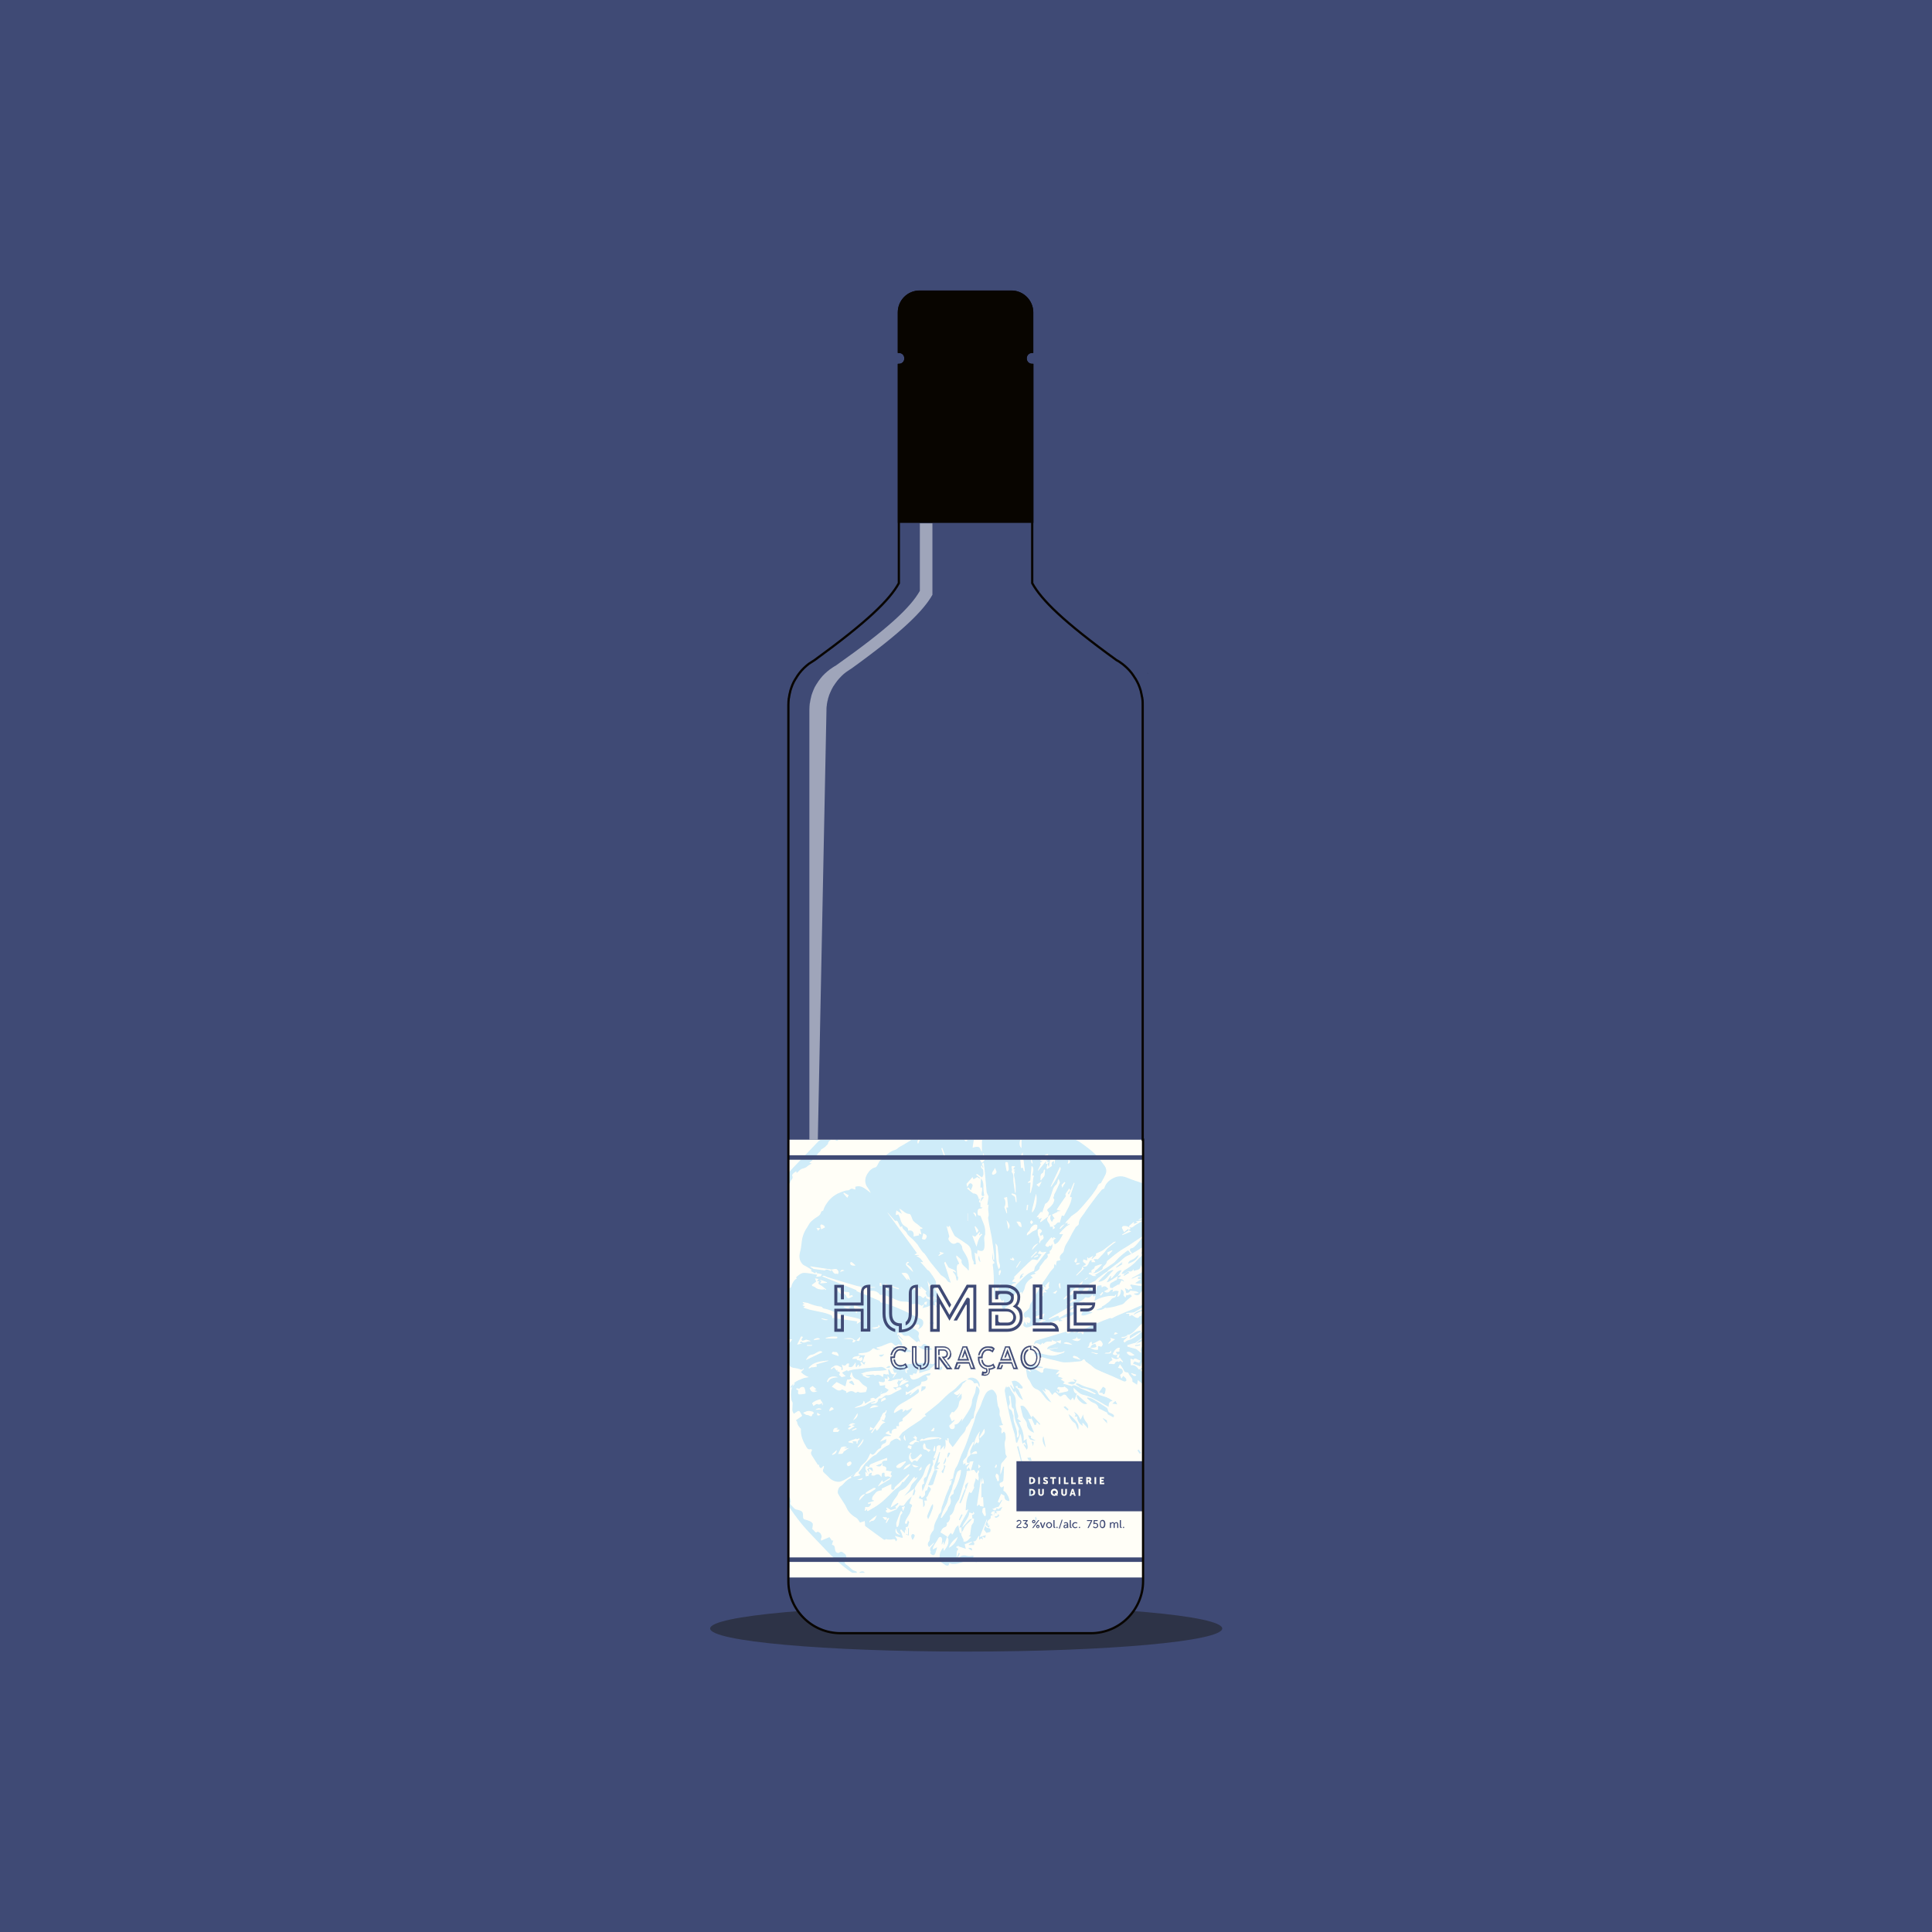 <svg viewBox="0 0 1030 1030" version="1.1" xmlns:xlink="http://www.w3.org/1999/xlink" xmlns="http://www.w3.org/2000/svg">
  
  <defs>
    <style>
      .st0, .st1, .st2 {
        fill: none;
      }

      .st3 {
        fill: #fffef7;
      }

      .st4 {
        stroke-width: 1.1px;
      }

      .st4, .st1 {
        stroke: #080500;
      }

      .st4, .st1, .st2, .st5 {
        stroke-miterlimit: 10;
      }

      .st4, .st6 {
        fill: #080500;
      }

      .st7 {
        fill: #fff;
      }

      .st7, .st8 {
        opacity: .5;
      }

      .st9 {
        fill: #3e4975;
      }

      .st10 {
        isolation: isolate;
      }

      .st11 {
        clip-path: url(#clippath-1);
      }

      .st1 {
        stroke-width: 1.2px;
      }

      .st12 {
        opacity: .9;
      }

      .st13 {
        opacity: .7;
      }

      .st14, .st5 {
        fill: #3f4a75;
      }

      .st8 {
        fill: #1d1d1b;
        mix-blend-mode: multiply;
      }

      .st2 {
        stroke-width: 2.4px;
      }

      .st2, .st5 {
        stroke: #3f4a75;
      }

      .st15 {
        fill: #b2e0f9;
      }

      .st5 {
        stroke-width: .1px;
      }

      .st16 {
        clip-path: url(#clippath);
      }
    </style>
    <clipPath id="clippath">
      <rect height="233.4" width="189.1" y="607.6" x="420.2" class="st0"></rect>
    </clipPath>
    <clipPath id="clippath-1">
      <rect height="234" width="278.3" y="604.6" x="387.9" class="st0"></rect>
    </clipPath>
  </defs>
  <g class="st10">
    <g id="ombre">
      <rect height="1030" width="1030" class="st14"></rect>
      <ellipse ry="12.3" rx="136.5" cy="868.2" cx="515.1" class="st8"></ellipse>
    </g>
    <g id="fond">
      <path d="M609.2,607.6v-231.8s0,0,0,0c0-1.1,0-2.3-.2-3.4,0-.3-.1-.7-.2-1-.1-.8-.3-1.6-.5-2.4,0-.3-.1-.6-.2-.9-.3-1.1-.7-2.1-1.1-3.1,0,0,0,0,0,0-.4-1-1-2-1.5-2.9-.1-.2-.2-.4-.4-.6-.5-.8-1-1.6-1.6-2.4,0-.1-.2-.2-.3-.4-1.4-1.8-3.1-3.4-4.9-4.8,0,0-.2-.1-.3-.2-.9-.7-1.8-1.3-2.8-1.8,0,0,0,0,0,0-28.2-20.4-40-32.1-44.9-41v-51.6h0v-64.7c-1,0-1.9-.4-2.5-1-.6-.6-1-1.5-1-2.5s.4-1.9,1-2.5c.6-.6,1.5-1,2.5-1v-21c0-6.1-5-11.1-11.1-11.1h-48.9c-6.2,0-11.1,5-11.1,11.1v21c1,0,1.9.4,2.5,1,.6.6,1,1.5,1,2.5s-.4,1.9-1,2.5c-.6.6-1.5,1-2.5,1v64.7h0v51.6c-4.9,8.9-16.7,20.5-44.9,41,0,0,0,0,0,0-1,.6-1.9,1.2-2.8,1.8,0,0-.2.1-.3.2-1.8,1.4-3.5,3-4.9,4.8,0,.1-.2.2-.3.4-.6.8-1.1,1.5-1.6,2.4-.1.2-.3.4-.4.6-.6,1-1.1,1.9-1.5,2.9,0,0,0,0,0,0-.4,1-.8,2.1-1.1,3.1,0,.3-.2.6-.2.9-.2.8-.4,1.6-.5,2.4,0,.3-.1.7-.2,1-.1,1.1-.2,2.2-.2,3.4,0,0,0,0,0,0v231.8h0v235.4c0,7.6,3.1,14.5,8.2,19.6,5,5,12,8.1,19.6,8.1h133.5c7.6,0,14.6-3.1,19.6-8.1,5-5,8.2-12,8.2-19.6v-235.4h0Z" class="st14"></path>
    </g>
    <g data-name="étiquette" id="_étiquette">
      <rect height="233.4" width="189.1" y="607.6" x="420.2" class="st3"></rect>
    </g>
    <g id="illustration">
      <g class="st16">
        <g class="st13">
          <g class="st11">
            <g class="st12">
              <path d="M523.5,614.3c0-1.8,0-3.6,0-5.4.1-3,1.2-5.2,4.7-6.1,2.7-.7,5.3-2,8.1-2.8,1.7-.5,3.6-.4,5.5-.5.1,0,.3.2.4.3.4.2,1.1.7,1.2.6,1.2-1.1,2.7-.3,3.9-.3,2.4,0,4.8.6,7.2,1,.7.1,1.4.3,2,.5,1.5.6,2.9,1.3,4.4,1.9,1.6.6,3.2,1.3,4.8,1.7,3.9.9,7.7,2,10.9,4.3,2.5,1.8,5,3.6,7.2,5.8,2,1.9,3.6,4.2,5.2,6.4.9,1.3,1,2.9.4,4.4-.7,1.5-1.5,2.8-2.3,4.3,0,.2-.2.4-.3.4-1.6.3-1.6,1.9-2.3,2.9-1.1,1.6-2.2,3.3-3.5,4.8-1.9,2.3-3.8,4.6-5.9,6.8-1.1,1.2-2.6,2-3.9,3-.3.2-.5.5-.7.8-.6.7-1.3,1.3-1.9,2-.4.4-.6,1-.8,1.5-1.3.4-2.3,1.1-2.9,2.3.1.1.2.2.3.3.9-.9,1.7-1.8,2.6-2.7.4-.2.8-.5,1.3-.8v1.3c.4-.2.7-.4,1.1-.6,0,.2,0,.4,0,.4-.6.4-1.4.7-1.9,1.2-1.2,1.1-2.3,2.2-3.4,3.4,0,0,0,.3,0,.6h1.8c-1.3,2.1-2,4.4-4.4,5.4-.2-1.1-1.6-2.3.7-3.1-.7-.3-1-.6-1.5-.8,0,.4-.1.7-.1.9-.3-.2-.5-.5-.7-.7-.1,0-.2,0-.3,0-.9,1.1-1.8,2.1-2.7,3.3-.2.3-.5,1-.4,1.1.4.4.9.6,1.4.7.2,0,.5-.5.9-.8,0,0,.4.2.7.4.2-.5.4-.8.6-1.3.5,1.3-.2,3.4-1.3,3.8,0,.4,0,.8.1,1.3-.5.2-.9.4-1.4.6.7,1,.2,1.7-.6,2.4-.3.2-.5.4-.7.6-.9,1.2-1.8,2.4-2.8,3.7.3.8-.6,1.9-2.8,2.8.2.2.4.3.8.7-1.1.3-2,.6-2.8.9.4.4.8.8,1.2,1.2-2.3,1.2-3.9,3.1-4.2,5-.2,1.6-1,2.6-1.7,3.8v-1.2c-.4.2-.8.5-1.3.8.2.3.4.6.6,1,0,0,0,.1-.1.2-.5-.2-.9-.4-1.5-.7.2-.5.4-1,.7-1.7-.4.2-.6.3-.8.4-2.2,2-3.4,4.6-4.8,7.2-.2.3-.6.6-1,.8-.8.3-.8.3-.3,1.4-.4.1-.8.3-1.3.5-.4-1.1-.7-2-1.1-3.1.7.1,1,.2,1.4.3,0-.3,0-.7,0-1,0-.6,0-1.2-.2-2-.2.3-.5.7-.7,1-2-2.1-3.3-7.5-.3-9.5-.5.2-1.1.4-1.4.5-.3.8-.5,1.4-.8,2.1-.1,0-.2,0-.4-.1,0-.4.2-.7.2-1.1l-.4-.2c-.2.5-.6,1-.7,1.6-.1,1.2,0,2.5,0,3.7,0,.5-.2,1-.3,1.6-.1,0-.3,0-.4,0,0-2.4,0-4.7,0-7.1.1-3.3,0-6.6-.4-9.9,0-.6-.7-1.6.7-1.9,0,0,0-.6,0-.7-1.6-1.4-1-3.2-1-5,.1,1.3.3,2.5.4,3.8.2,0,.3,0,.5,0,0-.8,0-1.7,0-2.5-.4-3.2-.8-6.3-1.3-9.5-.4-2.2-.9-4.4-1.3-6.6-.2-1.2-.4-2.3-.6-3.5,0-.2,0-.4,0-.5.7-1.5,0-3,0-4.6,0-.7.2-1.5.3-2.3-.2.1-.4.2-.6.4,0,0-.1-.2-.1-.2.2-1.4.4-2.8.6-4.2,0-.3-.1-.6-.3-.9-.2-.6-.6-1.1-.7-1.7-.3-2.6-.4-5.2-.7-7.8-.2-2.3-.4-4.6-.7-6.9,0-.3-.1-.6-.2-1-.4.3-.8.6-1,.7.3.6.6,1.2.9,1.8-.1,0-.2.1-.4.2-.1-.4-.3-.7-.4-1.1h-.3c0,.2-.3.6-.2.8.2.5.6.9,1.1,1.3.1,1.4.6,2.9-.6,4.2-.9-.7-1.8-1.3-2.7-1.9-.1.2-.3.3-.4.5.7.6,1.4,1.1,2.1,1.7,0,.1-.1.2-.2.3-.4-.3-.9-.5-1.3-.8-.6.4-1.2.8-2,1.2-.2-.5-.3-.8-.5-1.2-1.1,1.2-2.1,2.4-3.2,3.6,0,.3.1,1,.3,1.7.8-.7,1-2.7,2.4-1.7,1.2.8,0,2.1-.4,3.5-.5-.6-.9-1.1-1.3-1.6-.2.2-.5.4-.8.6,1.2.9,2.3,1.9,3.5,2.8,0,0,0-.2.1-.2.6.2,1.3.3,1.7.7.5.6.7,1.4,1,2-.1.1-.2.2-.4.3h1c0,.8-1.3,1.6.3,2h0v2.4c.2,0,.5,0,1.1.2-.4.3-.6.5-.8.5-1.3-.2-1.8.6-1.8,1.6,0,.9-.4,2.2,1.3,2.2.1,0,.4.3.4.5,1,2.8,2.6,5.4,2.3,8.5,0,.4.1.8,0,1.1-.9,1.6-.3,3.2-.3,4.8,0,.8,0,1.7-.2,2.5-.4,1.6-1.3,1.8-3.6.9,0,.7-.1,1.4-.2,2.1-.4-.2-.7-.4-1.3-.7.2,2.2.5,4.2.7,6.2-1.2.2-1.3.2-1.2-1,0,0,0-.2,0-.3-1.4-2.1-.8-4.7-1.6-6.9-.3-.9-1-1.8-1.7-2.3-2.1-1.5-4.2-2.9-6.4-4.3-.3-.2-.6-.5-.7-.8-.8-1.5-1.5-3-2.2-4.5,0-.2-.3-.3-.5-.4-.2.3-.3.5-.5.9-.2-.4-.4-.6-.6-.9,0,.2-.2.3-.2.4.4,1.5.8,3,1.2,4.5,0,.3.3.7.2.9-1.2,1.5.2,2.5.9,3.2.7.7,2,.9,3.1,0,.3-.2,1.1,0,1.4.2.5.4,1,1,1.3,1.7.3.7.2,1.6.6,2.2,1.5,2.3,3,4.6,3.1,7.5,0,1,0,2,0,3.1,0,0-.3.1-.3.1-.9-1.7-3.1-2.4-3.6-4.4,0-.4,0-.8.1-1.1-.8-.8-1.7-1.6-2.6-2.4-.1,0-.2,0-.3,0,0,.5,0,1.1.3,1.5.3.7.7,1.4,1,2.1.4.8.1,1.2-.5,1-.2.4-.4.8-.5,1.2,0,.5,0,1,0,1.5,0,1.2.2,2.4.3,3.7,0,0,.4.2.5.5,0,.5-.2,1.1-.3,1.7-.2,0-.4,0-.6,0-.2-.8-.3-1.6-.5-2.4-.2-.5-.5-.9-.8-1.3-.2-.3-.5-.6-.7-.9.1,0,.2-.2.4-.3.3.2.6.5.9.7.1,0,.3-.2.4-.3-.3-.4-.6-.9-1.1-1.1-.9-.5-1.9-.7-2.7-1.2-.5-.3-.7-1.1-1.1-1.6-.3-.5-.5-1-.8-1.6-.3.3-.7.6-.6.7.3,1,.7,2,1,3,.6,1.7,1.1,3.4,1.6,5.1.3.8.6,1.5.9,2.4-1-.2-1.7-.5-2.2-1.5-.4-.8-1.4-1.4-2.2-2-.3-.2-.7-.4-.9-.6-1.9-2.3-3.8-4.7-5.7-7-1-1.3-1.8-2.8-2.8-4.1-.4-.6-1.1-.9-1.5-1.5-.6-.8-1.2-1.8-1.8-2.6-.3-.4-.4-.9-.8-1.2-.8-.9-1.5-1.8-2.4-2.6-1.1-1.1-2.6-2-3.1-3.3-.6-1.5-2.6-1.9-2.5-3.8-.4.2-.6.4-1,.6-.5-1.1-.9-2.1-1.5-3.1-.2-.3-.7-.3-1.1-.4,0,.1,0,.2-.1.3-1.3-1.5-2.7-3-4-4.5,0,0,0,0-.1.1,5.2,7.1,10.4,14.2,15.6,21.4-.5.4-.8.7-1.3,1.1h2.3c0,.1,0,.2,0,.3-.3,0-.6,0-1.3.2.9.5,1.6.8,2.1,1.3.5.5.9,1.1,1.6,2-.7,0-.9-.1-1.2-.2,0,0-.1.2-.2.2.6.7,1.2,1.3,1.8,2,.6.6,1.1,1.3,1.7,2,.3.3.9.5,1.2.9,1.2,1.7,2.5,3.3,3.3,5.1.5,1,.1,2.4,0,3.6,0,.4-.5.8-.4,1,.7.9,1.3,1.8,2,2.7-.1,0-.3,0-.4,0,0,.3-.1.6-.2.9-.1.4-.3.7-.4,1.1-.2-.1-.3-.2-.8-.6.7,1.4,1.2,2.4,1.7,3.5-.1,0-.3.1-.4.2-.3-.4-.6-.8-.8-1.1-1.7.2.2,1.4-.6,1.9-1-.6-1.7-.7-2.8,0-1,.7-2.4.8-3.9,1.3.4-.9.7-1.5.9-2.2.4.2.7.3,1.2.5.1-.6.3-1.2.4-1.8-1.1,0-1.6.4-1.6,1.3-.4.3-.9.7-1.3,1-1.6-1.2-3.4-1.3-5.3-.9-.7-1-2.6-1.5-3.7-1.4-.9,0-1.9,0-2.8-.3-1.4-.4-2.8-1.1-4.2-1.7-1.6-.6-3.1-1.2-4.7-1.8-.2,0-.5.3-.7.3-.4,0-.9,0-1-.3-1-1.4-2.7-2.2-4.5-1.9-1,.2-1.4,0-1.8-1.7h3.9c0-.1,0-.2,0-.3-1.3,0-2.5-.1-3.8-.3-.5,0-.9-.4-1.4-.4-1.2,0-1.9.6-2.2,1.9.3-1.8-1-1.5-1.8-1.7-2.2-.7-4.4-1.2-6.6-1.9-3.1-.9-6.2-1.9-9.2-2.8-.8-.2-1.5-.7-2.3-.9-.3,0-.7,0-.9.4,6,2.4,12.1,4.9,18.2,7.3,0,.3,0,.6,0,.5,1.5.7,2.9,1.2,4.4,1.8,1.9.8,3.9,1.7,5.8,2.5.6.3,1.3.5,1.9.8.4.2.6.7.7.9,1.3.3,2.5.4,3.6.8,3.2,1.2,6.3,2.5,9.4,3.9,1.9.8,3.7,1.9,5.5,2.8,1.1.6,2.4,1,3.5,1.6.4.2.7.8.8,1.3.3,1.8-1.1,3.6-3,4,1.1-1,1.3-1.9.5-2.7-.7.1-1.4.3-2.1.3-.6,0-1.1,0-1.8,0,.2.2.6.4.8.7.2.4.2.8.3,1.3.5.2,1.1.4,1.6.8.9.7,1.9,1.3,1.2,2.8-.3.6.2,1.5.4,2.2.1.5.4.9.4,1.5-.3-.2-.6-.7-.8-.7-.3,0-.6.5-.9.7-1.3-1.1-2.6-2.2-4-3.3-.2-.2-.6-.3-.9-.2-1.1.1-2,.4-2.9-.9-.4-.6-1.6-.5-2.5-.8,0,.5-.2,1-.3,1.5,0,0,.2,0,.3.1.1-.2.3-.5.3-.6.9.9,1.8,2,2.7,3,0,0-.1.2-.2.2-.9-.8-1.8-1.6-2.6-2.4.2,2,2.5,2.9,2.3,5.3-.8-.4-1.4-.6-1.9-.9-1.6,1.1-1.6,1.1-3.3-.5-.3-.3-1.2-.3-1.7-.1-1.4.5-2.8,1.1-4.2,1.7-.8.3-1.7.4-2.5.6,0,.2,0,.4,0,.6.6.2,1.3.3,2,.5-1.1.2-2.1.4-3.1-.4-.3-.2-1-.2-1.1,0-1.7,2.1-4,2.2-6.3,2.4-.4,0-.8.1-1.2.2,0,.2,0,.4,0,.6.5,0,1,.1,1.5.2-.9.2-1.8.6-2.7.7-1,.1-1.8.3-2.1,1.4.9,0,1.6,0,2.3-.1,0,1.1.8.7,1.4.8.2,0,.3.5.5.8-.4.4-.7.9-1.1,1.3-.3.5-.5,1-.8,1.5-.2,0-.3-.1-.5-.2v-2.4c-1.1,1.4-1.6,3.2-3.7,2.5,0-.5.1-1.1.2-1.8-.5,0-1,0-1.2.1-.7,1.2-1.5,1.4-2.7.4.2.8.4,1.6.5,2.3,0,.2-.1.5-.2.7,0,0-.3,0-.5,0,0-.2,0-.5,0-.7,0-.3,0-.7,0-.7-.9-.4-1.9-1.2-2.8-1.1-1,0-1.9,1-2.8,1.5,0,0,0,.3.1.7.7-.5,1.3-1,1.5-1.2.5.6,1,1.2,1.4,1.8.2-.2.4-.3.7-.5-.1.3-.3.5-.4.9,1.1.1,2,.4,1,1.8.4.4.9.8,1.4,1.3.6-.2,1.4-.3,2.2-.5-.7-.6-1.3-1.2-2-1.9.9-.5,1.6-.8,2.6-1.3.1,0,.5.4.9.7,0-.1,0-.3,0-.4,1-.2,1.9-.6,2.9-.7,3.5-.4,7.1-.8,10.7-1.1,1,0,2,0,3-.2,1.6-.3,2.7.6,3.8,1.5-4.6,1.1-9.5-.2-13.9,2.2.4,0,.7.1,1.1.2,0,.3,0,.8,0,.8,1.3.2,2.4,1.8,4,.5-.8-.2-1.6-.4-2.4-.6v-.3c1.3,0,2.7-.2,4-.3.3.2.8.6,1,.5,1.6-.8,2.9-.1,4.1.9.1-.7.3-1.4.4-1.8.8.2,1.4.4,2.1.5,0,.7,0,1.5,0,2.3-.7-.2-1.1-.3-1.6-.5.3,1.1.4,2.1-.8,2.2-.8,0-1.6-.3-2.4-.4.2.7.5,1.4.7,2.2.3,0,.6,0,.9,0,.6,0,1.3-.2,1.9-.3,0,.7-.1,1.3-.2,2,0,.2-.1.3-.2.5,0,.2-.2.4-.3.7-2.1,0-1.6,1.7-1.9,2.8-.1-.1-.2-.2-.3-.3-.8.6-1.5,1.2-2.3,1.8-.8-1-2-.9-3,.2.3,0,.5.1.9.2-1.2.7-2.3,1.4-3.4,2-.2-.6-.4-1-.5-1.4-.1,0-.2,0-.3-.1-.3,2.9-3.4,2.3-4.9,3.9,1.9-.4,3.6-.7,5.2-1.2,1.1-.4,2-1.2,3-1.7.9-.4,1.9-.6,2.8-.9,0,.2,0,.3.1.5-.7.2-1.5.4-2.2.5,0,.1,0,.3,0,.4.5,0,1,.1,1.5,0,1.4-.1,2.1-.9,2.4-2.3,0-.2.4-.5.5-.5,1.3.3,2-.7,2.8-1.3.3-.2.7-.4,1-.4,1.9.3,3.3-.9,4.8-1.7,1.1-.5,2.2-1,3.3-1.6-.5-1.7-1.8-.6-3-.6.1.3.2.5.3.7,0,0-.2.2-.3.3-.5-.4-1.1-.7-1.6-1.1.7-.3,1.2-.2,1.7-.3,1.3,0,1.5-.9.5-2.1.2-.5.5-1.1.8-1.7.4.3.6.6.5.5.9-.2,1.5-.4,2.1-.5-1.2.6-1.8,1.7-2.3,3.3,1.9-1,3.4-1.8,5-2.6,0-.1-.1-.2-.2-.3h-1.7c0,0,0-.1,0-.2.2-.1.4-.2.7-.3,0-.1,0-.2-.1-.3-.5.2-1,.3-1.4.5-.2-.5-.4-1-.6-1.5-.4.3-1,1-1.5.9-1.6-.1-3,.3-4.5,1-.5.2-1.1,0-1.7,0,.3-.4.6-.8.9-1.2-.4-.6-.9-1.3-1.4-1.9-.3-1.3,1,.2,1-.2-.2-1.1-.3-1.9-.4-2.7.1,0,.3-.1.4-.2,1,.8.7,3.1,3,2.6-.4.8-.7,1.3-1,1.8,0,0,.2.1.3.2.6-.8,1.2-1.6,1.8-2.5,0-.1,0-.2,0-.4-2,.8-1.3-1.3-2.1-1.5.2-.6.4-1.1.7-1.8.4,0,1.1.1,1.8.2.5-.2,1-.6,1.6-.7,2.1-.3,4.2-.7,6.4-.9,2.5-.2,4.9-.4,7.4-.4,1.1,0,2.2.5,3.4.7.6-.3,1.4-.7,2.1-1,0,.1.1.2.2.3-1.1,1-2.2,1.9-3.3,2.9,0,0-.1-.1-.2-.2-.1.4-.1.9-.4,1-1,.4-2,.6-3,.9-.8.3-1.6.6-2.5.8v-2.9c-.1,0-.2,0-.3,0-.4,1.1-.9,2.2-1.3,3.2-.8.3-1.9-.9-1.8.8-.3,0-.6,0-.9-.1-.3,0-.7,0-1,0,.1.3.4.5.4.8.2,1.4,1.3,1.9,2.4,1.6.9-.2,1.9-.5,2.8-1.1,1.7-1.1,3.5-2.1,5.7-2.2-.1,2-1.8.9-2.4,1.5.3.5.8.9.8,1.3,0,1.1-1.3,1.6-3.2,1.7-.1.4-.2.9-.4,1.3-.2.4-.5.7-.9.8-.5.2-1,.4-1.4.6-1,.6-2,1.4-3.1,1.9-.8.4-1.3,1.7-2.6.5v2c1.1-.5,2-.9,2.9-1.4,0,.1.1.2.2.3-.4.3-.7.6-1.1.9,0,.1.2.3.3.4,1.4-1.1,2.8-2.3,4.3-3.5.7.9.5,1.8-.1,2.3-1.6,1.2-3.2,2.3-4.9,3.3-2.6,1.7-5.8,2.7-7.5,5.6-.2.4-.3.9-.5,1.3.1.1.2.2.4.4,1.1-.7,2.2-1.4,3.4-2,.3-.1.7,0,1.1.2,0,.3-.2.7-.3,1.5.6-.5.8-.8,1.1-.9.3-.2.7-1,1.1,0,.5-.2.9-.4,1.4-.6.5-.3,1.1-.7,1.7-.9-.7,1.9-2.1,3-3.5,4.2-.6.5-1.2.9-1.7,1.5-.2.3,0,.8,0,1.3-1.1.3-2.5.5-1.9,2.3,0,.1-.3.5-.4.5-1.7-.6-.8.6-.9,1.2-2,0-3,1.1-2.6,2.6-1.1,0-1.2,0-1.4-1.5-.7.4-1.2.8-1.8,1.2,0,.1,0,.3,0,.4.9.3,1.8.6,2.7.9,0,.1,0,.3,0,.4-.4,0-.8-.1-1.2,0-.7,0-1.6,0-2.1.3-.9.6-1.5,1.6-2.5,2.7,1.3-.5,2.3-.9,3.4-1.4-.1,1,.2,2-1.3,2.4-.6.2-1.4.9-1.4,1.5,0,1-.6,1-1.2,1.3-.8.5-1.4,1.3-2,2.1-1.1,1.2-1.5,1.3-2.6.3-.6,1.3-1.2,2.6-2,3.8-.8,1.1-1.9,1.8-2.8,2.8-.5.5-.7,1.3-1.1,2-.1.3-.3.6-.5.8-1.9,1.3-3.8,2.6-5.8,3.8-1,.7-2.2,1.2-3.3,1.7-1.7.8-4.9-.2-6.3-1.8-.8-.9-1.8-1.8-2.7-2.6-.9-.8-1-1.5-.4-2.5.2-.3.1-.8.2-1.3-1,0-1.1,1.9-2.2.8-.4-.3-.4-1-.6-1.6,0,0-.2.1-.4.3-1-1.5-1.9-3-2.9-4.5-.6-.9-1.2-1.7-.5-2.9.4-.5.1-1.2-.7-1-1.2.3-1.6-.5-2.1-1.2-1.7-2.9-3.1-5.9-2.9-9.3,0-.2,0-.5-.2-.6-.9-1-1.7-1.9-1.8-3.3,0-.4-.5-.7-.7-1,1.2-.8,2.3-1.6,3.4-2.4-.5-.8-.8-1.5-1.2-2.1-.6-.9-1.2-.4-1.8,0-.5.4-1,.6-1.5,1-.3-.6-.7-1.2-.8-1.9,0-1.3.2-2.6.2-3.8,0-.3-.2-.6-.3-.8-1.2-2.2-.6-8.5,1.3-10.1,1.2-1,2.9-1.6,4.4-2.2,1-.4,2.1-.5,3.3-.7-.9-.4-1.7-.7-2.4-1.2-.7-.4-1.3-1-1.9-1.5.5-.5,1.1-1.1,1.6-1.7,0-.1-.1-.3-.2-.4-.7,1.1-1.4.8-2.4.4-1.1-.4-2.3-.4-3.4-.7-.5-.2-1.3-.4-1.5-.9-1.1-2.6-2.7-5.1-2.6-8.1,0-2.5.1-2.5,2.6-2.7-.6-.1-1.3,0-1.7-.4-.5-.3-.6-1-.9-1.6.1,0,.2-.2.3-.2.6.3,1.2.7,1.9,1.1.5-.7,1-1.4,1.7-2.3-.7,0-1.2,0-1.7,0-1.6.3-2.4-.3-2.5-1.8,0-1.2.1-2.4,0-3.6,0-1.1,0-2.3-.3-3.2-1.2-3.2-.8-6.3.6-9.3.4-.8.3-1.8.4-2.7.3-2.2.4-4.5,1.8-6.4.2-.3.7-.5,1.2-.9,0-1.3,1.7-4.3,2.9-4.4-.2-.3-.3-.5-.4-.7,1.3-1.2,2.7-2.5,4.6-2.4,2.2.1,4.4.6,6.7,1-.3.5-.4.8-.6,1.1.7,0,1.5-.2,2.5-.3,0,0,.3-.5.6-1.1-.9-.2-1.6-.3-2.3-.5,0,.1,0,.2-.1.3-.2-.3-.4-.7-.8-1.2-.1.5-.2.7-.3,1-.8-.4-1.6-.9-2.4-1.3.2-.2.3-.4.5-.6-1-.6-1.8-1.1-2.7-1.7-.7-.4-1.5-.7-2.1-1.2-1.8-1.8-2.1-4-1.5-6.5.5-1.7.7-3.5.9-5.3.3-2.9,1.2-5.5,2.9-7.9.6-.9,1-1.9,1.7-2.7.8-.9,1.8-1.7,2.8-2.4,1.3-.8,2.6-1.5,3-3.2,0-.3.6-.4,1.1-.7.1-.4.3-1.1.6-1.7,1.9-3.8,4.7-6.6,8.8-8.1,1.3-.5,2.4-1,3.9-1,.6,0,1.1-.8,1.8-.9.6,0,1.2.3,2,.5v-1.5c3.5-1.2,5.7,1.6,8.3,3.3-.6-.9-1-1.9-1.7-2.8-1.7-2.2-1.7-4.8-.3-7.2,1.1-1.8,2.4-3.2,4.5-3.7.7-.2,1.1-1.5,1.6-2.3.2-.3.3-.8.6-1,2.7-2.1,4.7-5.1,8.3-6,.8-.2,1.4-1,2.2-1.5,1.8-1,3.6-2,5.3-3.1.7-.4,1.2-1,2-1.3,1.7-.7,3.5-1.2,5.3-2,.4-.2.4-1,.6-1.5.1.2.3.4.4.7.2.5.4,1.1.8,1.9.3-1,.3-1.8.7-2.1.6-.4,1.4-.6,2.2-.7,3.5-.4,7-.7,10.5-.9,1.3,0,2.5-.2,3.8.7,1.1.7,2.8.4,4.1.9,1.6.6,3,1.5,4.2,2.2-.4,2.1-.6,3.9-.9,5.6.6-.2,1.2-.4,1.9-.5.6,0,1.3,0,1.7.3.5.5.7,1.3,1.1,2,.2.4.6.7.9,1.1,0,.8.1,1.5.2,2.1-1.2,0-2.3.2-3.4.2,0-.3,0-.5,0-.9-1.3.7-2.4,1.3-3.5,1.9,0,.1.1.2.2.4,1.1-.5,2.2-.9,3.4-1.4,1.1.3,2.2.5,3.3.8,0,.1,0,.2,0,.4-.5,0-1.1,0-1.9.1.4.7.7,1.1,1,1.6,1.9-1.6,2-1.8,1.3-4-.1-.4-.3-.8-.4-1.2ZM456.6,714.6c-.3,0-.7,0-.9-.1-1.8-1.8-4-1-6.1-.9,1.3.3,2.6.2,3.9.3.5,0,.9.3,1.4.4-.1.4-.3.8-.5,1.2,1.1.6,1.4-.6,2.1-.9,1.6.7,1.8.5,2.2-2-.8.7-1.4,1.4-2.1,2ZM558.3,620.6c.3-.3.6-.6,1-1.1-.5,0-.8,0-1.1.1.1-.4.2-.7.4-1.2-.4.3-.7.4-.9.5.3-.5.6-1,1.1-1.8v-1.9c-2.2.2-3.2,1.9-4.3,3.7.4,0,.7.1,1.4.2-.7.4-1,.6-1.5.8.2.3.4.7.5.8-.6,1.3-1.2,2.3-1.7,3.4h.3c1.4-1.7,2.9-3.4,4.3-5.2-.1.5-.2,1.1-.3,1.5.4,0,.7.1.9.2-.2.8-.3,1.5-.5,2.3.1.1.3.2.4.3.9-.5,1.8-1.1,2.6-1.6-.6-1.6-.3-2.2,1.1-2.6,0,.5-.1,1-.2,1.4.1,0,.3,0,.4,0,.1-.8.2-1.6.3-2.2-1-.4-1.8-.6-2.5-.9-.3,1.7-.5,3.2-.8,4.9-.4-.8-.6-1.2-.7-1.7ZM443.3,676.8c-3.8-.6-7.5-1.1-11.3-1.7,0,0,0,.2,0,.3.5.3,1.1.7,1.7,1.1,1.7.2,3.7.5,6,.8.6-.6,1.6-.6,2.7.1.6.4.9.1.8-.6.9,1,1.2,2.8,3.2,2.2,0,0,.1.4.2.5.3-.6.6-1.2.4-1.6-.2-.6-.7-1.3-1.2-1.4-.8-.1-1.7.2-2.5.3ZM465.8,761.7c-.5.7-.9,1.4-1.4,2,.1.1.3.3.4.4.6-.8,1.2-1.6,1.9-2.6.3.7.5,1.1.6,1.3,2-1,2-4,4.8-4.4-.8-.5-1.4-.8-2-1.1,0-.1,0-.2.1-.3.4,0,.7.2,1.2.3,0-1.1,1.3-2,.4-3.3,0,0,.5-.5.6-.8.2-.4.2-.9.3-1.3-.1,0-.3,0-.4,0-.2.3-.2.9-.5,1-1.6.3-1.5,1.9-2.3,2.8-.2.2,0,.7-.2.9-.7,1-1.4,2-2.1,3-.5.7-1,1.4-1.5,2.1-.6-.3-1.1-.6-1.8-1,0,.8-.2,1.3-.2,1.9.7-.3,1.4-.6,2-.9ZM564.9,652.2c.4-1.5.8-2.8,1.2-4.2.4.1.7.2,1.1.3,1.6-3.3,3.8-6.2,4.2-10-.3,0-.6-.1-1-.2.9-2.5,1.7-5,2.5-7.4-.1,0-.3-.1-.4-.2-.9,2.1-1.8,4.1-2.7,6.2-.1,0-.3-.1-.4-.2.2-.4.2-1,.6-1.2.8-.6.6-1,0-1.7-.5.8-1,1.5-1.5,2.2-.2.3-.6.8-.5,1.1.5.9-.2,1.4-.6,2-1.3,1.9-2.6,3.8-4.1,6,.8.3,1.3.4,2.2.7-.8.1-1.4.2-1.9.2,0,0,.1.2.2.3-1,.5-2.1,1-3,1.5.5.8,1,1.5,1.5,2.1-.2,0-.3,0-.5,0-.3.6-.7,1.2-1,1.8-1-1.4-1.1-2.4-.6-3.6,0,0-.2-.2-.3-.3-.3.3-.5.5-1.2,1.1.2-.7.3-1.1.4-1.5,0-.3.2-.8,0-.9-1.1-1-1-1.5.3-2.4.7-.5,1.2-1.2,1.8-1.9.3-.3.4-.8.6-1.2.2-.5.4-1.3.3-1.4-1.1-.8,0-1.6-.1-2.3,0-.4.4-.9.6-1.3.8-1.7,1.6-3.4,2.5-5.4-.1-.3-.4-1-.7-2-.2.4-.3.5-.4.8-.3.8-.4,2-1,2.4-1.6,1.3-1.8,3.2-2.4,4.8-.8,2-1.1,4.1-3.2,5.3-.1,0-.3.3-.3.4-.5,1.3-.9,2.7-1.4,4,0,.1-.2.2-.3.4-.1-.3-.2-.5-.3-.7-.8,1-1.6,1.9-2.3,2.9,0,.1-.1.3-.2.4,1.5-.6,1.1.3,1.2.9.5-.2.9-.4,1.6-.7-.4.9-.6,1.5-.9,2,0,0,.2.2.3.3,1.2-.9,2.5-1.9,3.7-2.8.1,0,.3,0,.4,0-2,2.3,1.4,3.3.8,5.2.6,0,1,0,1.6,0v1.5c.5-.4.8-.6,1.2-.9-.3-.5-.6-.8-.9-1.3,1.6.3,1.7-2.5,3.6-1.3ZM479,647.5c.3.7.8,1.6,1,2.5.4,1.7,1.1,3,2.6,3.8,1,.5,1.7,1,1.5,2.3,2.3-.5,3.4.8,2.9,3.1,1-.2,2-.4,3-.6,0-.3,0-.6-.2-1,.5.2.9.4,1.5.6-.3-1.2-.5-2.1-.8-3h1c.1-.2.3-.3.4-.5-.5-.3-1.1-.5-1.5-.9-1.3-1.5-3.4-2-4.1-4.1-.2-.6-.4-1.2-.7-1.8-.2-.3-.5-.7-.7-.7-2.2,0-3.4-1.9-5.5-2.9.5,1,.8,1.7,1.4,2.8-1.1-.7-1.9-1.2-2.9-1.8-.1.7-.2,1.2-.3,1.6,0,.3,0,.6,0,.9.3,0,.7-.2,1.1-.3ZM461.7,742c0,.1,0,0,.1-.3.8-2.1.7-2.1-1.4-3.3-.7-.4-1.2-1.2-1.8-1.8-.4-.4-.7-.9-1.1-1-2-.5-3-1.6-3.3-3.6,0-.2-.2-.4-.3-.6-.3,1-.6,1.9-.8,2.6.3.3.7.5,1,.8-.4.2-.8.5-1.2.6-.5.1-1.1.1-1.3.1-.3,1.2-.6,2.2-.9,3.6-1.9-.9-3.5-1.7-4.7-2.3-1.1,1-1.9,1.7-2.6,2.5,2,.8,3.4,3.2,5.5,1.4.9.4,1.6.7,2.2,1,0,.2,0,.4,0,.8.3,0,.5,0,.7-.1,1.4-1,2.7-1,4,0,.2.1.6.2.8,0,.6-.6,1.1-.4,1.7,0,.2.1.6,0,.9,0,.7,0,1.4-.2,2.4-.3ZM538.1,687.7c.9-.4,1.5-.8,2.1-1,1-.4,1.3-1.6,2-2.2,2.9-2.4,5-5.7,8.9-6.9.1,0,.3-.4.3-.6.2-.6.2-1.4.5-1.8,1.9-2.6,4-5.2,6-7.8-1.1-.2-2.5,1-3.5-.7-.4.6-.8,1-1.2,1.6.8.1,1.5.3,2.1.4-.4.7-.9,1.3-1.3,2,0,.1-.3.2-.4.4-.3.8-.7.8-1.5.5-.6-.2-1.7-.2-2.1.1-1.8,1.5-3.4,3.2-5.1,4.8-1.4,1.4-2.8,2.8-4.3,4.3.8,1-.9,1.5-1,2.5.7.1,1.3.2,1.9.3,0,.1,0,.2.1.4-2.1.2-3.2,1.4-3.6,3.7ZM456.8,705.5c.1,0,.2.1.3.2.2-.2.5-.4.7-.5.4-.3.9-.6,1.3-.9-.4-.4-.6-1.1-1.1-1.2-1.6-.5-3.3-.8-5-1.2-1.9-.4-3.8-.7-5.5-1.4-2.7-1.1-5.4-2.4-8.3-2.9-.2,0-.5-.3-.7-.4-.2-.2-.4-.6-.7-.6-2.5-.2-4.7-1-7-1.9-.9-.3-1.8-.3-2.8-.5,0,.2,0,.3,0,.5.3.1.6.2.9.4-.4.2-.7.4-1.2.8.6.2,1.1.4,1.5.5-.3.2-.5.3-1,.7,1.3.4,2.2.8,3.3,1.1,2.2.5,4.4.9,6.6,1.4.9.2,1.8.4,2.7.7.9.3,1.8.6,2.6,1.1.3.2.2.9.3,1.3,0,.1.2.3.2.4,0-.2,0-.3.1-.5,4.4.6,8.7,1.3,13.1,1.9-.2.4-.3.7-.5,1.1ZM493.7,692c1.4.7,2.7,1.3,4,2,.2-1.1.3-2,.5-3,0,0-.2,0-.3,0-.3.4-.7.9-1.1,1.4v-1.4c-.3.2-.6.5-.9.5-.5,0-1.2.1-1.4-.2-.5-.6-.7-1.3-1.1-2.1,0,0,.2-.2.6-.6-1-.9-2-1.8-3-2.7-.1,0-.2.2-.3.3,0,.3.1.7.2,1.1-2.2-1.8-3.3-2-4.3-.7.8.8,1.5,1.7,2.3,2.6-.5.9-.2,1.6.9,1.6.8,0,1.2.3,1.7.8.4.4,1,.7,1.4-.2,0-.2.5-.2.9-.4-.1.6-.2,1-.2,1ZM435.6,682.9c.3-.4.5-.6.8-1-.6-.1-1-.2-1.9-.4.3.9.5,1.5.6,1.8-.8.6-1.6,1.1-2.3,1.7,0,0,.2.7.4.7.8.1,1.3.5,1.9,1,.8.6,2,.7,3,.8.5,0,.9,0,1.6-.2,0,0,.3.3.5.5.1-.1.2-.2.3-.4-1.1-.8-2.1-1.8-3.3-2.4-.9-.5-1.3-.9-.3-1.9-.5,0-.8,0-1.4-.2ZM549.2,636c0,0,.2,0,.3,0,.3-1.1.5-2.1.8-3.2.6-1.9.1-4.1,1-6-.3,0-.6-.1-1-.2.9-2.8.8-4.6-.4-5-.2,2.7-.4,5.3-.6,7.7-.5.4-1,.7-1.4,1,0,.1.1.2.2.3.3,0,.7,0,1.3-.2-.1,1.9-.2,3.7-.3,5.5ZM454.5,690.9c0-.2,0-.3,0-.5-.6.1-1.1.3-1.7.4,0-.2,0-.4,0-.5.3-1.1,0-1.5-1.1-1.5-1.9,0-3.5-.8-4.9-2-.4-.4-.7-.9-1.1-1.4-.1,0-.2.2-.3.3.9,1.7,1.6,3.5,3.4,4.5,1.1-.7,1.7-.5,2.3.6.2.3.2.7.5,1,.2.2.7.4.9.4.8-.3,1.6-.8,2.4-1.2ZM522.7,657.2c-.2-.1-.3-.2-.5-.4-.7.8-1.5,1.6-2.3,2.5-.2,0-.7-.3-1.6-.7.9,2.4,1.7,4.5,2.3,6.1.6-2.1,1-4.7,3.1-6.6-.3-.2-.6-.4-.6-.4-.3.4-.6.6-.9.9-.1-.1-.2-.2-.3-.3.2-.4.5-.8.7-1.2ZM532.5,676.6c1.5-1.6,0-3.1,0-4.5,0-1.6-.1-3.2-.4-4.8-.3-1.4.3-3.1-1.4-4.4.7,4.6-.3,9.1,1.7,13.6ZM543.8,617c.2,1.8.4,3.7.5,5.8,1.9-1,.7,1.9,2.1,1.6-.4-3.3-.8-6.6-1.2-10.2-.6,1.1-1,1.9-1.4,2.7ZM426.2,740.4c-.6-.1-1-.3-1.5-.3,0,0-.3.5-.3.5.4.3.7.5,1.2.8,0,.3-.2.8-.2,1.2,0,.3.4.8.6.8,1,0,2-.1,3-.3.2,0,.5-.3.5-.4-.2-1-.2-2.1-.7-2.9-.6-.8-2.1-.3-2.6.5ZM539.3,624.8c1.5,1.4.7,3.5,1,5.4.3,1.9.5,3.8.8,5.7.1,0,.3,0,.4,0,0-1.1,0-2.2,0-3.2,0-1.1-.4-2.2-.4-3.3,0-1.5-1.1-3,0-4.6-.2-.2-.4-.4-.8-.6.4-.2.7-.3,1.1-.5-.4-.1-.8-.2-1.2-.4.4-.6.7-1.1,1-1.6-.1,0-.2,0-.3,0-1.7-.2-1.9,0-1.4,1.6.1.4,0,.9-.2,1.5ZM547.5,658.7c.6-.4,1.1-.7,1.5-1,.7-.5,1.2-1.1,2-1.4,1.9-.7,2.2-1.1,2-3.3-.5,0-1-.3-1.4-.1-.6.2-1.2.7-1.7,1.2-.4.5-.7,1.1-.9,1.7-.4.9-1.9,1.3-1.5,2.9ZM554.3,657.5c.1,0,.2,0,.4,0,.3-.4.9-1,.8-1.3-.2-.5-.8-.9-1.3-1.1-.2,0-1,.5-1,.8,0,1.1,0,2.4.5,3.4.4.8.8,1.5.3,2.4-.1.3.1.7.3,1.3.3-.7.3-1.3.6-1.5,1.7-1.2,1.8-1.3,1-3.4-.3.3-.6.5-1.1.9-.2-.6-.4-1-.5-1.5ZM433.7,749.6c.6-.4,1.5-1.2,1.9-1.1,1,.5,1.7.3,2.5-.6.1.6.2,1.1.3,1.5.9-1.6-.8-2.3-1-3.4q-2.8.5-4.5,2.1c.3.5.5,1,.8,1.5ZM441.6,725.6c0-.1,0-.2,0-.3-3.9.4-7.8.6-10.5,3.9,0,.1.1.3.2.4.6-.3,1.1-.5,1.7-.8,0,0,0,.1,0,.2.8-.1,1.6-.2,2.5-.4-.1-.4-.2-.8-.3-1.2,2.2-.6,4.4-1.3,6.6-1.9ZM552.3,636.4c-.4,1.7-.9,3.3-1.2,5-.3,1.6-1.1,3.2-.9,5.1,2.1-1.9,3.1-7.3,2.1-10.1ZM448.4,771.7c-.6,1.4-1.1,2.4-1.6,3.5,1.1-.3,2.5.5,3-1.3,0-.1.3-.2.5-.3.8-.6,1.6-1.1,2.4-1.7-.4,0-.6.2-.8.2-.5.1-1,.1-1.5.2,0-.2,0-.3,0-.5h1.1q-.4-1.1-2.9-.3ZM429.6,725.1c2.9-1.4,5.9-2.8,8.9-4.2-.8-.9-1.6-.6-2.4-.2-1.1.5-2.1,1.4-3.2,1.5-1.8.2-2.5,1.5-3.3,2.9ZM535.2,638.7c1.1,1.1,1,4.1.2,4.8.4,1.2.8,2.2,1.2,3.3h.3c0-.7,0-1.3-.2-2,0-.3-.2-.7-.2-1,.3,0,.7,0,1,0-.2-1.9-.4-3.8-.6-5.7-.7.2-1.1.4-1.7.5ZM429.9,714.1c-.5.2-1.2.5-2,.7-.2,0-.7-.5-.6-.7.1-.4.5-.8.8-1.3-.5-.3-1-.7-1.4.4-.5,1.3-1.2,2.5-1.8,3.7.8-.2,1.7-.4,2.5-.5,0-.1,0-.2,0-.3h-1c.3-.4.5-.8.7-1,1.7,1.9,3.5-.9,5.2.3-.3-.5-.6-.7-1-.8-.4-.2-.9-.2-1.4-.4ZM433.4,752.6c-1-.2-1.8-.5-2.6-.4-.8.1-1.6.6-2.7,1,.8.5,1.2.9,1.7,1.1.4.2,1,0,1.4.3.9.5,1.6.9,1.9-.5,0-.3.7-.5.9-.6-.3-.4-.5-.7-.6-.9ZM485.3,682.8c-1.1-4.1-1.5-4.5-4.7-4.1,1.1,1.4,2.1,2.6,3.1,3.8,0,0,.2-.1.3-.2-.1-.2-.2-.4-.3-.7h.2c.5.3.9.8,1.4,1.2ZM494.4,682.8c.5,2.4,1,4.9,1.6,7.6.3-.3.4-.5.5-.7.2.2.4.4.7.8.1-1.3.2-2.4.3-3.6-.5.2-.8.4-1.4.7.7-2.3-1.1-3.4-1.7-4.8ZM456.5,700.3c.8-1.2,1.3-2.7,3.2-2.7-.2-.2-.3-.4-.4-.4-1.1-.4-2.3-.8-3.4-1.2-.2,0-.6,0-.7.1-.1.1,0,.5,0,.7.4,1.2.9,2.3,1.3,3.4ZM565.1,622.1c-1.7,3.6-3.4,7-5,10.5.2,0,.3,0,.4,0,2-2.9,3.9-5.9,5-9.3.1-.3-.2-.8-.3-1.2ZM434.3,741.3c0,0,0-.2,0-.3.3-.1.6-.2.9-.4-.7-.7-1.4-1.2-2-1.7-.5.4-1.1.7-1.6,1.1.7,2.2,2,2.7,4.2,1.6-.5-.1-1-.2-1.5-.4ZM479.1,687.4c0-.2.1-.4.2-.6-2.5-.8-5.1-1.6-7.7-2.4v2.3c.6.4,1.3.9,2.1,1.4,0-.1.2-.3.3-.4-.6-.5-1.2-.9-1.8-1.4,1.2-1.1,2.4-.6,3.5-.1,1.1.5,2.3.8,3.4,1.2ZM454.5,768.4c.9,0,1.6,0,2.2.1,0,.4,0,.8-.1,1.1.2,0,.4,0,.5.1,0-.5.2-1,.3-1.5.3-.3.7-.6,1-1,0,0-.2-.4-.3-.4-.4.1-.8.3-1.3.5-.1-.2-.3-.4-.3-.4-1.5.6-2.8,1.1-4.2,1.6,0,.2,0,.3.1.5.8.1,1.7.3,2.6.5-.2-.4-.4-.7-.6-1.2ZM554.6,629.1c.1,0,.3.1.4.2.4-.6.8-1.2,1.3-1.7,1.1-1,.4-2.4.9-3.5,0-.1-.1-.4-.2-.6-.2,0-.5.1-.5.3-.2.5-.2,1.3-.6,1.5-1.9.9-.8,2.6-1.3,3.9ZM455.7,760.3c-.5-.2-1-.3-1.4-.4,0,0,0-.2,0-.3.6-.1,1.1-.2,1.7-.4-1.4-.9-2.5-.3-3.7.7.5.1.9.2,1.6.4-.6.4-1,.6-1.4.8-.2.2-.3.5-.5.7.3,0,.7.4.9.3.9-.5,1.8-1.2,2.8-1.8ZM491.5,660.5c1.3.6,1.9.5,2.4-.7.5-1,0-1.6-1.7-2.3-.2,1-.5,1.9-.7,3ZM536.7,624.4c.2,0,.4,0,.5.1.2-.3.6-.7.6-1,0-1.3-.3-2.5-.5-3.8-1.3-.4-1.5-.2-1.3,1.1.2,1.2.4,2.4.7,3.6ZM440.2,713.3c0,.1,0,.2,0,.3,1.9,0,3.7,0,5.6,0,.2,0,.5-.3.7-.5-.1-.2-.2-.5-.4-.5-2-.2-4,0-6,.7ZM446.9,761.3c-2-.4-2.9.4-2.7,2.1h2.6c.2-.3.5-.7.9-1.2-.7,0-1.1-.1-1.8-.2.4-.3.6-.4,1-.7ZM443.5,721.8c1.2.4,2.4.8,3.6,1.2,0-1.1-.8-2.4-1.7-2.2-.6.1-1.9-.7-1.9,1ZM446.8,734.3c-1.8-.8-3.9-.6-5,.5-.4.4-.6,1.1-1,1.6.2.2.3.4.5.6,1.2-2.5,3.3-2.5,5.5-2.7ZM486.6,678.1c0,0,.1-.1.2-.2-.4-.7-.7-1.6-1.2-2.2-.6-.7-1.4-1.2-2.2-1.8.5-.3.8-.5,1.3-.9-.3-.2-.6-.3-.7-.3-1,.4-1.4,1.4-.6,2.2,1,1.1,2.1,2.1,3.2,3.1ZM530.6,622.6c-.5.8-1.1,1.5-1.5,2.3-.3.5-.5,1.3.4,1.4.4,0,1-.4,1.4-.7,1-1-.3-1.9-.3-3ZM544.7,654.2c-.3-2.8-.6-3.1-2.9-2.9,1.1,1,1,2.8,2.9,2.9ZM463.6,750.9c1.5-.4,3-.7,4.8-1.1-2.1-1.2-3.6-.6-4.8,1.1ZM541.6,640.9c.1,0,.3,0,.4,0-.1-1.3,0-2.6-.4-3.8-.2-.5-1.4-.6-2.1-.9,0,.2-.2.3-.3.5.6.5,1.2.9,1.9,1.4.1.9.3,1.9.5,2.9ZM449.6,696.8c.8.3,1.6.6,2.3.9.7.3,1.4.7,2,1.1.1-.1.2-.3.4-.4-.6-.4-1.2-.7-2.1-1.2.8-.3,1-.4,1.6-.7-1.5,0-2.7,0-3.8,0,0,0-.1.1-.4.3ZM437.8,655.4c.8-.4,1.4-.7,2-1,0,0-.2-.9-.5-1-.6-.2-1.4-1.3-2,0,.1.5.2,1,.5,2ZM544.6,606.4c-1.5,2.1-1.3,4.9,0,5.7v-5.7ZM452.1,781.7c.4-.2.9-.2,1.2-.5.3-.3.6-.7.7-1.2,0-.2-.3-.7-.6-.8-.5-.3-2.1.8-2,1.4.1.4.4.8.6,1.1ZM464.6,707.8c1.9,1.3,3.2.3,4.6-.5-.2-.3-.5-.7-.8-1.1-.1.6-.2.9-.3,1.1-1.2.2-2.3.4-3.6.6ZM537.6,655.4c1.1-1.8.9-2.7-1-4.9.3,1.6.6,3.1,1,4.9ZM437.4,684.2c1.2,0,2.4-.2,3.5-.3,0,0,0-.2,0-.3-1.1-.4-2.1-.8-3.2-1.2-.3,0-.5,0-.8,0,2,.9.2,1.1.4,1.7ZM555.3,630.2c0,0-.1-.1-.2-.2-.8.5-1.6,1-2.6,1.6.6.5,1,.9,1.4,1.2.5-1,1-1.9,1.4-2.7ZM443.2,750.1c-.3.4-.8.9-1,1.4-.1.2,0,.6,0,.9.8-.4,1.6-.7,2.3-1.1-.1-.2-.2-.5-.4-.7-.2-.2-.5-.3-.9-.5ZM520.5,657.2c.1,0,.2,0,.4,0,.2-.4.8-1,.7-1.3-.4-.8-1.1-1.5-1.6-2.2-.1,0-.3.2-.4.3.3,1.1.7,2.1,1,3.2ZM454.7,757.3c2.1-1.3,2.9-2.5,2.4-3.9-.8,1.4-1.6,2.6-2.4,3.9ZM503.5,616.9c.2,0,.4-.1.6-.2-.6-1.6-1.1-3.2-1.7-4.7-.2,0-.4.1-.6.2.6,1.6,1.1,3.2,1.7,4.7ZM553.5,662.9c-1.8.4-3.3,2.2-3.3,3.6,1.2-1.3,2.2-2.5,3.3-3.6ZM469.7,747.4c1.1-.6,1.9-.9,2.7-1.4-.2-.4-.5-.8-.6-1-.6.3-1.2.5-1.9.9,0,.3-.1.7-.2,1.5ZM513.7,606.2l-.3.4c.4.6.7,1.2,1.2,1.7.2.2.7,0,1.1,0,0-.3,0-.8-.3-.9-.5-.4-1.2-.7-1.8-1.1ZM452.6,637.3c-.9-.5-1.8-1-2.7-1.5-.1.1-.2.3-.3.4.7.8,1.4,1.6,2.1,2.4.3-.5.5-.9.8-1.3ZM455.8,674.8c0-.1.2-.2.2-.3-.6-.6-1.2-1.1-1.9-1.6-.1-.1-.7,0-.8.1,0,.3,0,.7,0,.9.5.9,1.4.8,2.3.9ZM437.3,714c-1.3-1.3-2.3-.4-3.4,0,0,.2,0,.4,0,.5,1.1-.2,2.2-.3,3.3-.5ZM460.4,767.4c-.1,0-.2,0-.3-.1-.5.7-.9,1.5-1.4,2.2-.5.7-1,1.3-1.5,1.9.1,0,.2.2.3.3,1.3-1.2,2.5-2.4,2.9-4.2ZM483.7,739.8c.4-.7.7-1,.8-1.4,0-.2-.6-.7-.8-.6-.4,0-.8.5-1.2.7.3.3.6.6,1.2,1.3ZM550.8,651.5c-.4-.4-.7-.7-.9-1-.3.4-.7.7-.7,1.1,0,.4.4.7.7,1.1.3-.4.6-.7,1-1.3ZM532.5,679.7c.1,0,.2.2.4.2.3-.6.5-1.3.7-1.9,0-.3,0-.6,0-.8,0,0-.5,0-.6,0-.2.2-.5.5-.5.7,0,.6,0,1.2,0,1.8ZM483.3,732.2l.3-.2c0-.5-.4-1.1-.2-1.4.1-.3.8-.3,1.3-.5-.4-.4-.9-.7-1.3-.5-.4.2-.8.8-.8,1.1,0,.5.4,1,.7,1.5ZM503.4,668.1c-1.1-.3-1.7-.5-2.6-.8.3.5.4.8.5,1-.3.3-.7.6-1,.9,0,.1.2.2.2.4.8-.4,1.6-.9,2.8-1.5ZM552.9,667.5c-.1-.1-.3-.3-.4-.4-1,1-1.9,2-2.9,3.1.1.1.2.2.3.3,1-1,2-2,3-3ZM446.1,773c-.9.9-1.8,1.6-2.6,2.4,0,0,.2.2.3.3,1.6-.5,2.3-1.3,2.3-2.7ZM515.8,651c0,0,.2,0,.2,0v-4.1c0,0-.2,0-.2,0v4.1ZM548.1,642.4c-.2,0-.4,0-.6,0-.1.9-.2,1.9-.3,2.8h.6c.1-.9.3-1.8.4-2.8ZM566.4,633.2c.3-.5.4-1,.7-1.4.3-.5.6-.9.9-1.3-.2-.1-.3-.2-.5-.4-.5.5-1,1.1-1.6,1.7.1.3.3.8.4,1.4ZM534.2,604.5c0,.1,0,.2,0,.4.5,0,1.2.2,1.6,0,.5-.3,1.3-.8.5-1.6-.7.4-1.4.8-2,1.2ZM492,729.1c.6.1,1.2.3,1.7.4.2,0,.5-.2.7-.2-.1-.2-.2-.5-.4-.6-.8-.4-1.5-.5-2,.4ZM437.9,702.7c0,.1,0,.2,0,.4q2.2,1.1,3.7.5c-1.4-.3-2.5-.6-3.6-.8ZM438.1,751.4c-1.2-1-2.4-.6-3.5.2,1.2,0,2.3-.2,3.5-.2ZM540.4,672c.1-.2.3-.3.4-.5-.3-.4-.6-.8-.9-1.2-.2.3-.4.6-.6.9-.1,0-.4-.2-.7-.3,0,.1-.1.3-.2.4.6.3,1.3.5,1.9.8ZM569.2,620.5c1.6-.6,1.7-1.3.5-2.3-.2.8-.3,1.5-.5,2.3ZM430.2,717c0,.2,0,.3,0,.5h2.7c0-.2,0-.3,0-.5h-2.7ZM469.1,685.6c.3,0,.6,0,.8,0,0-.5.1-1,0-1.5,0-.1-.6-.1-.9-.2v1.7ZM541.6,675.6c.2.1.3.2.5.3.7-1.1,1.4-2.3,2.1-3.4-.1,0-.2-.1-.3-.2-.7,1.1-1.5,2.2-2.2,3.3ZM437.3,754.4c0-.1,0-.2,0-.3-.4-.2-.8-.3-1.1-.6-.1,0-.1-.3-.2-.4-.2.1-.4.3-.4.4,0,.4.1,1,.3,1.1.4.1.9-.1,1.4-.2ZM549.8,617c-.4,2,0,3.3.8,3.4-.3-1.1-.5-2.3-.8-3.4ZM421.2,739.5c.2.1.3.3.5.4.7-.7,1.3-1.4,2-2.1-.1-.1-.3-.3-.4-.4-.7.7-1.4,1.4-2,2.1ZM518.8,646.4c.5.8.9,1.5,1.6,2.4,0-1.3.1-2.4-1.6-2.4ZM490.4,607.6c-.1,0-.2-.2-.3-.3-.3.3-.8.5-.9.8-.2.4,0,1,0,1.5.1,0,.3,0,.4,0,.3-.7.5-1.3.8-2ZM551.3,670c0,.2.1.3.2.5.7-.3,1.3-.6,2-.8,0-.2-.2-.4-.3-.6-.6.3-1.3.6-1.9.9ZM450.2,677.4c-1.3-.8-1.9-.4-2.3.7.7-.2,1.4-.4,2.3-.7ZM435.3,654.6c.4.7.6,1.1.8,1.6.3-.4.7-.8,1.3-1.4-.8,0-1.2-.1-2-.2ZM454.3,762.3c0,.2,0,.3.1.5l2.3-.9c0-.2-.1-.4-.2-.6-.7.3-1.5.6-2.2,1Z" class="st15"></path>
              <path d="M617,677.6c-.2-.4-.4-.8-.7-1.2.1-.2.3-.5.4-.7,1-.2,1.8-.4,2.5-.5,0-.8,0-1.4-.2-2.4.5.5.8.6,1,.8.4-.9.7-1.8,1.2-3.1-1,.9-1.9,1.6-3,2.5,0-.6.1-.8.2-1.5-1.8,1.9-3.6,3.4-6.1,3.6-.3-1-.7-1-3.5.5-.2-.3-.4-.7-.7-1.4.3,3.1-2.1,2.6-3.6,3.4,0-.3-.1-.5-.3-1-.6,1.5-1.7,1.4-2.8,1.1-.6.4-1.2.8-1.8,1.2-.4.1-.8.2-1.2.3-.1-.1-.2-.3-.4-.4.5-.5.9-1.2,1.5-1.6,2.4-1.4,4.6-2.9,6.4-5,1.6-1.8,3.6-3.3,5.6-5-.4-.6-1-.6-1.7,0-.6.5-1,1.1-1.6,1.6.4-1.8,1.8-2.7,3.2-3.4,1.2-.6,2.2-1.4,3.9-1.2,1.2.1,3-.3,4.1-1.7,1.1-1.4,2.6-2.6,3.9-3.8.4-.4,1.1-.6,1.6-1.2-.6,0-1.2-.2-1.7-.3,0-.2,0-.5.1-.8,0,0-.2-.2-.3-.3-1.1.8-2.2,1.6-3.3,2.3h-.2c.3-.4.6-.8.9-1.1,0,0,0-.1-.1-.2-1.2.7-2.5,1.3-3.6,2.1-1.3,1-2.9,2-3.6,3.4-1.2,2.2-3.5,1.9-5.1,3-1.3.9-2.7,1.7-4,2.4-1,.6-2.1,1.1-3.2,1.6-1.6.7-2.6,2.1-4,3.1-1.9,1.4-3.8,2.9-5.7,4.3-.3.2-.5.5-.7.8h0c-.7.4-1.4.9-2.1,1.4-.8.6-1.6,1.2-2.4,1.8-.3.2-.7.4-1,.8-1,1.5-2.7,1.6-3.9,2.5-.8.8-1.6,1.5-2.4,2.3-1,1-2.2,1.9-2.2,3.5,1.8,0,4-2,4.6-4.2,0,.6,0,1,.1,1.2.8.3,1.6.6,2.3,1,.8.4,1.1,0,1.2-.7.3-2,.2-2,2.6-2.2,0,.3,0,.6.2,1.2,1.7-1.4,2.5-.2,3.5.8-.9.5-1.6.9-2.4,1.3,1.3.8,2.4.9,3.3-.3.3-.4.9-.7,1.6-.7,0,.3-.2.7-.4,1.3.7-.3,1.2-.6,1.7-.6.5,0,1.1,0,1.7.2-.1.4-.3.7-.4,1.1-.1.6-.2,1.2-.4,1.9q2-.4,2-4c1.2.4,1.7,1.6,1.5,2.3-.4,1.1.3,1.4.9,2.1.2-.6.3-.9.5-1.4.9.7,2.2-1.3,2.9.7-.4.3-.8.6-1.2.9-.9.8-2,1.6-2.7,2.5-1,1.2-2.5,1.1-3.7,1.6-1.7.6-3.6.9-5.4,1.2-.4,0-.9,0-1.3-.1-.9,1-3.4,1.6-4.8,1.1,1.1-.4,2.1-.8,3.2-1.3,0-.1-.1-.4-.1-.4.7-.4,1.4-.7,1.9-1.1,1-.9,2.3-1.4,3-2.7.2-.3.6-.5.9-.7,1.7-.6,1.7-.6,1.9-2.3-.3.4-.6.7-1,1.2-1.7-.7-8.7.7-10.7,2.8.2-.9.4-1.8.7-2.9-.4-.2-1.5,1.1-1.6-.8-1,1.4-2.1,2.1-3.6,1.5,0,0-.3,0-.4.1-1.3,2-4,2.2-5.2,4.2.2,0,.5.2,1.1.5-1.7.9-3.2,1.7-4.7,2.5,0,0-.1-.2-.2-.3,1-.8,2-1.5,2.9-2.3-1.3-.5-2.1.3-3,.8-2.6,1.5-5.2,3-7.8,4.4-.8.5-1.6,1-2.5,1.5,0,.1.1.3.2.4,1.1-.5,2.2-1,3.4-1.4.7-.3,1.8-1.2,1.9.7,1.8-1,3.4-2,5.1-2.8.7-.3,1.5-.2,2.5-.3.2-.2.7-.6,1.1-1-.4,1.7-1.3,2.7-3.1,3.1-1.6.3-3.1.9-5,1.5.6.5.9.7,1.3.9-.8.2-1.4.3-2.1.4v-.8c-.7.2-1.5.5-2.3.7-1.8.5-3.7,1-5.5,1.5-1.2.3-1.1-.5-1.1-1.2.7-.3,1.3-.5,1.9-.7,0-.1,0-.2,0-.3-.2,0-.4,0-.6,0-1,.3-1.2-.1-.9-1,.3-.8.7-1.5,1-2.4-2.1.7-4,1.2-5.8,1.8.5.8,2.5,1.1,3.8.2.1.5.2,1,.3,1.6-1.6,1-3.1,2-4.7,2.8-.9.5-2,.9-3.1,1-.6,0-1.5-.5-1.8-1-.2-.4.3-1.2.6-2.2.5.8.7,1.2,1,1.7.1,0,.3-.1.4-.2,0-.3-.2-.7-.3-1.1.5.2.9.3,1.5.6.2-.7.7-1.5.6-2.2,0-.4-.8-1-1.3-1.1-.5-.1-1.1.2-1.7.3-.9-1.3-1-2.2.3-3.2.9-.7,2.3-1.8,2.3-2.7,0-1.4.9-2.2,1.4-3.2.6-1.5,1.6-2.8,2.4-4.2.3-.5.6-.9.8-1.4.5-1.2,1.2-2,2.6-1.8.2.4.4.8.4.8-.9,1.7-1.8,3.2-2.7,4.7.1,0,.2.1.4.2.2-.2.5-.6.7-.6,1.2.2,1.2-.3,1.1-1.2-.1-.7.4-1.1,1-.9.2,0,.4,0,.7.1,0-.3,0-.6-.2-.8-.1-.2-.4-.2-.7-.3.1-.2.2-.3.4-.5.4,0,.8.2.9.2.5-.6.9-1.1,1.3-1.6-.2,0-.5-.2-.5-.2.2-.9.3-1.7.4-2.5,0,0-.2,0-.2-.1-.6.6-1.1,1.3-1.7,1.9-.1,0-.2-.1-.4-.2.2.4.3.8.6,1.4-.7-.3-1.1-.5-1.5-.6-.7-.9-.6-1.6.1-2.5,1.3-1.6,2.3-3.4,3.5-5.1.6-.8,1.3-1.5,2.1-2.4,0-.4.1-1.1.2-1.8,0,0,.2,0,.3,0,.1.2.2.4.5.8.2-1.1.4-1.9.5-2.5.8-.2,1.3-.3,2-.5-1-1.9,0-2.8,1.2-3.9.4-.4.6-1.1.7-1.6.3-2.3,1.8-3.9,2.8-5.9,1-2.1,2.2-4.2,3.4-6.2.1-.2.4-.3.6-.5.4-.3,1-.7,1-1.1,0-2.4,1.6-3.9,2.8-5.6,1.6-2.5,3.5-5,5.3-7.4,1.3-1.8,2.7-3.6,4.2-5.3.3-.3.8-.4,1.3-.7.6-2.5,2.4-4.3,4.8-5.5,2.5-1.3,5-1.3,7.7-.1,2.6,1.1,5.3,1.9,8,2.8,2.9,1,5.2,2.8,7.3,4.9,2.4,2.3,4.8,4.5,6.1,7.5-.5,1.1-1,2.2-1.6,3.4.6.1,1,.2,1.6.4-2.6,3.6-4.8,7.3-8.8,9.4,0,.1,0,.2,0,.4.3,0,.7.2.9,0,.7-.5,1.5-.9,1.9-1.6,1.6-2.4,4.2-3.2,6.7-4,.9-.3,2.4.2,3.3.9,1.4,1.1,2.5,2.5,3.7,3.8.2.2.3.4.5.7-.2.2-.4.3-.8.5.5.3.9.5,1.4.8-.2.2-.4.4-.7.6,1.3,1.5,2.6,3,3,5.1.4,2.3-.2,3.6-2.2,4.8-.7.4-1.4.8-2.2,1.2-1,.5-2,.5-2.9-.3-.2.7-.4,1.3-.7,2.1h-4.4c1,.5,2.3.2,2.9,1.6-.9.2-1.6.4-2.5.7.4.4.8.7,1.3,1.1-.8.3-1.5.5-2.2.8,0,0-.1,0-.1,0-1,.8-2,1-3.2.4-.2,0-.7.7-1.1,1.1,0,0,0,0,0,0ZM601.7,655.7c.4-.2.7-.4,1.1-.6-.3-.3-.5-.7-.8-1,.8.6,1.6.4,2.3-.2.7-.6,1.5-1.1,2.2-1.5.8-.5,1.7-1,2.6-1.4,0,0,0-.2-.1-.3-1.1.1-2.2.3-3.5.4.5.3.7.4,1,.6-.8.3-1.4.6-2.1.8,0-.4.2-.8.2-1.2-.9.8-1.8,1.5-2.6,2.2-.1.1,0,.5,0,.8-.7-.7-2.8-1-3.5-.5-.2.1-.4.6-.4.8.3.7.7,1.4,1.2,2.3.7-.6,1.4-1.2,2.1-1.7,0,.2.2.4.3.7-1.2.8-2.3,1.5-3.5,2.3,0,.1.1.2.2.3,1.5-.6,2.9-1.2,4.7-2-.7-.3-1.1-.5-1.4-.7ZM577.1,675.4c.8-.2,1.9,0,2.4-.5.7-.7,1-1.8,1.5-2.7.2-.2.7-.3,1-.4,0,.3,0,.6-.1.9,0,.1,0,.3,0,.2h2.1c-.2-.4-.5-.9-.9-1.6.5,0,1,0,1.6,0,.3,0,.6.2.7,0,1.1-1.1,2.2-2.3,3.3-3.5.7-.8,1.2-1.7,2-2.4,1.4-1.2,2.8-2.3,4.3-3.4-.5-.1-1,0-1.3.2-1.8,1.4-3.6,2.8-5.5,4.2-.8.6-1.7.9-2.6,1.3-.5.2-.9.4-1.4.7,0,.3.2.6.2.8-.8.7-1.5,1.4-2.2,2,0,0-.1-.1-.2-.2.3-.5.5-1,.9-1.6-1,.6-1.8,1.1-2.6,1.5-.2-.3-.3-.5-.4-.6,0,0-.2,0-.3,0v1.8c-.5-.2-1.2-.5-1.9-.7-1.2,1.8,1.2,1.8,1.2,2.8-.7.4-1.3.8-2,1.2-.1.5-.1,1.1-.4,1.5-.9,1-1.9,2-2.8,2.9.1.1.2.2.3.3,1.3-1.2,2.6-2.5,3.9-3.8-.4-.4-.7-.7-1-.9ZM581.9,678.4c-.5,0-1.1,0-1.3.2-.5.7.1.7.7.9.5.2,1,.7,1.5.8.5.1,1.1,0,1.6,0,0-.1,0-.2,0-.3-.2,0-.4-.1-.8-.2,1.2-.7,2.3-1.3,3.3-2,2.2-1.4,4.5-2.8,6.6-4.3,1.2-.9,2.2-2.3,3.3-3.3,1.2-1.1,2.5-2.1,3.8-3.1.6-.5.9-.7,1.4.1.3.5.7.9,1.1,1.4.1,0,.3-.2.4-.3-.2-.4-.4-.8-.7-1.1-.8-.8-.3-1.6.4-1.7,1.2-.2,1.6-.9,2.4-1.6.9-1,1.7-2,2.5-3,.8-.9,1.6-1.8,2.4-2.7-.7.2-1.1.7-1.7,1.1-2.5,1.6-4.9,3.3-7.4,4.9-1.7,1.1-3.6,2.1-5.2,3.3-2.1,1.5-4.1,3.2-6,4.8-.2.4-.3,1.1-.6,1.5-.4.6-1.1,1-1.5,1.6-.3.4-.2,1.1-.6,1.4-1.1.7-2.3,1.4-3.5,1.8-.6.2-1.3,0-2,0,.9,0,1.7,0,2-1.2,0-.3.6-.4.9-.7.9-.8,1.8-1.7,2.7-2.6-.6-.1-1,0-1.4.1-.9.4-2.6.7-2.6,1.2,0,1.4-1.7,1.1-1.8,2.2,0,.3.2.7.3,1ZM631.2,664.3l-.3-.3c-2.1.5-3.7,2.1-5.9,2.2-1.1,0-2.2.7-3.3,1.2-1.3.6-2.6,1.3-3.9,2l.2.5c.7-.1,1.5-.3,2.3-.5-.4.6-.8,1.2-1.2,1.7,2.3-2.9,5.7-3.2,8.8-4.4,0,.5,0,.8,0,1.2,1.1-1.3,2.1-2.4,3.2-3.6ZM570.4,690.5c1,.4,1.1-1,1.9-1.3.2.1.4.3.9.7-.2-.7-.3-1.2-.4-1.6.9-.7,2.2,1.1,2.9-.6-.4,0-.8,0-1.2-.1.2-.3.4-.5.6-.7,0-.1,0-.3,0-.4-.6,0-1.4-.2-1.8.1-2.1,1.8-4.1,3.7-6.1,5.5-.1.1-.1.3-.2.5,0,0,.2.2.3.2,1.1-.8,2.2-1.6,3.3-2.4ZM614.4,650.8c0,.2,0,.4.1.7,1.7-.2,3.4-.4,5-.8.3,0,.5-.8.7-1.2-.4-.2-.8-.5-1.2-.5-.6,0-1.3,0-1.9.1-.1,0-.2,0-.4.1.2.3.4.5.6.7-1,.3-2,.5-3,.8ZM574.7,692.4c-.8-.1-1.3-.4-1.6-.3-.7.3-1.3.8-2,1.3-.8.6-1.7,1.3-2.5,1.9,0,.1.2.3.3.4,1.8-1,3.6-2,5.8-3.3ZM590.7,669.5c.9-1.1,1.6-1.9,2.4-2.7,0,0-.1-.2-.2-.3-.9.4-1.7.8-2.6,1.2.1.5.2.9.5,1.8ZM577.3,682.9c-1,.9-2,1.8-3.1,2.8,1.7,0,2.7-.8,3.1-2.8ZM550.3,705l.3.6c.6-.3,1.3-.6,1.9-.9-.1-.2-.3-.5-.4-.4-.6.2-1.2.5-1.8.7ZM577.8,682.4c1.7-.2,2.4-1.1,2.3-2.4.2.2.3.3.5.5-.8.6-1.7,1.2-2.7,1.9ZM565.2,683.9c-.4.4-.8.6-.8.8,0,.7.3,1.5.5,2.2h.5c0-1-.1-1.8-.2-3ZM574.1,671c0-.1-.2-.3-.3-.4-.3.5-.7,1-.9,1.5-.1.2-.1.6,0,.7.1.2.5.3.7.3.2-.1.5-.4.5-.7,0-.4,0-.9,0-1.3ZM552.7,698.7c0-.2-.2-.4-.2-.6-.7.2-1.3.5-2,.7,0,.2.2.5.3.7.6-.3,1.3-.5,1.9-.8ZM575.8,673.7c0-.1,0-.2,0-.3-.6,0-1.2,0-1.8,0-.2,0-.3.5-.4.8.3,0,.7.1,1,0,.4-.1.7-.4,1.1-.6ZM607.1,650v.5c1-.3,1.9-.6,2.8-.9l-.2-.5c-.9.3-1.7.6-2.6,1ZM586.4,690.4c.2.1.4.3.5.4.4-.5.9-1.1,1.3-1.6-.2-.1-.3-.2-.5-.4-.5.5-.9,1.1-1.4,1.6ZM562.7,689.6c.3-.4.6-.9.9-1.3,0-.1-.2-.2-.2-.3-.6.4-1.2.7-2.1,1.3.7.2,1,.3,1.4.4Z" class="st15"></path>
              <path d="M486.4,796.9c-.5,1.5-1.1,3-1.6,4.6.2,0,.4.3.7.4.9.3.9.8.5,1.5-.1.2-.4.4-.4.6.2,2.9-2.2,4.7-3,7.2,0,.2-.2.4-.2.5.1.3.3.6.5.9.2-.2.6-.4.7-.6.2-.4.1-.9.5-1.4.2.4.7,1,.6,1.1-.7.8,0,2.6-1.8,2.4,0,.8,0,1.4.2,2.5-.2-.6-.3-.8-.5-1.1,0,0-.1,0-.2,0,0,.5,0,.9,0,1.9-.8-.8-1.4-1.4-2-2.1-1,.6,0,1.3.2,2,.2.7.5,1.5.7,2.2,0,.1-.2.3-.2.4-1.3-.3-2.7-.7-4.1-1.1.4.5.8,1.1,1.3,1.9,0,.2-.3.5-.5.9-.2,0-.3,0-.3,0-.2-1.3-1-1.1-2-.9-.8.2-1.7,0-2.5,0-.2,0-.5-.3-.6-.2-.9.9-1.6,0-2.2-.4-3.1-2.2-6.2-4.5-9-6.6,0-1.1-.1-1.9-.2-2.6-.7.2-1.4.5-2.5.8-.4-.5-.8-1.4-1.5-2.1-.4-.4-1-.7-1.5-1-1.8-1.2-3.2-2.6-4.1-4.6-.8-1.9-2.2-3.7-3.3-5.5-.4-.7-.9-1.4-1.3-2.2-.5-1,.2-3.4,1.4-4,.7-.4,1.3-1,1.8-1.6.5-.6,1.1-1.2,1.8-1.7.6-.5,1.4-.8,2.2-1.2-.3-.3-.4-.5-.5-.6.9-.7,1.7-1.4,2.5-2.1,0,0,.2.1.2.2-.4.6-.8,1.2-1.3,2,1.4-.3,2.7-.5,3.9-.8-1.5-1.2-1.4-1.2,0-2.7,1.1-1.3,1.8-3,3.1-4.1,1.6-1.4,2.8-3.3,5-4.1.4-.2.7-.7,1.1-1.1,1.7-1.5,3.3-3.1,5.5-4,.4-.2.8-.6.9-1,.3-1.3,1.5-1.6,2.4-2.2.8-.4,1.6-.5,2.3.2.3.3.8.5,1.2.7-.2-.7-.3-1.2-.4-1.7-.1,0-.3,0-.8,0,.3-.5.4-.8.7-1.1.4-.5.8-1.1,1.2-1.6.4-.4,1-.7,1.5-1.1,1-.7,1.9-1.5,2.9-2.1,1.8-1.2,3.6-2.3,5.3-3.5.4-.3.8-.7,1.2-1.1.3-.3.7-.6,1.1-.8.2-.1.5-.2.8-.3-.2-.2-.4-.5-.8-.9,2.5-2,5.1-3.9,7.5-6,2.4-2.1,4.5-4.7,7.2-6.4,2.8-1.7,4.1-5.1,7.7-5.8-.6.6-1.1,1.1-1.7,1.6-.1.1-.5.1-.5.3-.8,2.2-2.5,3.6-4.5,4.8,0,0,0,.2-.2.3,1,.7,1.8,1.8,3,0,0,.1.2.3.2.4-.5.6-1,1.2-1.4,1.8,0,0,.1.1.2.2.7-.8,1.4-1.5,2.2-2.3-.3,1.1.6,2.4-.8,3.6-.8.7-.6,2.4-1.1,3.4-.5,1.1-1.4,2-2.2,2.9-.2.2-.7.1-1.1-.1-.4.6-.8,1.2-1.3,2.1.3.8.8,1.8,1.3,3,.4-.3.8-.6,1.1-.9.1.1.2.2.3.4-.9.9-1.8,1.8-2.9,2.8.2.7.5,1.9,1.8,1.8,1.3-.1,1.4-1.3,1.1-2.4,2.3,0,2.8-2.1,4.2-3.3-.2.6-.3,1.2-.5,1.8,1.2-1.8,2.4-3.5,3.5-5.3,1-1.7,2-3.3,2.1-5.4,0-1.7,1.1-3.3,1.7-4.9.2-.8.2-1.7.4-2.5,0-.3.2-.7.3-1,1.7,1.2,2,2.6,1.2,4.5-.6,1.4-.8,2.9-1.2,4.4-.3,1.6-.4,3.4-1.1,5-.2.6-.2,1.3-.3,2-.1.6.3,1.2-.8,1.5-.6.2-1,1.5-1.4,2.2-.4.6-.8,1.1-1.2,1.7-.2.3-.7.6-.8,1-.2,2.2-2.1,3.4-3.2,5-1,1.6-2.3,3.1-3.4,4.7-.2.2-.4.4-.6.5-.7-.9-1.3-1.8-1.9-2.6,0-.6-.2-1.3-.2-2-.3,0-.5,0-.8,0,0,.4.2.8.3,1.3-.3-.2-.8-.4-1.2-.6,0,1.7.7,3.5-.8,5.4,0-.9.1-1.5.2-2.3-.7.8-1.3,1.5-2.2,2.5.2-1.1.3-1.7.4-2.4-1.2-.5-2.2,0-2.3,1-.1,1.8-.7,3.5-1.5,5.1,0,.2,0,.4,0,.9.4-.2.6-.4,1-.7-.3.7-.5,1.2-.8,1.8-.1-.3-.2-.4-.4-.6-.1,0-.2.1-.3.2,0,.7.2,1.3.2,2,0,.6-.4,1.1-.7,1.6,0,1-.6,2.5-1.2,3.7-.6,1-.8,2.1-1.2,3.2-.8,2.1-1.7,4.2-2.6,6.2-.5-3-.3-3.9.9-4.1,0-1.3-.8-2.7.9-3.6.4-.2.6-.9.7-1.4.6-1.8,1.2-3.5,1.7-5.3,0-.1,0-.3-.1-.5-2,1-2.6,2.9-3.1,4.7-.6,1.8-1.5,3.3-2.8,4.7-.3.3-.4.7-.8,1-.6,1-1.1,2-1.7,2.9h0c-1.9,1.4-3.7,2.8-5.5,4.1,1.2-1.5,3.1-3,3.5-4.8.5-2.3,2.8-3.1,3.7-5.3-.7.4-1,.6-1.5.8v-1c-.3.2-.6.3-.7.4-.9,1.2-1.8,2.4-2.7,3.6-1,1.3-2,2.5-3.6,3.1-.9.3-1.6,1-1.9,1.9-.3.8-.8,1.6-1.4,2.3-1.2,1.5-2.1,3.1-2.6,5.2,1.4-1,2.6-1.8,3.8-2.6.1.2.3.3.4.5-.6.6-1.1,1.1-1.8,1.7.2.2.5.5,1,.9.6-.8,1.2-1.5,1.8-2.1,0,.2,0,.4,0,.5h1.8c.7-.9,1.3-1.9,2.1-2.8.7-.8,1.6-1.6,2.4-2.3,0,0,0,0,0,0ZM472.9,809.8c-.2.7-.4,1.3-.7,2,.1,0,.2.1.4.2.5-.8,1-1.7,1.5-2.5-.1-.1-.2-.2-.4-.3-.3.2-.6.5-.9.7,0-.4,0-.7-.1-1-.7,0-1.2-.1-2.2-.2.6.8,1,1.3,1.4,1.7.4-.2.7-.4.9-.5ZM463,786.5c.2-.3.4-.7.6-1,.4-.1.8-.3,1.2-.4,0,.5-.2.9-.3,1.5.7,0,1.4.3,1.8,0,1.4-.9,2.6-.9,3.6,1,.3-1.3-.2-2.8,1.6-2.4,0,.2.1.3.1.4-.1,1.8,0,1.8,1.8,1.5.5,0,1.1.4,1.6.7-.4.2-.8.3-1.2.5-1,.6-1.9,1.2-2.9,1.9-.3-.4-.4-.7-.6-1.1-.8,1.2-1.6,2.3-2.3,3.3.6-.1,1-.5,1.4-.8,1.6-1,3.3-1.9,4.9-2.9.3-.2.5-.7.7-1.1.2-.3.4-.6.5-.9-1.2-.7-.4-1.5,0-2.2-1.1-.2-2.1-.4-3.2-.5.6-1.6,0-2.3-1.6-2.4-.2-.7-.4-1.3-.5-1.9h0c.3-.9,1.5-1,2-1,1.3,0,.7-.6.7-1.5-2.6,1-5.1,1.8-7.5,2.9-.7.3-2.1.5-1.9,2-.7-.2-1.3-.3-2-.5,0,.6-.2,1.3,0,1.8.4,1,.9,1.9,1.4,2.8-.4-.5-.8-1.1-1.2-1.6-.1.1-.3.2-.4.4,0,.6.2,1.2.3,2.1.4,0,1.1-.2,1.7-.4-.1-.1-.2-.2-.3-.4ZM461.4,796.5c-1.7,0-3.6,1.9-3.3,3.5,1.2-1.3,2.2-2.4,3.3-3.6,2.2,0,3.6-1.5,5.3-2.5.1,0,0-.5,0-.7-.3,0-.6,0-.8,0-1.4.7-2.7,1.5-4,2.3-.3.2-.3.6-.5.9ZM484.9,786.3c-.2-.1-.3-.3-.5-.4-2.4,2.3-4.9,4.6-7.3,6.9-.1.1-.1.3-.2.5-.2,1-.8,1.1-1.7.7v-2.8c-1.8.8-3.4,1.6-5.1,2.4v.9c-1.4.2-2.6.4-3.5,1.6-.9,1.1-2,2-1.6,3.7h.8c0,.1,0,.3.1.4-.7.2-1.3.4-2,.6-.4.1-.8.2-1.2.4,0,0,.1.5.2.7.4-.1.9-.3,1.3-.4,0,0,.1,0,.2.1-.4,1.6-1.5,2.2-3.1,1.7-.1.8-.2,1.5-.3,2.2h.3c.2-.3.5-.6.8-1,0,.9.2,1.4,1,.9,2-1.2,4.1-2.3,5.9-3.7,1.9-1.4,3.5-3.1,5.2-4.7,1.3-1.2,2.5-2.7,3.9-3.6,1.3-.9,2.4-1.8,2.9-3.3.4,0,.8,0,.8,0,1.2-1.5,2.2-2.7,3.2-4ZM488.9,779.2c.7-.9,1.3-1.9,2.1-2.6,1-.8.4-1.1-.2-1.5-.9.8-1.7,1.7-2.7,2.4-.5.4-1.6.7-1.9.4-.5-.5-.7-1.4-.8-2.1,0-.4.4-.8.6-1.2-.1,0-.2-.1-.4-.2-.3.5-.7.9-.8,1.4-.6,1.7.2,2.9,1.4,4,.7-1.3,1.6-1.6,2.7-.6ZM502.2,766.9c-2.3-1.3-8.8-.8-9.8.6-.9-1.2-1.4,0-2,.3,0,.2,0,.3,0,.5,3.4-.5,6.9-1,10.4-1.6v.9c.4-.3.8-.5,1.3-.8ZM477.9,814c.2,0,.4,0,.7,0,.2-.3.4-.6.5-.9.3-1.4.5-2.8.8-4.2.1-.6.3-1.4.7-1.7.9-.7.4-1.2-.2-1.8-1,2.1-1.8,4.2-2.5,6.3-.2.7,0,1.5,0,2.2ZM488.3,767.3c-1.1.6-1.9,1-2.6,1.4-.4.2-.7.5-1,.8.2.2.4.6.6.6.5,0,1.3.1,1.5-.1.8-1.2,1.7-1.7,3.1-1,0-.1,0-.3,0-.4-.4-.2-.9-.4-1.4-.6.1-.4.3-1,.4-1.6-.4-.3-.8-.7-1.3-1.1v.9c-.3,0-.6,0-.8-.1v.3c.2.2.6.4,1.3.9ZM483,779.4c0-.1-.2-.3-.3-.4-.9.3-1.9.6-2.8,1.1-.6.2-1.1.6-1.5,1-.3.2-.6.5-.6.7,0,.3.3.8.6.8.6,0,1.3.1,1.7-.2,1.1-.9,2-2,2.9-3ZM478.2,804.6c0-.2,0-.3-.1-.5-1.2.3-2.3.7-3.1.9-1-.6-1.6-.9-2.3-1.3l-.2.3c.2.3.4.7.5,1-.4.1-.6.2-.9.3.3,1,.9,1.4,1.8,1.1,1.4-.6,2.8-1.2,4.2-1.8ZM496.2,772.9c-1.8-.3-2.9-.9-2.8-2.6,0-.3-.5-.7-.7-1-.2.4-.3.7-.5,1.1,0,.2-.2.5-.1.7,0,.8,0,1.7,1.3,1.8.5,0,1.1.7,1.7,1.2.1-.1.5-.5,1-1.1ZM481.7,783.6c2.2-1,3.8-2.4,3.7-3.2-1.9.5-3.5,1.9-3.7,3.2ZM463.4,811.8c.6-.5.9-.9,1.2-.9,2,0,2.2-1.8,2.9-3.1-1.3.9-2.6,1.9-3.8,2.9-.2.2-.1.6-.3,1.2ZM485.7,772.7c.1-.8.4-1.6.3-1.7-.4-.3-1.1-.5-1.6-.4-.3,0-.4.7-.6,1.1.6.3,1.2.6,2,1ZM477.7,814.7c-.8,2.2,0,3.4,2.3,3.5-1.3-.8-2.1-1.9-2.3-3.5ZM486.3,780.8c.6,1.5,1.8,1.8,3.4,1-1.2-.4-2.1-.6-3.4-1ZM498.5,770.7c0,0-.2.1-.3.2-.2.6-.4,1.2-.6,1.8,0,.3,0,.6,0,.9,0,0,.4.2.4.2.2-.2.6-.4.6-.6,0-.8-.1-1.6-.2-2.5ZM481.2,805.4c.1,0,.2,0,.4,0,.2-.7.5-1.3.9-2.4-.9.3-1.3.4-1.7.5.2.7.3,1.3.5,1.8ZM498.2,761.4c-.1,0-.3-.2-.4-.3-.5.6-.9,1.1-1.6,1.9h1.6c.2-.6.3-1.1.4-1.6ZM457,788.9c1.1,0,2.4.7,3-1-1.1.4-2.1.7-3,1ZM482.3,765c-.8,1.2-.8,2.3.6,3.2-.2-1.3-.4-2.2-.6-3.2ZM489.9,783.7c0,0,.1.2.2.3.4-.2.9-.4,1.1-.7.2-.3,0-.8.1-1.2,0,0-.2,0-.3,0-.4.5-.7,1.1-1.1,1.6Z" class="st15"></path>
              <path d="M443.1,604c.8-.4,1.7-.7,2.4-1.2,2.1-1.6,4.1-3.3,6.2-4.9.9-.7,2-1.1,2.6-1.4.4-.6.6-1,.9-1.2,2.1-1.2,4.1-2.3,6.2-3.4,0,0,0,0,.1,0,1.7-1.7,4.1-1.9,6.1-3,2.3-1.3,4.5-2.7,6.8-4.1.6-.4,1.4-.7,2.1-.8,4.8-.3,8.8-3,13.4-4,5.1-1.1,10.2-1.9,15.2-2.9,3.4-.6,6.8-1.4,10.2-1.8,3.1-.4,6.2-.3,9.2-.5,1.7-.1,3.3-.4,5-.5,5.6-.4,11.3,0,16.9.6,4.2.4,8.5.4,12.5,1.3,4.5,1,8.8,2.7,13.1,4.3,2.9,1,5.6,2.4,8.4,3.5.4.2,1,0,1.5.2.4.1.9.3,1.3.5.2,0,.3.1.5.2.4.2.8.4,1.2.6,1.4.5,2.8,1.1,4.2,1.6,1.3.5,2.8.9,3.9,1.7.9.6,1.6,1.1,2.7.9.2,0,.8.2.8.4,0,1.4,1.2,1.5,1.8,1.5,1.2.1,1.8,1.7,3.1,1,2.4,1.5,4.9,2.9,7.3,4.4.7.4,1.1,1.3,2.1.7.1,0,.5.2.7.3.9.9,1.9,1.8,2.8,2.6.1,0,.2.2.3.3,2.7,1.1,4.6,3.4,6.8,5.1,4,3.2,7.9,6.7,11.6,10.2,5.2,5,10,10.5,14.3,16.4,2,2.8,3.8,5.7,5.8,8.6.3.4.6.7.9,1.1-.1,0-.2.2-.3.3-.6-.7-1.5-1.2-1.8-2-.6-1.6-1.9-2.2-3.4-2.6-.4-.1-.8-.3-1.2-.5,0-.1,0-.3,0-.4.5-.1,1-.3,1.8-.5-1.1-1.5-2.3-3-3.4-4.5-.5-.7-1-1.3-1.5-1.9-1-1.4-2.4-1.9-4.1-1.9-.7,0-1.6,0-1.6-1.2,0-.4-.5-.7-.9-1.2,0,.2,0,0,0,0,.9-2.5.9-2.6-1.7-3.6-1-.4-1.5-.8-1.6-1.9,0-.5-1-1.2-1.6-1.3-1.6-.3-2.4-1.1-2.4-2.8,0-1-2.2-3-3.2-3,0,0,0,0-.1,0-1-.3-2.1.9-3.1,0-.7-.7-1.4-1.6-2.1-2.4.5-.2.9-.3,1.2-.4-.3-.5-.6-.9-1-1.4-.6.6-1,1.1-1.5,1.7-.6-2-2.1-1.8-3.6-1.6.1-.6.3-1.1.4-1.7.2.4.3.7.5,1.2.2-.8.6-1.4.6-2,0-.6-.4-1.2-.9-1.6-.5-.4-.9-1.1-1.9-.5-.8.4-1.8.5-2.8.4-.3,0-.8-.5-1-.9-.3-.6-.5-1.3-.5-2,0-1.6-.9-2.1-2.2-2.6-1.2-.5-2.3-1.2-3.3-2-.7-.2-1.3,1.6-2.1,0-.5.3-.9.5-1.5.9-.2-1.1-.4-2.1-.6-3-.2-1-1.2-1-1.9-1.4-1.7-.9-3.4-1.7-5.2-2.4-.9-.4-1.8-.4-2.6-.6-.4.9-.4,1.7-.8,1.9-1.2.5-2.6,2.7-3.9-.2.1-.7.9-2.1-1.1-2.4.5-.5.9-.8,1.6-1.5-.9-.1-1.7-.4-2-.2-1.9,1.3-3.8-.2-5.8,0-.5,0-1.3-.4-1.7-.9-.8-.9-1.3-2.1-2-3-.3-.4-1-.3-1.8-.6,0-.7-.7-1-1.8-.9-.4,0-1.1-.2-1.3-.5-.7-1.3-2.3-2.4-3.9-2.3-.8,0-1.5.3-2.2.6-1.9.8-2.8.4-3.3-1.6,0-.3-.2-.6-.3-1.1-1,.5-1.8,1.1-2.6,1.5-1.2.6-2-.2-2.7-1.1-.6-.6-1.4-1.1-2.2-1.4-.6-.2-1.4.2-2.1.2-1.3,0-2.6,0-3.4-1.4-.1-.2-.8-.2-1.3-.2-1.2,0-2.5.3-3.7.3-.6,0-1.2-.5-1.9-.8-.5.5-1.1,1.6-1.8,1.7-.9.1-2.4-.3-2.8-1-.9-1.4-2-.6-2.8-.5-1.9.4-3.7,1.2-5.9.9-.7,0-2-.2-2.9.9-.5.6-2,.2-3.1.3-.3,0-.7,0-1,.2-1.1.4-2.1.9-3.1,1.3-.4.1-1,0-1.6,0-.5.9-1.1.5-1.8-.3-.8-1-3-1.5-4.3-1-.4.2-.8.1-1.2.2-1.6,2.5-4.2,2.5-7,2.2,0-.3-.3-.8-.5-1.4-1.7.6-3.4,1.1-5,1.6,0,0-.2.1-.2,0-2-.5-2.9,1-4,2.2-.9.9-3.3,1.3-4.5.7-1.2-.7-2.4-.8-3.6.2-.6.5-1.6.4-2.3.8-1.5,1.1-2.9,2.4-4.3,3.7-.9.9-.9.9-1.6,0-1.2.3-2.4.7-3.5.7-1.5,0-4,1.2-4.6,2.6-.8,1.9-2.1,2.7-4.1,2.8-.2,0-.6.2-.7.4-.9,1.6-2.6,2.3-4.1,3.3,0-.2,0-.4,0-.6,0,0,0,0-.1,0-.8.5-1.6,1.1-2.5,1.5-1,.5-1.9,1-2.9,1.3-1.1.2-1.7.8-2.5,1.6-1.4,1.5-1.6,4-3.9,4.6-.2,0-.3.4-.4.7-.2,1.1-.6,1.5-1.8.8-1.8-.9-4,.5-3.9,2.1-.6.6-1.1,1.1-1.6,1.6-.4.3-.8.6-1.3.9-.3.2-.8.4-.9.6-.1,1-1.1,1.3-1.5,1.9-.6,1-1.3,1.7-2.3,2.2-.4.2-.5.9-.8,1.6-.2.2-.8.6-1.6,1.2.6.2,1,.3,1.3.4,0,0,0,0,0,0-.8.5-1.6.9-2.3,1.5-.8.8-1.8,1-2.8,1.3-1.1.3-1.9,1.5-2.9,2.3,0-.2,0-.5-.2-.9,0,0-.2,0-.2,0-.5.4-1,.7-1.5,1.2-.3.3-.6.8-.5,1,.8,1.5-.4,2.1-.9,3.1-.1.4-.2,1-.3,1-1.7.3-1.8,1.9-2.4,3,.2.2.4.4.6.6-.4,1.4-4.3,5.1-5.4,5.1,0,.2.1.4.2.6-1.6.3-2.7,3.3-2.4,4.8h-1.9c.2.8,1.9,1.1,0,2-.9.5-2.6,1.7-1.9,3.6-.3-.2-.5-.3-.7-.4-.6,1.4-1.3,2.7-1.8,4.1-.2.6.3,1.5.4,2.3-.3,0-.6,0-1.3-.1.8.8,1.4,1.4,2.3,2.1-.9-.2-1.3-.4-1.8-.5,0,.5-.1.9,0,1.4,0,.8.2,1.6,0,2.4,0,.8-.1,1.5-1.1,2-.8.4-1.2,1.5-1.5,2.4-.8.5-1.6.9-2.4,1.4-.1,0-.2.2-.2.3,0,1.3,0,2.6.3,3.8.2.7.1.8-.4,1.3-.5.5-1,1.4-.8,1.9.5,1.4,1,2.8,0,4.1-.8,1.1-2,1.9-3,2.9,0,0,.3.1.4.2-.1.5-.3,1-.4,1.5-.3,1.4-.1,2.6.7,3.8.1.2-.5.9-.9,1.5.3.8.7,1.7,1,2.6.5,1.8.4,2-1.2,2.7,0,.6,0,1.3-.1,1.9,1.1.3,2.4,2.3,2,3.3-.6,1.8-2.4,1.4-3.9,1.7.1.6.3,1.3.4,1.9,0,0-.2,0-.2,0-.1.4-.4.8-.4,1.2,0,.7.2,1.4.2,2.2,0,1.2.5,1.8,2,1.5-.9,1.2.9,3.1-1.4,3.7,1.3,1.2.2,1.6-.7,1.9.5.4.8.8,1.2,1,1.3.6.3,1.7.5,2.5.1.5.9,1.2,0,1.8.2.2.3.5.5.7.4.3.8.5,1.2.8,0,0,.2-.2.5-.3h.4c-.1,1.4-.2,2.7-.5,3.9,0,.3-.9.5-1.3.8-.6.4-1.4.7-1.7,1.2-1.2,2.1-.5,5,1.4,6.8.5.5.8,1.1,1.2,1.7,0,0,.4-.2,1-.5-.4.7-.6,1.1-.9,1.5h1.4c-.5.3-.8.5-1.2.7.5.2.8.3,1.1.5-.2.2-.4.6-.6.6-1.6,0-1.8.7-.8,1.9.2.2,0,.8-.2,1.5.2.2,1.1.7-.2,1.2,0,0,0,.4,0,.6.3,0,.6,0,1,0-.1.2-.2.4-.3.6.6.5,1.6.9,1.9,1.5.3.5-.2,1.4-.3,2.3,1.1.5,1.2,1.9,1,3.1-.2,1.1-.9,2.1-1.4,3.2.7.7,1.5,1.5,2.2,2.3.7.9.1,1.8-.4,2.5-1.1,1.5-1.2,1.5-.1,3.1h2.4c-1.1,3.6-2.1,7.2,1.2,10.3,0,0,0,0,.2-.2,0,0,.1-.2.3-.5.1.4.2.6.2.9,0,1.6,1.6,3.1,3.2,2.8,1.5-.3,1.3.7,1.3,1.5,0,1-.2,1.9-.3,2.9,0,.7-.2,1.6,1.1,1-.5.7-1,1.3-1.5,1.9,1.7,1,3.8.2,4.7,1.8.7,1.2.8,2.8,1.2,4.5.5-.2,1.1-.4,1.8-.6-.2.6-.3,1.2-.5,1.9.3.3,1.6-1.7,1.1.4,2.4.8.1,2.5.7,3.7.3.7.2,1.6.2,2.1.6.5,1,.9,1.4,1.2.8.6,1.6,1.1,2.3,1.8.3.2.3.7.4,1.1,0,.3,0,.7.2,1-.5.8-.4,1.6.6,2.4.4.3.7.8,1.1,1.1.3.3.6.6.9.7.6.2,1.2.2,1.7.4,1.7.5,2.2,1,2.2,2.8,0,2,.1,2,2,2.5,1.1.3,2.4.8,3,1.6.5.6,0,1.9,0,2.9-.1,0-.3,0-.4,0,.5.4,1,.8,1.4,1.3.5.5.8,1.3,1.7.4.1-.1,1.2.4,1.5.8.5.8,1.1,1.7.4,2.8-.1.2,0,.7,0,1.2,1.6-.7,3.1-1.3,4.5-1.9.4.6.9,1.3,1.4,2,.2-.1.4-.3.6-.4-.2.8-.4,1.6-.7,2.5,2,.2,1.4,2,1.8,3.1.4,1.3,1.7,1.4,2.1,1.1,1.3-1.1,2,0,2.8.5,1.1.6,1.4,2.9.6,4v-1.3c0,0-.2,0-.3-.1-.2.2-.6.6-.5.7.3.9.1,2,1.2,2.6,1.2.7,2.1,1.8,3.2,2.7.6.4,1.4.6,2.3,1,0,1,.8,1,1.5.4.9-.7,2-.8,2.6-.1.6.7,1.6,1.8.7,3.2.3-.1.6-.3.9-.4,0,0,0,0,0,.2.2.4.3.9.6,1,.5.2,1.6.3,1.7.1.8-1.8,1.9-.8,2.9-.5,0,.1-.2.2-.3.3.8,1.2,1.7,2.4,2.4,3.5,1.1-.6,2.1-1.6,3-1.5.9.1,1.6,1.4,2.5,2.2.5-.9,1.3-1.8,2.6-1.1.4.2.3,1.3.4,1.9,2.1.1.2,1.7.5,2.3,1.1.5,2.1.9,3.1,1.3,1.5.7,2.2.3,2.7-1.2.2-.4.5-.8.8-1.2.4.5.9.9,1.2,1.5.3.5.4,1.1.6,1.7.3-.6.7-1.2,1.1-1.8.4.3,1,.7,1.4,1.2.2.3.2.9.2,1.4,0,.4-.2.7-.3,1.1.4,0,.9.1,1.5.2.3,1.6,1.6,2,3.1,1.9.1,0,.3,0,.4,0,1.7.5,3.5,1.1,5.2,1.6,1.4.4,1.6.4,2-1.4.5.6.9,1.1,1.4,1.5,1.1-.3,2.2-.6,3.4-.9.8,1.9.9,2,1.8,1.5.6.4,1.1,1,1.7,1.2,3.6.8,7.3,1.5,11.1.9.4,0,.9.4,1.1.5-1.5.1-3.2.5-4.9.4-3.4-.2-6.9-.4-10.3-1.1-5.6-1.2-11.1-2.7-16.6-4.1-.2,0-.4,0-.5-.2-7.7-3.9-16.2-6-23.8-10-1.9-1-3.6-2.3-5.5-3.4-1.9-1.1-3.9-1.9-5.7-3.1-6.8-4.4-12.4-10.1-17.8-15.9-3.2-3.4-6.6-6.8-9.6-10.4-2.7-3.3-5.2-6.8-7.6-10.3-5.1-7.5-10.3-15-15.2-22.7-2.1-3.3-3.5-7.1-5.1-10.7-.6-1.4-1.2-2.9-1.6-4.4-.8-3.1-1.5-6.2-2.2-9.3-.8-3.9-1.4-7.8-2-11.7-.7-4.8-1.4-9.6-2-14.4-.2-1.4,0-3.1-.6-4.2-.6-1.1-1-2-.9-3.1.5-7.3.5-14.6,1.1-21.9.5-6.4,1.7-12.7,2.8-19,1.1-6.3,2.6-12.6,5.6-18.4,1.9-3.7,3.7-7.6,5.4-11.4,1-2.3,1.6-4.8,2.8-6.9,4.2-7.7,8.6-15.1,14.7-21.5,4.5-4.7,9.1-9.5,13.6-14.2.4-.5,1.1-.7,1.6-1.1,1-.8,1.9-1.8,3-2.6.6-.4,1.3-.6,2-.8.2-.1.3-.3.5-.4ZM459.4,593.8c0,.1.2.2.2.4,1.9-1.2,3.7-2.3,5.6-3.5-.1-.2-.2-.3-.3-.5-1.8,1.2-3.7,2.4-5.5,3.6Z" class="st15"></path>
              <path d="M621.2,711.2c1.3,0,2.6-.1,3.9-.1.2,0,.4,0,.5,0,1.1.5,2.1.9,3.4,1.5-.5.2-1,.5-1.5.4-1-.3-1.7,0-2.4,1.2.3,0,.5.1.8.2.2,0,.4.2.6.6-.3,0-.7,0-1,0-.3,0-.6.1-.8.2-.1-.6-.2-1.4-.4-1.4-.9-.1-1.9,0-2.8,0-.3,0-.6.5-.9.5-1.5.1-3.1.2-4.6.3-1.9,0-5.2,3-5.2,5,0,.5.3,1.1.6,1.4.2.2,1-.1,1.3-.4,1.7-1.2,3.5-2.1,5.6-2.3.6,0,1.1-.6,1.6-.8,1-.4,1.9,0,2.7.4,1.2.6,2.3,1.2,3.5,1.8.2.1.4.4.6.6-.2.1-.4.4-.6.4-1.6.3-3.2.8-4.8-.2-.6-.4-1.7,0-2.6,0-.8.2-1.6.5-2.5,1.1.6.1,1.1.2,1.9.4-1.3.9-2.5,1.7-3.8,2.6,0,.1.1.2.2.3.4-.1.9-.3,1-.3,1.2.5,2.1.9,3,1.3.9.4,1.8.7,3,1.1.9-.8,2,0,3.1.3,1.3.4,2.6.7,3.6,1,.5-.9.8-1.4,1.2-2-.4,1-.3,1.6.8,2.1,1.2.5,1.2,1.4.8,2.6-.4,0-.8-.1-1.2-.3-2.2-.9-4.5-1-6.8-1.1-1.3,0-2.9-.2-3.7-1.7-.1-.2-.6-.3-.9-.3-1.7.1-2.9-.8-4.3-1.5-1.5-.8-3.2-1.2-4.7-1.7-.5,1.5-1,2.9-1.3,4.1-1.6-.6-2.8-1-4.1-1.5.2-.3.5-.7.8-1.2.8.3,1.7.5,2.6.8.2-.5.4-.9.6-1.4-1.5.2-3-2.5-4.2.4,0-.3.2-.5.3-.8-.4-.1-.8-.3-1.4-.5,0,1.3.1,2.3.2,3.6,2-.5,3.2.8,4.3,2.3,1-.6,1.9-1.1,2.8-1.6,0,.3-.1.7-.2.9,1,.9,2,1.9,3,2.9-.1.1-.3.3-.4.4-.7-.7-1.4-1.4-2.2-2-.5-.4-1-.6-1.6-.8-.1,0-.4.2-.6.4.1.1.3.2.4.3.1.1.2.3.3.4.4.4.8.9,1.3,1.2.8.5,1.7.7,2.6,1.2,0-.2.2-.6.4-1,0,.1.2.3.2.3-.3.3-.6.8-1,1-.8.3-1.7.4-2.5.6-.2,0-.5.3-.4.4.1.3.3.7.5.9.3.3.8.5,1.2.7-.6.8-2.2-.8-1.8,1.4-.9-.7-1.7-1.3-2.6-2.1-.2,1.1-.3,1.9-.4,2.5-.7-.4-1.3-.8-1.9-1.2-.2-.1-.6-.4-.6-.5.4-2-1.7-2.9-2.1-4.5,0-.2-.6-.4-.9-.4-.9,0-1.3-.4-1.6-1.2-.5-1.1-1.3-2-2-3.1-.5.8-.8,1.4-1.1,1.9.8.3,1.6.3,2.1.7.4.4.6,1.3.4,1.8-.2.5-.9.9-1.4,1.3.2.5.5,1.2.7,2,.4-.5.7-1,1-1.5.5.5,1.1.9,1.5,1.5.2.3.3,1,0,1.2-.2.2-.9.4-1.2.2-2-.8-3.9-1.8-5.8-2.6-3-1.3-6.1-2.5-9-3.9-1-.5-1.8-1.4-2.7-2.1-.7-.5-1.4-1-2.1-1.5-.3-.2-.7-.4-.8-.7-.5-1.1-1-1.2-1.8-.3-.4.4-1.2.4-1.8.5-2.5.2-4.9.5-7.4.5-1.6,0-3.3-.6-4.9-1-2.3-.5-4.6-1-6.8-1.7-1.7-.5-3.2-1.2-4.8-1.9,0-.2,0-.4,0-.6.4,0,.9,0,1.3,0,2.9.5,5.9,1.5,8.8,1.6,1.9,0,3.9-1,5.9-1.6.2,0,.3-.5.3-.9-1.2,1.2-5,1-8.2-.7,1.8-.4,3.3-.6,4.8-.9,0,0,0-.1,0-.2-2,.3-3.9.6-5.9.9.3-1.1.6-1.4,2.4-2.1.9-.4,1.8-.7,2.8-1.2-.3-.4-.4-.7-.6-.9.9.4,1.9.9,2.6,1.2.1-.7.2-1.1.3-1.8-1,.2-1.9.4-2.9.6-.4-.1-.8-.2-1.2-.3-.3-.1-.5-.4-.7-.6,0,.3-.1.6-.2,1-1.5,0-3.2-.3-4.4,1.3-.1-.2-.3-.4-.5-.7-.3.4-.6.7-1,1.1-1.1-.3-2.2-1.7-3.7,0,.4-1.2.5-2,1.6-2.3,5.2-1.5,10.3-3.1,15.6-4.7.5,1,1.1,1.2,2.1.6.5-.4,1.2-.8,2-.2.3.2.9,0,1.3-.2,1.8-.6,3.6-1.2,5.4-2,1.9-.8,3.7-1.8,5.6-2.6,2.3-1,4.6-1.9,7-2.8.4-.1.9.2,1,.2,1.1-.6,2-1.1,2.9-1.5,2.7-1.2,5.5-2.3,8.2-3.4,2.4-1,4.6-2.3,7.1-2.8,1-.2,2.1-.8,3.3-.7-.6,1.1-1.8,1.7-3,1.5-.3,0-.6,0-.8.2-1.9,1.1-3.7,2.3-5.6,3.3-.6.3-1.3.2-2,.3-.8,0-1.6.1-2.4.2,0,.1,0,.3,0,.4.5,0,1.1,0,1.6,0,0,.5,0,.9.1,1.3.5-.2,1-.4,1.4-.6.7.4,1.3,1,2,1.3.7.3,1.4.5,1.9-.5.2-.3.8-.4,1.2-.6-.3-1.4.9-1.8,1.8-2.5-1.2-.3-4.4,1.1-6,2.3.2-.4.3-.8.6-1,.6-.5,1.3-.9,2-1.2,1.3-.5,2.7-1,4.2-1.5.4.9.7,1.9,1.2,2.8.1.2.6.2.9.4-.5.3-.9.6-1.4.9,0,.1.1.2.2.4.6-.2,1.2-.5,1.8-.7-.1,1.3-.8,2-2,2.6-1.7.8-3.3,1.9-4.6,3.2-1.7,1.7-3.1,3.6-5.4,4.6-.2,0-.5-.2-.5-.2-.7.9-1.7,1.4-2.9,1.3-.3,0-.6.3-1,.5,1.9.4,3.4-.2,4.4-1.7-.7.9-1.4,2-2.3,2.6-.9.7-.7,1.1-.1,1.7.6-.4,1.1-1,1.7-1.2,2.8-.7,5-2.4,7-4.2h0c1.4-.3,2.2-1.2,3.2-2.2-.8-.4-1.4-.7-2.1-1.1,1.6-.7,2.2-2.7,4.6-2.3-.7,1.1-1.3,1.9-1.8,2.8,1.3-.6,3-.8,2.8-2.8h1.5c-.4-.6-.6-1-.9-1.4,0,0,.1,0,.2-.1.6.7,1.2,1.4,1.8,2.1.1,0,.2-.2.4-.3-.8-1.2-1.7-2.4-2.5-3.6,1.3,1.1,2.8,1.1,3.6-.2.8-1.4,1.6-.9,2.5-.3,1.2-.7,2.3-1.3,3.7-2.1-.2.8-.4,1.3-.6,2,.5,0,1,.3,1.5.2.8-.2,1.5-.5,2.3-.8,0,0-.1,0-.2,0,1.1-.8,2.3-1.6,3.5-2.5-.6-.9-1.2-1.8-1.8-2.7.6-.9,1.3-.4,2-.3.8.1,2,0,2.5-.4,1.1-1.1,1.4-2.7,1-4.1-.7.4-1.4.8-2.2,1.2-.3.2-.7.2-.9.4-1.1,1.6-2.5,2.3-4.4,2.5-.6,0-1.4.3-1.7.7-1,1.3-2.5,1.6-3.9,2-.9.2-2.1.4-2.6,1-.9,1.3-2.2,1.4-3.4,1.8-.1,0-.2.1-.4.3.5,0,.8,0,1.3,0-.2.4-.4.8-.7,1.4-1-1.5-2-1.9-3.3-.8.1-.5.2-.9.3-1.4,1.3-.9,2.5-1.8,3.8-2.6.5-.3,1.4-.8,1.5-.7.7.9.8-.4,1.2-.3,0-.3,0-.8,0-.8-.4-.1-1.1-.4-1.4-.2-1.1.7-2,1.6-3,2.3-.4.3-.9.4-1.4.7-.2-.1-.4-.2-.6-.3,0,.6,0,1.3,0,1.9-.5-.4-1.1-.9-1.6-1.3.8-.8,1.4-1.4,2.1-2,.2-.2.4-.3.5-.5.3-.6.4-1.4.9-1.9.5-.5,1.3-.6,2.1-.9,0,.3-.2.6-.3,1.1,1.3-.7,2.5-1.4,3.7-2.1,0-.1-.1-.3-.2-.4.5.2,1.1.4,1.8.7-.3-1.6.7-1.9,1.8-1.8,1.3,0,2.7.1,3.9,0,.6-.4,1.1-.8,1.7-1,1.8-.7,3.5-1.4,5.2-2.1.6.4,1.2.9,1.8,1.3,1.4.8,2.2,2.2,2.4,3.7.1.8-.7,1.8-1.1,2.7.8,0,1.7,0,2.6-.2,1.9-.3,3.5,1.5,2.9,3.3-.2.6-.6,1.1-.8,1.5,1.3.6,1.3.6.6,2.5-.5,1.4-1.4,2.3-2.8,2.8-.1,0-.3.1-.4.2-2.4,2-4.6,0-7.1-.1,2.1-1.4,3.8-2.7,5.4-3.8-.3-1.3-.6-2.3-.9-3.4-1.9.6-3,2.9-5.3,2.2-1.9,3.5-5.6,3.9-9,4.8.1-.2.2-.3.3-.4.1,0,.4-.1.5-.1,0-.1-.2-.2-.3-.3-.1,0-.3-.2-.4-.1-.6.5-1.3,1.1-1.9,1.7-.4.3-.7.8-1.2.9-1.2.2-2.5.2-3.8.6.3.2.6.4,1,.6,0,0,0,.2,0,.3-.7-.1-1.4-.3-1.8-.4-1.3,1.1-2.4,2.2-3.6,3.2-2.2,1.7-4.4,3.3-6.7,5-.4.3-1,.4-1.6.5-1,.3-2,.6-3,.9v.8c1.3.4,2.7.8,4,1.1.3,0,.7.2,1,.4.7.5,1.4,1.2,2.1,1.7.1-.1.2-.2.4-.3-.1-.3-.5-.6-.4-.9.1-.8.3-1.5,1-2.2,1.6-1.5,3.7-2.4,5.5-3.4.6-.3,1.3-.2,2-.3,0,.1,0,.3.1.4.4-.4.8-.8,1.2-1.1.2-.2.7-.4.8-.3.9.6,1.6.7,2-.6,0-.1.7,0,1.2-.1,0-.3-.2-.5-.2-.7h0ZM595.8,722.2c-.2.4-.3.9-.5,1.5.5,0,.8.2,1.1.2.2-.8.3-1.4.5-2-.3,0-.7.2-1.1.3-.3-.5-.6-.9-1-1.5.9,0,1.5,0,2-.1,0-.4,0-.7,0-1,0-.3.2-.6.3-1-.4,0-.8-.2-1.1,0-1.5.6-2.2,1.9-2.8,3.3q1.1.9,2.5.3ZM581.3,718.6h0c1.3.9,2.6,1.2,4.1,1v-2c.5.1,1,.2,1.8.4.2-.3.7-.8.7-1.3,0-.6-.5-1.3-.9-1.8-.2-.2-.7-.4-.9-.3-1.3.6-2.6,1.4-4,2.1v-1.3c-2.1,0-.8,2.3-2.2,2.7,0,.1,0,.3,0,.4.5,0,1,0,1.4,0ZM592.7,723.5c0,0-.1.2-.2.3.2.4.4.9.6,1.3-1,.5-1.9,1.1-2.1,2,.5,0,.9.1,1.3,0,.8,0,1.9.7,2.3-.7,0-.3,1.2-.7,1.3-.6.8.7,1-.2,1.3-.3.5.3.9.5,1.3.8,0-.1.2-.2.3-.3-.6-.8-1.2-1.6-1.8-2.3-1.5,1.6-2.9.7-4.3-.1ZM600.6,720.9c.6,1.7,2.9,2.5,4.3,1.4-1.4-.5-2.3-2.3-4.3-1.4ZM571.6,714.2c2.6,1.2,3.8,1,4.7-.6-1.1.4-2,.5-2.3-1.2,0,1.8-1.5,1.2-2.4,1.8ZM590.9,716.6c1.3-1,2.4-1.7,3.6-2.6-1-.3-1.6-.5-2.7-.8,1.4,1.9-1,1.7-.9,3.4ZM576.2,725c-.8-.7-1.3-1.2-1.8-1.6-.5-.3-1.2-.5-1.8-.6-.2,0-.6.2-.6.4,0,.2.1.6.3.7,1.2.4,2.4.7,3.9,1.1ZM577.3,711.5c.1-.3.2-.5.3-.7.1-.3.2-.6.3-.8-2-.5-3-.3-3.5.9,1.7-.7,2.2-.6,2.9.7ZM588.9,721.6c3.4.2,4-.1,3.2-1.7-.3,2.2-2.3.5-3.2,1.7ZM571.8,717c-2-1.6-4-1.9-4.8-.8,1.5.3,3.1.5,4.8.8ZM605.7,733.4c0-.2,0-.4.1-.5-.9-.3-1.7-.6-2.6-.9,0,.2-.1.3-.2.5.9.2,1.4,1.6,2.6.9ZM596,711c-1.4-1.2-1.9-.7-2.1.6.6-.2,1.2-.3,2.1-.6ZM582,720.8c0,.2,0,.3,0,.5,1.1-.5,2.1,1.4,3.5.3-1.3-.3-2.4-.5-3.5-.8Z" class="st15"></path>
              <path d="M504.8,819.5c-.5,1.4-.9,2.7-1.4,4.1,0,0-.1,0-.2,0,0-.5,0-.9-.2-1.8-.3.7-.5,1.1-.7,1.5,0,0-.2,0-.3,0,.1-.8.3-1.6.3-2.4,0-.5-.2-1.2-.6-1.4-.6-.4-1.1,0-1.5.7-.7,1.4-1.7,2.6-2.4,4-.3.5-.4,1.2-.6,1.9,1-.5,1.6-.8,2.4-1.2-.4,1.3-.6,2.2-.9,3-.6,1.6-1.5,1.6-2.9,0,.2-.2.4-.5.5-.6-1.6-2.4,1.3-3,1.7-5-1.1,1-1.9,1.7-2.7,2.5-.8-1.1-.9-2,0-3.1.4-.5.4-1.4.5-2.2,0-.3,0-.6.1-.8.4-.9.8-1.8,1.5-2.5.8-.9.4-2,.7-3,.4-1.5,1.2-2.9,1.9-4.3.3-.6.4-1.5.8-1.8,1.4-1,.9-2.6,1.4-3.9.8-1.9,1.3-3.8,2-5.7.5-1.4,1.2-2.8,1.8-4.2.1-.2,0-.6.2-.8.2-.4.4-.8.8-1.1.1-.7.3-1.4.5-2.3-.4,0-.7.1-1.1.2,0,0,0-.1-.1-.2.7-.3,1.3-.7,1.8-.9.1-.7.2-1.3.3-1.9.4-1.3.5-2.8,1.3-3.9,1.6-2.5,2.1-5.4,3.4-8,1.7-3.4,2.9-7.1,4.1-10.7.9-2.5,2-4.9,2.6-7.5.4-2,1.4-3.6,2.3-5.3.9-1.6,1.3-3.5,2.1-5.2.8-1.8,1.4-3.7,3.5-4.6.8-.3,1.4-.4,2.1.3.8,1,1.6,1.9,1.6,3.3,0,1.7.4,3.3.6,4.8.4.9.8,1.6.9,2.4.2,1-.3,2.2.2,3.1.8,1.5.5,3.3,1.7,4.7-.8.1-1.5.3-2.3.4.9.9,1.9,1.4,1.3,2.8-.1.3.2.8.3,1.4.5-.5.8-.8,1.1-1.1.3.4.8.8.8,1.3.1,1,.3,2.2,0,3.1-.9,2.4,0,4.6,0,7,0,.7.5,1.4.8,2-.4.5-.9,1.2-1.4,1.8-.4.5-.9,1-1.3,1.5-.2.3-.4.6-.4.9-.2,1.4-.3,2.7-.4,4.1,0,.3,0,.7.1,1.3.5-1.6,1-2.9,1.4-4.3.2,0,.3,0,.5,0-.1,2.4-.2,4.9-.4,7.3,0,.4-.5.9-.9,1-1.3.3-1.2,1.1-.9,2,.4,1.1,1.2.8,2.1.1-.1,1-.2,1.7-.3,2.5,1.2.1,3.4,3.7,3.2,5.4-1.7.1-2.8-1.1-2.6-2.8-.6-.3-1.2-.7-1.8-1-.5,1.2-1.1,2.7-1.8,4.3.3.1.6.3,1,.5.4-.6.7-1.2,1.1-1.7,0,0,.2.1.3.2-.6,1.1-1.1,2.3-1.8,3.4-.2.3-.7.3-1.1.4-.7.3-1.5.6-2.4,1,1.6,1.1,1.9,1,2.3-.5.3.2.7.4.8.6.7-.4,1.4-.8,2-1.2l.2.2c-.3.5-.6,1.1-1,1.8-.5,0-1.3.2-2.3.3.2.5.4.9.6,1.3-1.4-1.2-1.2.4-1.7.9.2-.7.4-1.5.5-2.2-1.2-.2-2.2.6-2,1.4.6.3,1,.5,1.4.6-1,0-1.9.1-1.6,1.6,0,.2-.6.6-1,.9-.9.8-1.4,1.5,0,2.5-.4,0-.6.2-.8.2,0,0,0,.2,0,.2.4,0,.8.2,1.2.3-.1.2-.3.6-.5,1-.6-.5-1.2-1-1.7-1.5h0c.3-.9.6-1.8.9-2.7,0,0-.2,0-.3-.1-1.2,3.1-2.5,6.1-3.8,9.4,1.3-.4,2.2-.7,3.4-1.1-.1.5-.3,1-.5,1.5-.5-.2-.8-.4-1.5-.7.2.7.3,1.1.5,1.6-.4-.3-.7-.5-1-.7-.4.3-.8.6-1.1.8v-2.2c-1.4,1.1-1.1,3.3-3.3,3.1.3.4.6.6.7.8,0,.4-.1,1.1-.2,1.1-.9,0-1.8,0-2.7,0v-.4c.5-.3,1.1-.7,1.7-1,0-.1-.1-.3-.2-.4-1.3.5-2.6.9-3.7,1.4.2.8.3,1.4.6,2.4-1.6-.5-2.7-.9-3.9-1.3,0-.1,0-.2,0-.4-.5.3-1,.6-1.4.8.5.4,1,.6,1.3,1.1,0,.1-.5.7-.7,1-.1.3-.2.7-.2,1,0,.8,0,1.6,0,2.7.5-1.1.8-1.9,1.1-2.7.2,0,.4.2.6.3-.3.7-.7,1.4-1.1,2.3.4,0,.6,0,.7,0,1.3-1.6,2.9-1.4,4.7-.9.8.2,1.8-.1,2.8-.2l.3.3c-.3.5-.6,1-.9,1.6-1.5-1-2.5-.4-3.5.6-.9.9-2.5,1.2-3.9,1.6-1,.3-2,.3-3.1.3-.5,0-1.1-.3-1.6-.5-.1.4-.2,1.1-.6,1.3-.4.2-1.2,0-1.6-.3-1.1-.7-2.1-1.4-3.1-2.2-.4-.4-.9-1,0-1.7.2-.1.2-.6.2-.8-.1-1.8.8-3.1,1.8-4.5.2.7.3,1.2.5,1.8.5-.8.9-1.5,1.4-2.1.9-1.4,1.1-2.9.9-4.5,0-.2-.3-.3-.5-.4.3-.6.6-1.2,1-1.7.3-.4.6-.7.9-1,.2.3.4.7.6,1,1.4-1.3,1.2-3.8,3.3-5,.3,1.5.5,2.6.8,4,0,0,.5,0,1,.2,0-1.2-.1-2.2-.2-3.3-.2.1-.5.2-.7.4-.1,0-.2-.2-.3-.2,1.1-3.4,3.5-6.2,4.8-9.7-.6.3-1,.5-1.5.7.2-1.8.2-3.4.5-5,.3-1.6.9-3.2,1.4-4.9.9.8,1.1.7,1.5,0,.4-.8.8-1.6,1.2-2.3-.8-1.8.8-3.1.7-5,.6.5.9.8,1.5,1.3,0-.6.2-1,.2-1.4,0-1.1-.8-2.2.2-3.2,0,0-.2-.6-.4-1.2-.4.8-.7,1.3-1,1.9-.5-.8-1-1.4-1.3-1.9-.5.1-1.1.2-1.7.3,0,0,0,0,0,0,.5-1.7,1-3.4,1.4-4.9-.6,0-1.4.2-2.1.3,0,0,0,.4,0,.6h-1.3c-.5-1.8.2-3,1.5-4,.2-.1.2-.4.3-.6,1.1-.1,2.2-.2,3.5-.3,0-.4,0-1-.3-1.2-.3-.2-.9,0-1.2.1-.7.4-1.3.9-2,1.4,0-.6-.3-1.3-.1-1.8.5-1.3,1.1-2.5,1.7-3.8.1-.3.1-.6.2-.9-.1,0-.3-.1-.4-.2-1.3,1.8-2.3,3.8-2.9,6-.2.8-.4,1.8-.9,2.4-.7,1-2.1,1.5-1.4,3.1,0,0,0,.2-.3.7.7-.4,1-.6,1.4-.8,0,.5,0,.9.1,1.4.9-.6,1.5-1,2.2-1.5-.2.4-.4.9-.7,1.3-.3.4-.9.8-.9,1.2,0,1.2,0,2.4-.2,3.5-.4,2.4-1.3,4.7-2,7-.6,2.1-1.2,4.2-1.9,6.3-.1.4-.4.7-.6,1-.8,1.2-1.5,2.2-1.8,3.7-.3,1.5-1,3.3-2.6,4.2.6,1.2-.3,3.5-1.6,3.8.3.9,0,1.9-.9,2.2-1.5.6-2,1.7-2.4,2.9,1,.6,1.9,1.1,2.8,1.7.4.3.7.6,1.1.9ZM523.6,790.8c.3,0,.6.1.9.2,0-.3,0-.6,0-.9-.1-.7-.3-1.4-.6-2.3-.1,1.2-.3,2.1-.4,3-.2-1.1-.4-2.1-.5-2.9-.8,5.2-1.6,10.7-2.4,16.2l-.4-.7c.6-.4,1.2-.9,1.9-1.3.1.3.3.5.4.8.6.1,1.2.2,1.9.4-.1-1.9-.2-3.6-.3-5.3-.4.2-.7.3-.9.4,0-2.3,0-4.5,0-6.8,0-.2.2-.5.3-.8ZM518.4,809.5c0-.6-.1-1.2-.2-1.8,1.3-.4,1.5-.7.8-1.8-.2.4-.4.8-.5,1-.6-.2-1.1-.4-1.7-.6-.3,3.3-3.1,5.2-3.9,8.1,1.4-1.3,2.5-2.7,3.7-4,.4-.4,1.1-.6,1.7-.9-.3.4-.5.7-.8,1.1-1.1,1.2-2.5,2.2-3.3,3.6-.5.8-.6,1.8-1.4,2.5-.3.3-.5,1.1-.3,1.5.2.9.7,1.7,1.1,2.5.1.3,0,.7,0,1.1,2,.6,2.7-1.2,4.2-2.4-.4-.2-.8-.3-1.4-.6.5-.2.8-.2.8-.3.2-1.7.4-3.4.7-5,.1-.6.7-1.1,1.1-1.8,0-.4.2-1.1.3-2-.1,0-.4-.1-.8-.2ZM501.4,809c.2.1.4.2.6.3,1-1.4,2-2.7,2.9-4.1.4-.6.4-1.4.8-1.9,1.3-1.6,1.6-3.2.8-5,.3-.4.5-.9.8-1.2.3-.3.8-.4,1-.7.2-.4.1-1,.2-1.8,1.3-1,4.5-9.6,3.7-11.1-.7.5-1.7.8-1.9,1.4-.7,1.7-1.1,3.5-1.6,5.2-.3.9-.8,1.7-.9,2.6-.4,2.4-1.9,4.4-2.4,6.8-.4,2.1-1.7,4-2.6,6-.5,1.1-.8,2.2-1.2,3.4ZM521.4,769.6c.3-.5.7-1,.7-1.4-.4-1.7-.4-3.3.4-4.9,0,0-.1,0-.2-.1-1.8,2.2-2.8,4.6-3.1,7.5.5-.6.9-1.2,1.5-1.8.2.2.4.4.8.7ZM510.6,819.3c-2.2,1.7-3.9,3.3-4.8,5.9,2.2-1,4.2-3.4,4.8-5.9ZM523.6,806.1c.3.6.7,1.2,1,1.8.1.2.4.4.6.4.2,0,.4-.4.4-.6-.1-1.3-.3-2.7-.4-3.9-2.1-.2-1.1,1.6-1.7,2.4ZM522.1,766.4c.2,0,.4.2.5.3.9-1.5,3.3-2.2,2.1-5-.9,1.7-1.8,3.2-2.7,4.7ZM531.2,785.7c-1.2,1.4.3,2.5.5,3.8,0,0,.4.3.4.2.2-.1.5-.4.5-.6-.2-1.3.4-2.8-1.3-3.5ZM531.6,781c-.2,0-.4-.1-.6-.2-.2.5-.5,1-.7,1.5.3,0,.8.2.8.2.2-.5.3-1,.4-1.5ZM522.8,781.8c-.4-.4-.8-.7-1.2-1.1v2.2c.5-.5.8-.8,1.2-1.1Z" class="st15"></path>
              <path d="M591.4,750.2c-1.2-.7-2.2-1.1-3.1-1.7-3.4-2.1-6.8-4-10.8-4.9-1.7-.4-2.9-1.6-4.1-2.8-.3-.3-.6-.5-1.1-1,0,1.8.4,2.9,1.8,3.2-.5,1.2-.9,2.4-1.4,3.6-.2-.5-.5-1-.8-1.6-.4.6-.8,1.1-1.1,1.5-.8-.7-1.6-1.3-2.1-2.1-.7-1.2-1.6-1.1-2.4-.4-.9.8-1.5.4-2.1-.3,0-.1-.2-.2-.3-.3-1.4-1.5-1.5-1.5-2.9.3-.6-.9-1.2-1.7-1.7-2.4-.7-.4-1.4-.7-2.4-1.1.2.6.4,1.1.5,1.6,0,0-.1.1-.2.2-.4-.4-.8-.8-1.3-1.1h-.2c1.6,2.3,3.2,4.6,4.8,6.8-1.3-.6-2.4-1.4-3.3-2.6-1.3-1.6-2.6-3.8-4.4-4.4-2.9-.9-2.9-3.6-4.4-5.3-1.1-1.3-1-3.5-1.4-5.3l.4-.2c.6.5,1.3,1,1.9,1.5l.3-.2c-.4-.7-.9-1.4-1.4-2.2,1.3-.7,2.5-2,4.4-1.3-.6,0-1,0-1.4.1,0,0,0,0,0,.1,1.6.3,3.2.6,4.7.9,0,.2,0,.3,0,.5h-4.6c0,0,0,.2,0,.3,1.2.7,2.4,1.5,3.6,2.1.8.4,1.4,0,1.3-.9,0-1,.6-1.5,1.3-1.4,2.3.3,4.6.7,7.3,1.1-.8.9-1.3,1.4-1.9,2,0,.1.1.2.2.3.5-.2,1.1-.4,1.7-.7,0,.2,0,.3-.1.4-.9,1.4-.9,1.4.7,1.8.3,0,.7.3,1.2.6-.6.2-.8.4-1.2.5.8.5,1.6.9,2.2,1.4-.3.3-.6.6-.9,1,.4,0,.8,0,1.2.2,1.1.3,2.2.7,3.5,1,1.4-1.2,2.6.3,4,.7.2,0,.4.4.7.5,2.5,1,5,2.1,7.5,3.1.2,0,.4,0,.7-.3-1.2-.6-2.3-1.3-3.5-1.9-1-.5-2-.9-3.3-1-1.3,0-2.6-1.3-3.9-2.1,0-.2.1-.3.2-.5.5.1,1.1.1,1.5.3,1.9,1.1,4,1.8,6.2,2.3,1.1.3,2.2.6,3.1,1.2.6.4.7,1.3,1.3,2.3,2,.8,4.9,1.2,7.3,3.3-1.9.1-2.1,1.3-2.2,3ZM564.1,742.2c-.2-.3-.2-.4-.3-.6,0-.1-.2-.2-.3-.3l-.3.4c.4.4.9,1.1,1.3,1,1.4-.1,2.7-.6,4.1-.8,1-.2,1.2-.8.6-1.4-.6-.6-1.3-1-2-1.5,0,.2,0,.3,0,.5-.7,0-1.4.2-2,0-1-.3-1.4,0-1.6,1,1.3.2,1.5.6.8,1.9Z" class="st15"></path>
              <path d="M619.9,679.7c-.4,1.4-1.4,1.9-2.8,1.7,0,.9.3,1.1,1.3,1.2,1.7,0,3.3.7,5,.9,1.5.2,3,.2,4.4.3-.4.8-.9.8-1.8,1.3-1.9,1-3.7.7-5.7.5-1.3-.1-2.6-.2-3.8-.2v2.3c.3.3.8,1,1.6.2.1-.1.8,0,.8.2.1.3.1.8,0,1-.9.6-1.8,1.3-2.8,1.6-1.2.4-2.5.6-3.7.8-.3,0-.6-.2-1.1-.3.4-.2.6-.3.8-.5.2-.2.3-.4.5-.6-.2-.2-.4-.5-.7-.5-.4,0-.9,0-1.4,0-.4,0-.9-.2-1.1-.5-.7-1-1-.6-1.4.2-.7,1.4-2,1.6-3.6.4,1.1-.2,1.9-.3,2.7-.4-1.2-1.3-2.9-.9-4.4-1.2-.2,0-.6.7-.9.9-.4.2-.9.3-1.3.3-.1,0-.2-.6-.3-1-.1-.4-.3-.8-.5-1.6.7.3,1.3.6,1.9.9,0,.1.2.3.2.4.2-.4.4-.8.5-.9.5,0,.9.1,1.3.1-.1-.4-.2-.8-.4-1.1-.2-.3-.4-.5-.6-.8,0-.2.1-.3.2-.5,1.5.2,3,.5,4.4.7.4,0,.9,0,1.3,0,.1,0,.2-.9,0-1-.4-.2-.8-.2-1.3-.2-.6,0-1.3,0-2-.3,1-.6,2-1.2,3.2-2.1h-1.7v-1c.5,0,1.1-.2,1.6-.2-2.1-1.3-3.4,1.1-5.3.9,1.5-.8,3-1.6,4.5-2.5.5-.3.9-.7,1.4-.9.7-.3,1.4-.5,2.2-.6.2,0,.5.6.8,1.1,1.6,0,3.1-2.4,5.2-.9,0,0,0,0,0,0-.2.9-.4,1.8-.7,3,1.2-.3,2.5-.6,3.7-.8,0,0,0,0,0,0Z" class="st15"></path>
              <path d="M542.1,756c.7.6,1.4,1.2,2.1,1.7,0,.1-.2.3-.2.4-.4,0-.7,0-.9,0,1.4,3.1,3.1,6.2,2.6,10.1.5-.4.9-.6,1.7-1.1-.5,2.2,1.3,3.9,0,5.8-.6-.9-1.1-1.8-1.7-2.7.1,0,.2-.2.4-.3.2.2.4.5.6.7.1,0,.2,0,.3-.1-.2-.5-.5-1.1-.7-1.6-.4.2-.8.5-1.2.8-.3-1.7-.6-3.5-1-5.4-.6,1.6-1.2,3.2-1.8,4.8-.2,0-.4,0-.6,0-.2-1.4-.4-2.9-.7-4.3-.5-1.9-1.2-3.6-1.6-5.5-.2-1-.6-2-.8-3-1.1-4.8-2.1-9.6-2.9-14.5-.2-.9.3-1.9.8-2.9,0,.2.1.5.2.9,1.2-1.1,1.6-.3,2,.7.3.7.7,1.4,1.2,2,1.4,1.7,1.8,3.5,1.6,5.8-.2,1.9.5,3.8,1.1,5.6.3.9.6,1.9-.5,2.3ZM540.3,750.9c0,0-.1,0-.2.1-.2-.3-.7-.7-.7-1.1-.3-1.8-.4-3.6-.6-5.4,0-.2-.3-.3-.5-.5-.2.2-.4.5-.4.7,0,.3.2.6.2.9,0,1.2.8,2.4-.2,3.7-.3.4,0,1.8.3,1.9,1.8.6,1.3,2.4,2.1,3.5.1.2,0,.5,0,.7,0,.8,0,1.6.2,2.4.5,1.8,1.2,3.5,1.6,5.3.2,1,0,2.1,0,3.2.2,0,.4,0,.5.1.2-.3.5-.6.6-1,.4-1-.6-2,0-3.2.3-.5-.5-1.6-.8-2.4-.4-1.1-1-2.1-1.2-3.1-.4-1.9-.6-3.9-.8-5.8Z" class="st15"></path>
              <path d="M630.3,674.1c-1.5-.1-2,.4-2.3,1.8-.2.7-.9,1.5-1.6,1.9-1,.6-2.2.8-3.3,1.1-1,.3-2.1.5-3.1.8,0,0,0,0,0,0-.5-1.7,1.3-1.5,2-2.2-.2.3-.4.7-.6,1,0,0,.1.1.2.2.4-.4.9-.7,1.3-1.1.7-1,1.3-2.1,2.1-3,.6-.7,1.5-1.1,2.3-1.6,1.7-1,3.3-2,5.1-3,1.9-1.1,3.1-.5,3.6,1.8-2.3-.2-4.7-.7-5.7,2.3h0Z" class="st15"></path>
              <path d="M549.8,755.6v.9c-.6,0-1.1-.1-1.7-.2,1.1,2.6,2.1,5,3.2,7.5-2.4-.7-3.8-2.6-3.9-4.9,0-.7-.6-1.3-1-2-.4-.6-.9-1.2-1.1-1.9-.5-1.8-.9-3.6-1.3-5.4,1.7-.6,2.5.7,3.2,1.6.9,1,1.4,2.3,2.1,3.5.2.3.3.5.5.8h0Z" class="st15"></path>
              <path d="M630.3,720.1c.6-.5,1.2-1.1,1.9-1.6.3-.2.9-.2,1.3,0,1,.4,1.6.1,2.4-.7.5-.5,1.6-.6,2.3-.5,1.3.2,2.3.4,2.8-1.2.1-.5,1.1-.7,2-1.3-.3,1.4-.5,2.3-.7,3.4.7-.2,1.1-.3,1.6-.4-.8.8-.6,2.8-2.5,2.1-.2,0-.6.4-.9.5-.5.2-1.3.5-1.6.3-1.3-.9-2.6-.1-3.8,0-1.5.1-3.1-.1-4.6-.2,0-.2,0-.4,0-.5Z" class="st15"></path>
              <path d="M593.5,755.6c-1-.6-1.8-1-2.6-1.4-.3-.2-.5-.5-.7-.8,0,0,.2-.1.3-.2-1.6-.8-3.2-1.6-4.8-2.4-.4-1.7-1.5-2.6-3.1-3.1-1.1-.4-2-1.4-3-2.2,0-.2.1-.3.2-.5,1,.3,2,.4,2.8.9,2.5,1.4,5,3,7.4,4.6.4.3.6,1,.7,1.5.3,1.3,1.5,1.3,2.3,1.8,1.1.6,1.2,1.2.4,1.8Z" class="st15"></path>
              <path d="M541,741.2c0,.3,0,.7-.1,1,0,0-.2,0-.3.1-.7-1.2-1.4-2.4-2.1-3.6.1,0,.3-.2.4-.3.5.7.9,1.3,1.4,2,.1,0,.3-.1.4-.2-.4-1.2-.8-2.3-1.4-3.8.5,0,1.2-.4,1.8-.3,1.9.4,3,2,4.1,3.4.1.1-.2.8-.2.8-.7,0-1.5-.2-2.2-.4-.2,0-.2-.5-.3-1-.2,0-.5,0-.9.1,0,.1-.2.2-.2.4.6.5,1.1,1,1.6,1.5.8,1.8,1.6,3.6,2.4,5.5-2.2-1-3.2-3.3-4.5-5.3Z" class="st15"></path>
              <path d="M635.6,723.4c.4.3.9.6,1.3,1-6.3.8-12.3.8-18.3-.4,0-.2,0-.4,0-.5,1.1,0,2.2.1,3.3.2.2-.5.3-1,.5-1.5,1,1.2,2.9,1.6,4.2,1.2.8-.2,1.7-.3,2.6-.2,2.2,0,4.3.3,6.5.4h0Z" class="st15"></path>
              <path d="M630.2,674.1c.5-.2,1-.5,1.6-.7,0,.2.2.5.3.9.4-.2.7-.4,1-.7.3-.2.7-.5,1-.7,3.8,2,4,2.9,1.8,5.1-1.1.1-1.8.2-2.6.4,0-.6.2-1.2.3-1.8-.6,0-1.1.1-1.6.2,0-.5.1-1.1.2-1.6-.1-.2-.3-.3-.4-.5-.1.3-.1.7-.3,1-.3.3-.7.5-1,.8-.2-.6-.4-1.1-.5-1.7,0-.2.3-.5.4-.7,0,0,0,0,0,0Z" class="st15"></path>
              <path d="M549.3,790.6c-1.2,2.2,0,4,.5,5.9.4,2,0,3.8-.8,5.5-.1,0-.3,0-.4,0v-5.7c-.2.5-.3.8-.4,1-.2,0-.3,0-.3,0-.3-1.8-.6-3.5-1-5.3-.5-2.5,1-1.6,2.5-1.4Z" class="st15"></path>
              <path d="M576.1,756.9c.4-.9.9-1.7,1.4-2.8,0,2.1,1,3.3,2,4.6.6.7.6,1.9.6,2.9-.9-1-1.8-2-2.7-3-.1,0-.3.2-.4.3,0,.4.2.8.3,1.2-1.6-.5-3.2-3.1-3-4.8-.5,0-1-.1-1.4-.2.2-.3.6-.7.5-1-.1-.4-.6-.8-.7-1.4.7.5,1.4,1,1.9,1.6.6.7.9,1.6,1.5,2.6Z" class="st15"></path>
              <path d="M596,680.3c.5-.1.9-.3,1.4-.4,0,.1.1.3.2.4-.5.4-1.1.7-1.8,1.2,1.3.6,2.8,0,3.5,1.8-.7-.4-1.1-.6-1.4-.7-.4.8-.9,1.7-1.4,2.5,0-.1-.2-.2-.2-.4-1,.6-2,1.1-3,1.7,0,.1.1.2.2.3-.6,0-1.1-.1-1.7-.2-.3-1.8,0-2.4,1.5-3,.4-.2.8-.5,1.1-.7.4-.2.8-.3,1-.4.2-.9.4-1.7.6-2.4,0,0,0,0,0,0Z" class="st15"></path>
              <path d="M498.2,783.7c.5,0,1,.1,1.6.2-.4,1.4-.8,2.7-1.2,3.9-.4,1.2-.7,2.4-1.2,3.6-.2.3-1,.4-1.5.5-.3,0-.6-.1-1.1-.2,1.1-2.6,2.3-5.3,3.4-8h0Z" class="st15"></path>
              <path d="M494.3,794.5c.2-.8.4-1.4.6-2.1,1.7,1.2,1.7,1.4.6,3.1-.4.6-.5,1.3-.9,1.9-.2.3-.5.6-.8.9.1.4.2,1,.4,1.7-.6,0-1,0-1.5,0,.2,1.3.8,2.6-.5,3.5,0-1.3-.1-2.6-.2-4-.7-.3-1.5-.6-2.2-.8.2-.3.4-.8.7-1.4,0,0,.1,0,.1,0,.3.5.5.9.8,1.4.5-.4,1-.7,1.4-1.2.3-.3.5-.9.4-1.3-.2-1.1.3-1.6,1-1.7Z" class="st15"></path>
              <path d="M497.1,719.3c-3.1,1.3-5.4,0-8-1.6.9,0,1.6.2,1.9.2.6-.6,1.1-1.3,1.5-1.4.6,0,1.3.4,1.8.8.9.6,1.7,1.2,2.7,2.1Z" class="st15"></path>
              <path d="M590.6,678.1c.7-.3,1.3-.6,2-.9.3-.1.7-.1,1.1,0-2.7,2.1-3.9,5.9-8.2,6.2.7-.8,1.3-1.5,1.9-2.1,1.1-1.1,2.2-2.2,3.3-3.3,0,0,0,0,0,0Z" class="st15"></path>
              <path d="M621.2,711.1c-.6-.3-.4-.6,0-1,.7-.8,1.3-1.8,1.9-2.7.7,1.1,1.8.7,2.9.5,2-.4,3.9-1,5.9-1.5.4,0,.8,0,1.3.2-2.9,1-5.7,1.9-8.4,2.9,0,.1,0,.2.1.3-.6-.1-1.2-.2-1.5-.3-.8.7-1.5,1.2-2.1,1.7,0,0,0,0,0,0Z" class="st15"></path>
              <path d="M578.6,698.8c-.2-.3-.3-.5-.6-1,1.5-.1,2.8-.2,4.1-.3,0,.1,0,.3.1.4-.7.3-1.5.5-2.2.8v.3c.7.2,1.4.4,2.5.8-1.3.4-2.4.8-3.4,1.2-.4.1-.8.3-1.2.3-.5,0-.9,0-1.4-.1.2-.5.2-1.2.5-1.6.3-.4,1-.4,1.7-.7Z" class="st15"></path>
              <path d="M498.2,783.7c0-.8-.2-1.6,0-2.3.8-2.4,1.7-4.8,2.6-7.3.1,0,.3,0,.4.1-.4,1.9-.8,3.8-1.3,5.9.5-.3.8-.5,1.1-.7,0,.2,0,.4,0,.6-.3.4-.6.8-.9,1.2-.9,1-.9,1,.6,1.7-1,.3-1.8.5-2.6.7,0,0,0,0,0,0Z" class="st15"></path>
              <path d="M596,680.2c-1.6,1-3.1,2-4.7,3-.2.2-.6.2-1.3.4.8-1.3,1.4-2.3,2-3.3.1,0,.3.1.4.2-.1.3-.2.6-.3.9,0,0,.2.2.3.3.8-.9,1.7-1.7,2.4-2.7.8-1.1,1.7-1.8,3.2-1.8-.7,1-1.3,2-2,3,0,0,0,0,0,0Z" class="st15"></path>
              <path d="M574.8,762.4c-.5-1-.9-2.1-1.5-3.5q-2.6-1.6-3.6-5c1.5,1.1,2.7,2.3,3.8,3.6,1.3,1.5,1.8,2.8,1.3,4.8Z" class="st15"></path>
              <path d="M522.2,739.4c-.2-.3-.5-.6-.5-.8-.2-1-.6-1.6-1.8-1.1-.2,0-.6,0-.7-.3-.7-1.4-2-1.7-3.5-1.8,1.1-1.2,2.9-1.2,4.5-.3,1.5.9,2.4,2.7,2,4.3Z" class="st15"></path>
              <path d="M640.8,713.1c-.1.5,0,.8-.2.9-1.3,1.1-2.7,2.1-4.5,2-.3,0-.9-.6-.9-.9,0-.4.3-1.2.6-1.3,1.6-.3,3.2-.5,5-.8Z" class="st15"></path>
              <path d="M555.5,782.5c1.1,0,2-.3,2.9-.2,1.4.2.3,1.1.3,1.3,1,.9,1.8,1.5,2.5,2.2.2.2,0,.7,0,1.1-1.8-1.1-3.5-2.1-5.2-3.2-.3-.2-.4-.8-.6-1.2Z" class="st15"></path>
              <path d="M456.8,727.2c.4-.4.7-.9,1.1-1.3,1.9-.4,2.4-1.2,1.5-2.5-.5.3-1,.6-1.5.9.2-.7.4-1.3.6-1.8h2.7c-.4.8-.8,1.7-1.1,2.7-.3.8-.3,1.5,1.3.8-.4.7-.5,1.2-.7,1.6-.5-.5-.9-1-1.5-1.6-.9.3-.2,1,.1,1.7-.4.3-.8.6-1.3,1v-.8c-.3-1.2-1.1.9-1.3-.6Z" class="st15"></path>
              <path d="M524.6,637.4c-.8.6-1.3.1-1.3-.7,0-.6.2-1.3.3-2,0-.5,0-1.1,0-1.6-.3,0-.7,0-.9,0,0-1.5.2-3,.3-4.9,1.9,2.3,1,4.8,1.4,7.1.1.6.2,1.2.3,2Z" class="st15"></path>
              <path d="M585.9,742.4c.8-1.2,1.4-2,2.1-3.1.4.3,1.3.6,1.4,1,.1.8-.2,1.8-.4,2.6,0,.2-.6.4-.9.4-.1,0-.2-.5-.3-.7-.5,0-1.1-.1-1.8-.2Z" class="st15"></path>
              <path d="M549.8,755.7c.2-.2.4-.5.8-.9,1.3,1.5,2.7,2.9,4,4.4-.1.1-.2.2-.4.4-.5-.5-.9-1-1.4-1.5-.2.6-.4,1.1-.6,1.6-.2,0-.4,0-.6,0-.6-1.4-1.3-2.7-1.9-4.1,0,0,0,0,0,0Z" class="st15"></path>
              <path d="M579.6,748.3c-1.2.6-2.3,0-3.3-.8-1.1-.9-2.1-1.9-2.3-3.4.2-.1.3-.3.5-.4,1.7,1.5,3.3,3,5.1,4.6Z" class="st15"></path>
              <path d="M525.3,812.7c-.2,1.1.7,1.9,1.3,1.9,1.9.2,1.5,1.3,1.3,2.1-.9.2-1.6.4-2,.5-.4-.5-.7-.9-1-1.3-.1-.2-.4-.4-.3-.5.2-.9.6-1.8.8-2.7,0,0,0,0,0,0Z" class="st15"></path>
              <path d="M494.8,810c-.2-.8-.6-1.3-.5-1.7.6-1.8,1.4-3.5,2.1-5.2.2-.4.4-.7.9-1.3.5,1.7-.3,2.9-.7,4.1-.4,1.2-1,2.4-1.8,4.1Z" class="st15"></path>
              <path d="M479.4,719.8c1.1-.2,2.3-.3,3.6-.5-.2-.3-.4-.5-.5-.7,0,0,0-.1.1-.2.4.2,1.1.3,1.2.6.2.6.4.6.9.6.4,0,.7.6,1.1.9,0,0-.2.2-.2.3-1.1,0-2.2-.2-3.2,0-1.3.3-2-.5-2.9-1.1Z" class="st15"></path>
              <path d="M654.9,642.9c1.5,2.9,2.8,5.6,4.2,8.3l-.4.3c-1.4-1.4-1.3-4-3.8-4.4,1.6-1.5-1-2.5,0-4.1Z" class="st15"></path>
              <path d="M601.4,673.9c.2-1.8,1.6-2,2.8-2.6.7-.3,1.2-1,1.8-1.5.3-.3.7-.5,1.1-.7-.9,2.8-3.3,3.7-5.8,4.7Z" class="st15"></path>
              <path d="M546.3,786.7c.7,0,1.3.1,1.7.2,0-1,0-2-.1-3,.2,0,.4,0,.6,0v4.9c-.8,0-1.4-.2-2-.2,0-.6-.1-1.2-.2-1.9Z" class="st15"></path>
              <path d="M573.2,736.6c-.5-.6-.7-.9-1.2-1.4.8.2,1.4.4,2,.6-1.1,2.6-1.9,2.8-4.8,1.5.6-.2,1.2-.6,1.9-.7.6-.1,1.2,0,2.1.1Z" class="st15"></path>
              <path d="M543,771.1c.6,2.7,1.3,5.5,1.9,8.2-.2,0-.3,0-.5.1-.7-2.7-1.4-5.5-2.2-8.2.2,0,.5-.1.7-.2Z" class="st15"></path>
              <path d="M624.1,747.3c-1.7-.5-2.9-.9-4.4-1.3,1.2-1.8,2.9.4,3.9-1.2.2.9.3,1.4.5,2.5Z" class="st15"></path>
              <path d="M559.5,804.8c.3-.6.7-1.2,1.1-2-.4.1-.7.2-1.1.3,0-.1-.2-.2-.3-.3.6-.5,1.1-1,1.7-1.4,0,0,.7.3.7.5.1.9.4,1.9-.9,2.4-.4.1-.6.5-.9.8-.1,0-.3-.1-.4-.2Z" class="st15"></path>
              <path d="M491,742c.2-1.2.3-2,.4-2.9.4,0,.7,0,1,0,.4,0,.7,0,1.1,0-.1.5,0,1-.3,1.3-.5.5-1.2.8-2.2,1.5Z" class="st15"></path>
              <path d="M486.3,820.8c-.2-.7-.5-1.4-.5-2.1,0-.3.6-.9.9-.9.4,0,1.1.7,1,.9-.2.7-.6,1.4-1,2.1-.2,0-.3,0-.5,0Z" class="st15"></path>
              <path d="M557.5,771.7c-1.5-2-2.2-4.6-1.2-6,.4,2.2.8,4,1.2,6Z" class="st15"></path>
              <path d="M547.9,765.2c.8.1,1.2.2,1.8.3,0,.1-.1.6-.2,1.1.8.4,1.6.9,2.5,1.3,0,0,0,0,0,.1-.9-.2-2-.1-2.7-.6-.6-.4-.8-1.5-1.2-2.3Z" class="st15"></path>
              <path d="M605.4,716.9q1.7-2.5,3.8-2.9c-.7,1.4-.7,1.4-2.3,1.8-.6.2-1,.7-1.5,1.1Z" class="st15"></path>
              <path d="M502.3,728.4c0,.7,0,1.4-.2,1.6-.4.4-1.1.5-1.6.6,0,0-.3-.3-.3-.5,0-.3.2-.6.4-.8.4-.3.9-.5,1.8-.9Z" class="st15"></path>
              <path d="M443.1,604c-.2.1-.3.3-.5.4,0-.2-.2-.4-.1-.5.9-.9,1.8-1.8,3-2.5,0,1.5-1.4,1.9-2.3,2.6Z" class="st15"></path>
              <path d="M502.7,785.4c-.6,0-.5-1.8-1.3,0,.8-1.6,2.4-2.5,1.7-4.3,1,.2,1.1.4.7,1.3-.4,1-.7,2-1,3Z" class="st15"></path>
              <path d="M463.7,589.8c-1.5.9-3,1.9-4.5,2.8-.1-.2-.2-.4-.3-.5,1.5-.9,3-1.9,4.5-2.8.1.2.2.3.3.5Z" class="st15"></path>
              <path d="M599.7,679c.6-.4,1.2-.8,1.8-1.2.2.3.3.5.5.8-.9.5-1.8,1-2.7,1.6-.1-.1-.2-.3-.3-.4.2-.2.5-.5.7-.7Z" class="st15"></path>
              <path d="M632.2,710.7c-.4.3-.9.7-1.3,1,.2.2.4.4.5.6-.2-.3-.5-.7-.9-1.3.1.7.2,1,.2,1.4,0,0-.2.2-.3.3-.4-.4-.8-.8-1.2-1.2.5-.2,1-.5,1.6-.6.6,0,1.2,0,1.7,0-.1,0-.2-.2-.3-.3Z" class="st15"></path>
              <path d="M569.1,752c-.7-.5-1.3-1.1-2.1-1.8.5-.3.9-.6.9-.5.6.5,1.2,1.1,1.8,1.7-.2.2-.4.4-.6.7Z" class="st15"></path>
              <path d="M631.1,715.1c.6-.6,1-.6,1.5.2.4.8.2,1.2-.6,1.4-.7.2-1.4.5-2,.8,0-.1-.1-.2-.2-.3.5-.3,1-.5,1.5-.8.2-.2.5-.5.5-.7,0-.2-.4-.4-.6-.5h0Z" class="st15"></path>
              <path d="M506.5,727.7c-.7.4-1.4.8-2.1,1.1-.2,0-.6-.5-1.2-1.1,1.3-.2,2.2-.3,3.1-.5l.3.5Z" class="st15"></path>
              <path d="M487.6,793.1c0,.6.2,1.2.3,1.8.2-.3.3-.6.5-.9-.3.8-.7,1.5-.8,2.3-.1.8-.5.9-1.1.7,0,0,0,0,0,0,.4-1.3.7-2.6,1.1-3.9h0Z" class="st15"></path>
              <path d="M519.6,832.4c.2-.5.4-1,.7-1.3.2-.2.7-.2,1.1-.3,0,.4-.1.8-.2,1.1-.2.6-.4,1.4-1.6.5Z" class="st15"></path>
              <path d="M550,778.7c-1.3.3-1.9-.4-2.3-1.5.6,0,1.1-.2,1.7-.2.2.6.4,1.1.6,1.7Z" class="st15"></path>
              <path d="M497.8,705.8h-2c0-.3,0-.7,0-1,.7,0,1.4.1,2,.2,0,.3,0,.6,0,.9Z" class="st15"></path>
              <path d="M597.9,673.7c.2,0,.4.1.6.2-1.1.6-2.2,1.3-3.3,1.9,0,0-.1-.2-.2-.3,1.1-.9,2.2-1.7,3.2-2.6,0,0,.1.1.2.2-.2.2-.4.4-.6.6Z" class="st15"></path>
              <path d="M664.1,665.5c0-.4,0-.7.1-1.1.1,0,.3,0,.4,0,.4,1.2.7,2.3,1.1,3.5-.1,0-.3.1-.4.2-.2-.4-.4-.8-.7-1.3-.2-.4-.4-.9-.6-1.3h0Z" class="st15"></path>
              <path d="M505,776.6c.1-.6.2-1.2.4-1.8,0-.2.4-.4.6-.4.2,0,.6.4.5.5-.3.7-.7,1.4-1.1,2.1-.2-.1-.3-.2-.5-.3Z" class="st15"></path>
              <path d="M504.2,777.1q.6,1.7-.9,3.4c-.1,0-.2,0-.4-.1.4-1,.7-1.9,1.3-3.2Z" class="st15"></path>
              <path d="M631,715c-.2.2-.4.5-.7.7-.5.3-1.1.5-1.8.7,0-.3,0-1.1.1-1.2.8-.2,1.6-.2,2.4-.2,0,0,0,0,0,0Z" class="st15"></path>
              <path d="M664.1,665.5c-.3,1.1-.5,2.1-.8,3.3h-1.1v-.8c.7-.8,1.3-1.6,2-2.4,0,0,0,0,0,0Z" class="st15"></path>
              <path d="M484.4,818.6c-.6-.2-1-.4-1.4-.6,0-.1,0-.2.1-.3.3.2.5.3,1,.5v-3.5c.1,0,.2,0,.4,0v3.8Z" class="st15"></path>
              <path d="M574.7,781.2c.5.4,1.1.8,1.6,1.3-.2.3-.4.5-.6.8-.5-.5-1-1-1.5-1.5l.5-.5Z" class="st15"></path>
              <path d="M550.2,804.3c.3-2.5.5-2.7,2-1.8-.7.6-1.3,1.2-2,1.8Z" class="st15"></path>
              <path d="M559.7,799.9c0-.7,0-1.4,0-2.1,0,0,.5,0,.7,0v2.1c-.3,0-.5,0-.8,0Z" class="st15"></path>
              <path d="M635.6,723.5c.8-.3,1.5-.7,2.3-1,0,.7,0,1.3.1,2.2-1.1-.5-1.8-.8-2.5-1.1,0,0,0,0,0,0Z" class="st15"></path>
              <path d="M468.6,722.4c.9-.1,1.7-.2,2.8-.4-1.2,1.6-2.2,1.6-2.8.4Z" class="st15"></path>
              <path d="M576.3,696.2c.3-.7.6-1.3,1-1.9,0-.1.6,0,.9,0,0,.3,0,.7-.2.9-.4.4-.9.7-1.4,1,0,0-.2,0-.3,0Z" class="st15"></path>
              <path d="M594.7,746.9c.3.6.5,1,.9,1.8-.9-.2-1.6-.3-2.6-.4.7-.6,1.1-.9,1.7-1.4Z" class="st15"></path>
              <path d="M530.1,808.5c.8-.2,2,0,2-1.4.2.3.5.7.7,1-1.5,1.3-2.1,1.4-2.6.4Z" class="st15"></path>
              <path d="M607.7,775.1c-.4-.6-.9-1.2-1.3-1.9.2-.1.4-.3.6-.4.5.6.9,1.2,1.4,1.8-.2.1-.4.3-.7.4Z" class="st15"></path>
              <path d="M478.2,719.7c-.8-.1-1.5-.3-2-.4,0-.5-.1-.8-.3-1.5.9.6,1.7,1.2,2.5,1.7,0,0-.1.1-.2.2Z" class="st15"></path>
              <path d="M590.1,757.3c0,.3,0,.7.2,1.6-1-1-1.6-1.8-2.3-2.6,0,0,.1-.2.2-.2.6.4,1.2.8,1.9,1.2Z" class="st15"></path>
              <path d="M522.6,641.1c.2-.8.3-1.6.6-2.4.1-.3.7-.4,1-.6,0,.1.2.3.2.4-.6.8-1.3,1.7-1.9,2.5,0,0,0,0,0,0Z" class="st15"></path>
              <path d="M521.9,669.4c.3,1.2.5,2.2.8,3.4-1-.6-1.4-2.1-.8-3.4Z" class="st15"></path>
              <path d="M518.1,826.6c-.6-.3-1.1-.6-1.7-1,0-.1,0-.3,0-.4.5,0,1.1,0,1.5.2.2.1.3.7.4,1,0,0-.2.1-.3.2Z" class="st15"></path>
              <path d="M532.5,861.4c1.1-.3,2.2-.6,3.3-1,0,.1,0,.3,0,.4-.9,1.1-2.3.2-3.4.6Z" class="st15"></path>
              <path d="M499.2,695.8c.7.7,1.2,1.2,1.7,1.8,0,.1-.1.2-.2.3-.6-.4-1.1-.7-1.6-1.2-.1-.1,0-.6.1-.9Z" class="st15"></path>
              <path d="M605.2,717.2c.9-.2,1.9-.3,2.8-.5,0,.2,0,.4,0,.5-.9.2-1.8.4-2.8.5,0-.2,0-.4-.1-.6Z" class="st15"></path>
              <path d="M550.7,771c-.2-.8-.5-1.6-.7-2.4,1.3,0,1.3,0,.7,2.4Z" class="st15"></path>
              <path d="M619.3,738.8c-.4,0-1,0-1.3-.3-.2-.2,0-.8,0-1.2.1,0,.3-.1.4-.2.4.4.7.7,1.1,1.1,0,.2-.2.4-.3.5Z" class="st15"></path>
              <path d="M612,741.6c-.6-.3-1.1-.5-2-.9.6-.5,1-.7,1.2-.9.4.6.7,1.1,1,1.6,0,0-.1.1-.2.2Z" class="st15"></path>
              <path d="M551.9,810.5c0-.6,0-1.1,0-1.7.1,0,.2-.1.3-.2.2.4.5.8.5,1.2,0,.2-.4.5-.6.8-.1,0-.2-.1-.3-.2Z" class="st15"></path>
              <path d="M472.5,729c.5-.3.9-.6,1.4-.8.2,0,.5.2.8.3-.2.2-.4.6-.7.7-.4.1-.9,0-1.4,0,0,0,0-.2,0-.2Z" class="st15"></path>
              <path d="M542.6,860.9h-4.3c0,0,0-.1,0-.2,1.4,0,2.9-.2,4.3-.3,0,.2,0,.3,0,.5Z" class="st15"></path>
              <path d="M470.7,740.7c.3-.4.6-.8.8-1.1.8.5,1.5.9,2.3,1.4-.6.6-1,1-1.3,1.3-1.1.4-2.1.7-3.3,1.2.4-.7.8-1.4,1.2-2.1,0-.2.2-.4.3-.7Z" class="st15"></path>
              <path d="M517.2,783.5c0,.2,0,.6,0,.6-.7,0-1.3.1-2.3.2.7-.9,1.1-1.5,1.5-2.1.2.4.5.8.7,1.3,0,0,0,0,0,0Z" class="st15"></path>
              <path d="M455.1,738.5c-.8-.5-1.6-.9-2.4-1.4,0-.1,0-.3,0-.4.5-.2,1.4-.7,1.5-.6.6.5.9,1.3,1.3,2-.1.1-.3.2-.4.3Z" class="st15"></path>
              <path d="M545.9,679c-.4.4-.7.6-1.1.9.2.2.4.3.6.4-.6.6-1.1,1.1-1.7,1.6-.1-1.6.6-2.7,2.2-3Z" class="st15"></path>
              <path d="M463.7,785.6c-.4-.7-.8-1.4-1.4-2.3.5-.3.9-.6,1.3-.9.4,0,1.1-.1,1.3.1.4.6.5,1.3.4,2-.6-.5-1.2-1-1.8-1.5,0,0-.2.1-.3.2.1.8.3,1.6.4,2.4Z" class="st15"></path>
              <path d="M470.3,780c-.4,1.8-1.1,2.2-3.3,1.4,1.3-.5,2.3-1,3.3-1.4,0,0,0,0,0,0Z" class="st15"></path>
              <path d="M608,710.3c-.4.1-.9.2-1.2.5-1.4.9-2.8,1.8-4.5,2.9,0-.8,0-1.5.2-1.7,1.1-.8,2.3-1.6,3.6-2.2.7-.3,1.6-.3,2.3-.5-.1.3-.3.8-.4,1.2,0,0,0,0,0,0Z" class="st15"></path>
              <path d="M581.3,718.6c.3-1.3,1.1-2,2.7-2.1.8,1.6.8,1.7-1,2-.6,0-1.2,0-1.8.1,0,0,0,0,0,0Z" class="st15"></path>
              <path d="M514.9,794.3c-.6,1.7-1.3,3.5-1.9,5.2-.3.7-.6,1.3-.9,2-.2,0-.4-.2-.6-.3.9-2.4,1.8-4.8,2.8-7.3.2.1.5.3.7.4h0Z" class="st15"></path>
              <path d="M514.9,794.3c-.7-2-.5-2.8,1.4-4.1-.5,1.5-1,2.8-1.4,4.1,0,0,0,0,0,0Z" class="st15"></path>
              <path d="M511.2,810.2c.5-1,.9-2,1.4-2.9.2.1.4.2.6.3-.5,1-1,1.9-1.5,2.9-.2,0-.3-.2-.5-.3Z" class="st15"></path>
            </g>
          </g>
        </g>
        <rect height="213.9" width="189.1" y="617.6" x="420.2" class="st0"></rect>
      </g>
    </g>
    <g id="visuel">
      <line y2="617.1" x2="609.2" y1="617.1" x1="420.2" class="st2"></line>
      <line y2="831.5" x2="609.6" y1="831.5" x1="420.5" class="st2"></line>
      <g>
        <path d="M463.9,684.9c-3.2,0-5,.9-5,5v4.5h-12.5v-7.9h1.9v6.2h1.6v-7.7h-5.1v11h15.6v-7.5c0-1.1.9-2,1.9-2v21.9h-1.9v-10.7h-15.6v12.3h5.1v-9h-1.6v7.4h-1.9v-9.2h12.5v10.7h5.1v-25h0c0,0,0,0,0,0Z" class="st14"></path>
        <path d="M489.5,684.9c-3.4,0-5,1.3-5,5v10.4c0,2.2-.6,3.7-1.7,4.5h0v1.8h.1c2.7-1.3,3.2-4.1,3.2-6.3v-11.8c0-1.4,1-1.9,1.9-2v13.8c0,7-4.5,8.3-7.2,8.5v-3.3h-.1c-.2,0-.4,0-.6,0-3,0-4.5-1.7-4.5-5.2v-15.3h-5.1v15.3c0,5.2,2.4,8.7,6.7,9.8h.1s0-1.6,0-1.6h0c-2.4-.7-5.2-2.7-5.2-8.2v-13.8h1.9v13.8c0,2.4.6,4.2,1.8,5.3,1.1,1.1,2.5,1.4,3.4,1.4v3.3h0c.2,0,.5,0,.7,0,6,0,9.5-3.8,9.5-10.1v-15.2h0c0,0,0,0,0,0Z" class="st14"></path>
        <path d="M542.4,696.2c1-1.2,1.5-2.9,1.5-4.7,0-3.2-2.7-6.6-7.8-6.6h-9v11h8.9c2.9,0,4.5-1.5,4.5-4.1s-.4-1.8-1-2.4c-.8-.8-2-1.2-3.6-1.2h-5.3v4.5h1.6v-1.8c0-.6.4-1.1,1.4-1.1h2.3c1.9,0,3.1.8,3.1,2s-1,2.6-2.8,2.6h-7.4v-7.9h7.4c3,0,6.2,1.8,6.2,5s-1.3,4.1-2.4,5h-.1c0,0,.1.1.1.1,2.5,1.1,3.7,3,3.7,5.8,0,4.1-3.5,6-6.7,6h-8.3v-9.2h7.9c2.2,0,3.6,1.2,3.6,3s-1.2,2.9-3.2,2.9h-3.7c-.6,0-1.1-.5-1.1-1.1v-3h-1.6v5.7h6.4c3.5,0,4.7-2.4,4.7-4.4s-2.1-4.6-5.1-4.6h-9.5v12.3h9.8c4.9,0,8.3-3.1,8.3-7.5s-1-4.8-2.8-6.2Z" class="st14"></path>
        <path d="M559.8,705.1h-7.6v-18.7h1.9v16.9h1.6v-18.5h-5.1v21.8h9.8c1,0,2.2.8,2.2,1.7h-12v1.6h13.9c0-4.2-3-4.9-4.8-4.9Z" class="st14"></path>
        <path d="M574,705.1v-9.2h8.3c0,.9-1.4,1.7-2.7,1.7h-3.7v1.6h3.2c3.6,0,4.8-2.1,4.8-4.8h0c0,0-11.5,0-11.5,0v12.3h10.5v1.7h-12.5v-21.9h12.2v1.7h-10.3v4.5h1.6v-2.9h10.3v-4.9h-15.3v25.1h15.6v-4.9h-10.5Z" class="st14"></path>
        <path d="M506.2,701l-6.8-11.8v19.3h-1.9v-21.1c0-.5.4-.9.9-.9h1.7l6.1,10.7.9-1.6-6.1-10.7h0s-4.1,0-4.1,0c-.6,0-1,.5-1,1v24.1h5.1v-15l5.2,9.1,10.1-17.6h2.6v21.9h-1.9v-15.5c0-.5-.3-.9-.8-1-.5-.1-.9,0-1.1.5l-6.7,11.6h1.8l4.8-8.4c0-.1.2-.1.2,0,0,0,.2,0,.2.2v14.2h5.1v-25.1h-5.1l-9.2,16Z" class="st14"></path>
      </g>
      <g>
        <path d="M571.4,793.8l-1.2,3.7h.9l.2-.8h1.1l.2.8h.9l-1.2-3.7h-.9ZM571.5,796l.2-.7c0-.2.1-.6.1-.6h0s0,.4.1.6l.2.7h-.7Z" class="st0"></path>
        <polygon points="568.1 787.5 567.2 787.5 567.2 791.2 569.6 791.2 569.6 790.4 568.1 790.4 568.1 787.5" class="st0"></polygon>
        <path d="M550,793.8h-1.3v3.7h1.3c1.1,0,1.9-.7,1.9-1.8s-.7-1.8-1.9-1.8ZM549.9,796.7h-.4v-2.1h.4c.6,0,1,.4,1,1.1s-.4,1.1-1,1.1Z" class="st0"></path>
        <rect height="3.7" width=".9" y="787.5" x="564.4" class="st0"></rect>
        <path d="M567.9,796.1c0,.4-.3.6-.6.6s-.6-.2-.6-.6v-2.3h-.9v2.3c0,.8.6,1.4,1.5,1.4s1.5-.6,1.5-1.4v-2.3h-.9v2.3Z" class="st0"></path>
        <path d="M555.6,796.1c0,.4-.3.6-.6.6s-.6-.2-.6-.6v-2.3h-.9v2.3c0,.8.6,1.4,1.5,1.4s1.5-.6,1.5-1.4v-2.3h-.9v2.3Z" class="st0"></path>
        <path d="M557,788.6c0-.2.2-.3.4-.3.4,0,.8.3.8.3l.4-.7s-.4-.4-1.2-.4-1.3.4-1.3,1.1c0,1.1,1.6,1.1,1.6,1.5s-.2.3-.4.3c-.5,0-.9-.4-.9-.4l-.5.7s.5.5,1.3.5,1.3-.5,1.3-1.1c0-1.2-1.6-1.1-1.6-1.5Z" class="st0"></path>
        <path d="M564.1,795.6c0-1-.8-1.9-1.9-1.9s-1.9.8-1.9,1.9.8,1.9,1.9,1.9.8-.1,1.1-.3l.4.4.5-.6-.4-.3c.2-.3.4-.7.4-1.1ZM563.1,796.1l-.4-.4-.5.6.4.3c-.1,0-.3,0-.4,0-.5,0-1-.5-1-1.1s.4-1,1-1,1,.4,1,1,0,.3,0,.5Z" class="st0"></path>
        <polygon points="561 791.2 561.9 791.2 561.9 788.3 563 788.3 563 787.5 559.9 787.5 559.9 788.3 561 788.3 561 791.2" class="st0"></polygon>
        <rect height="3.7" width=".9" y="787.5" x="583.5" class="st0"></rect>
        <rect height="3.7" width=".9" y="787.5" x="553.5" class="st0"></rect>
        <rect height="3.7" width=".9" y="793.8" x="575" class="st0"></rect>
        <polygon points="587.2 790.4 587.2 789.7 588.3 789.7 588.3 789 587.2 789 587.2 788.3 588.6 788.3 588.6 787.5 586.3 787.5 586.3 791.2 588.6 791.2 588.6 790.4 587.2 790.4" class="st0"></polygon>
        <polygon points="573.5 790.4 572 790.4 572 787.5 571.1 787.5 571.1 791.2 573.5 791.2 573.5 790.4" class="st0"></polygon>
        <polygon points="575.9 789.7 577 789.7 577 789 575.9 789 575.9 788.3 577.3 788.3 577.3 787.5 575 787.5 575 791.2 577.3 791.2 577.3 790.4 575.9 790.4 575.9 789.7" class="st0"></polygon>
        <path d="M581.1,789.7h0c.4-.2.5-.6.5-1s-.3-.9-.7-1.1c-.2,0-.3,0-.7,0h-1.3v3.7h.9v-1.2h.4l.6,1.2h1l-.7-1.3c0-.2-.1-.2-.1-.2ZM580.3,789.2h-.4v-.9h.3c.4,0,.6.2.6.4s-.2.4-.5.4Z" class="st0"></path>
        <path d="M550,787.5h-1.3v3.7h1.3c1.1,0,1.9-.7,1.9-1.8s-.7-1.8-1.9-1.8ZM549.9,790.4h-.4v-2.1h.4c.6,0,1,.4,1,1.1s-.4,1.1-1,1.1Z" class="st0"></path>
        <path d="M549.9,788.3h-.4v2.1h.4c.6,0,1-.4,1-1.1s-.4-1.1-1-1.1Z" class="st9"></path>
        <path d="M580.2,788.3h-.3v.9h.4c.3,0,.5-.2.5-.4s-.1-.4-.6-.4Z" class="st9"></path>
        <path d="M562.2,794.6c-.5,0-1,.4-1,1s.4,1.1,1,1.1.3,0,.4,0l-.4-.3.5-.6.4.4c0-.1,0-.3,0-.5,0-.6-.4-1-1-1Z" class="st9"></path>
        <path d="M571.8,794.7h0s0,.4-.1.6l-.2.7h.7l-.2-.7c0-.2-.1-.6-.1-.6Z" class="st9"></path>
        <path d="M549.9,794.6h-.4v2.1h.4c.6,0,1-.4,1-1.1s-.4-1.1-1-1.1Z" class="st9"></path>
        <path d="M541.9,779v26.7h67.4v-26.7h-67.4ZM571.1,787.5h.9v2.9h1.5v.8h-2.4v-3.7ZM553.5,787.5h.9v3.7h-.9v-3.7ZM550,797.5h-1.3v-3.7h1.3c1.1,0,1.9.7,1.9,1.8s-.7,1.8-1.9,1.8ZM550,791.2h-1.3v-3.7h1.3c1.1,0,1.9.7,1.9,1.8s-.7,1.8-1.9,1.8ZM556.5,796.1c0,.8-.6,1.4-1.5,1.4s-1.5-.6-1.5-1.4v-2.3h.9v2.3c0,.4.3.6.6.6s.6-.2.6-.6v-2.3h.9v2.3ZM557.3,791.2c-.9,0-1.3-.5-1.3-.5l.5-.7s.4.4.9.4.4,0,.4-.3c0-.4-1.6-.4-1.6-1.5s.6-1.1,1.3-1.1,1.2.4,1.2.4l-.4.7s-.4-.3-.8-.3-.4,0-.4.3c0,.5,1.6.4,1.6,1.5s-.5,1.1-1.3,1.1ZM559.9,787.5h3.1v.8h-1.1v2.9h-.9v-2.9h-1.1v-.8ZM563.6,797.6l-.4-.4c-.3.2-.7.3-1.1.3-1.1,0-1.9-.8-1.9-1.9s.8-1.9,1.9-1.9,1.9.8,1.9,1.9-.1.8-.4,1.1l.4.3-.5.6ZM565.3,791.2h-.9v-3.7h.9v3.7ZM568.8,796.1c0,.8-.6,1.4-1.5,1.4s-1.5-.6-1.5-1.4v-2.3h.9v2.3c0,.4.3.6.6.6s.6-.2.6-.6v-2.3h.9v2.3ZM569.6,791.2h-2.4v-3.7h.9v2.9h1.5v.8ZM572.6,797.5l-.2-.8h-1.1l-.2.8h-.9l1.2-3.7h.9l1.2,3.7h-.9ZM575.9,797.5h-.9v-3.7h.9v3.7ZM577.3,791.2h-2.4v-3.7h2.3v.8h-1.4v.7h1.1v.8h-1.1v.7h1.5v.8ZM581,791.2l-.6-1.2h-.4v1.2h-.9v-3.7h1.3c.4,0,.6,0,.7,0,.4.2.7.5.7,1.1s-.2.8-.5,1h0s0,0,.1.2l.7,1.3h-1ZM584.4,791.2h-.9v-3.7h.9v3.7ZM586.3,791.2v-3.7h2.3v.8h-1.4v.7h1.1v.8h-1.1v.7h1.5v.8h-2.4Z" class="st9"></path>
      </g>
      <g>
        <path d="M541.9,814.3c0-1.5,2.1-1.7,2.1-2.7s-.3-.7-.8-.7-.9.5-.9.5l-.4-.3s.4-.8,1.3-.8,1.3.5,1.3,1.2c0,1.4-2,1.6-2,2.6h2.1v.5h-2.7c0-.1,0-.2,0-.3Z" class="st14"></path>
        <path d="M545.5,813.7s.4.5,1,.5.9-.3.9-.8-.5-.8-1-.8h-.3v-.3c-.1,0,.8-1.1.8-1.1.1-.2.3-.3.3-.3h0s-.1,0-.4,0h-1.4v-.5h2.5v.4l-1.1,1.3c.6,0,1.2.4,1.2,1.2s-.6,1.4-1.4,1.4-1.4-.6-1.4-.6l.3-.4Z" class="st14"></path>
        <path d="M550.2,811.2c0-.5.4-.9.9-.9s.9.4.9.9-.4.9-.9.9-.9-.4-.9-.9ZM553.5,810.4h.6l-3.2,4.2h-.6l3.2-4.2ZM551.5,811.2c0-.2-.2-.4-.4-.4s-.4.2-.4.4.2.4.4.4.4-.2.4-.4ZM553.3,812.9c.5,0,.9.4.9.9s-.4.9-.9.9-.9-.4-.9-.9.4-.9.9-.9ZM553.3,814.3c.2,0,.4-.2.4-.4s-.2-.4-.4-.4-.4.2-.4.4.2.4.4.4Z" class="st14"></path>
        <path d="M554.5,811.6h.6l.7,2c0,.2,0,.4.1.4h0s0-.2.1-.4l.7-2h.6l-1.1,3h-.7l-1.1-3Z" class="st14"></path>
        <path d="M559.3,811.5c.9,0,1.6.7,1.6,1.6s-.7,1.6-1.6,1.6-1.6-.7-1.6-1.6.7-1.6,1.6-1.6ZM559.3,814.2c.6,0,1-.5,1-1.1s-.5-1.1-1-1.1-1,.4-1,1.1.5,1.1,1,1.1Z" class="st14"></path>
        <path d="M561.6,810.4h.6v3.3c0,.4.1.4.3.4s.1,0,.1,0v.5s0,0-.2,0c-.3,0-.8,0-.8-.8v-3.4Z" class="st14"></path>
        <path d="M563.2,814h.6v.6h-.6v-.6Z" class="st14"></path>
        <path d="M566,810.2h.5l-1.5,4.7h-.5l1.5-4.7Z" class="st14"></path>
        <path d="M568.8,812.7h.1c0-.6-.3-.7-.7-.7s-.8.3-.8.3l-.2-.4s.4-.4,1.1-.4,1.2.4,1.2,1.2v1.9h-.5v-.3c0-.1,0-.2,0-.2h0s-.2.6-1,.6-1-.3-1-.9c0-1,1.3-1,1.8-1ZM568.1,814.2c.5,0,.8-.5.8-1h0c0,0-.1,0-.1,0-.4,0-1.2,0-1.2.6s.2.5.6.5Z" class="st14"></path>
        <path d="M570.3,810.4h.6v3.3c0,.4.1.4.3.4s.1,0,.1,0v.5s0,0-.2,0c-.3,0-.8,0-.8-.8v-3.4Z" class="st14"></path>
        <path d="M573.3,811.5c.8,0,1.1.4,1.1.4l-.3.4s-.3-.3-.8-.3-1.1.5-1.1,1.1.4,1.1,1.1,1.1.9-.4.9-.4l.2.4s-.4.5-1.2.5-1.6-.7-1.6-1.6.7-1.6,1.6-1.6Z" class="st14"></path>
        <path d="M575.2,814h.6v.6h-.6v-.6Z" class="st14"></path>
        <path d="M581.5,811.3c.1-.2.2-.4.2-.4h0s0,0-.3,0h-1.9v-.5h2.8v.4l-1.9,3.8h-.6l1.6-3.3Z" class="st14"></path>
        <path d="M583.1,813.7s.3.5.9.5.9-.3.9-.9-.4-.9-1-.9-.7.2-.7.2h-.3c0-.1.2-2.2.2-2.2h2.1v.5h-1.6v.9c-.1.1-.1.2-.1.2h0s.2-.1.5-.1c.9,0,1.5.6,1.5,1.4s-.6,1.4-1.5,1.4-1.3-.6-1.3-.6l.3-.4Z" class="st14"></path>
        <path d="M586.3,812.5c0-1.2.4-2.2,1.5-2.2s1.5,1,1.5,2.2-.4,2.2-1.5,2.2-1.5-1-1.5-2.2ZM588.6,812.5c0-.9-.2-1.6-.9-1.6s-.9.7-.9,1.6.2,1.6.9,1.6.9-.7.9-1.6Z" class="st14"></path>
        <path d="M591.6,811.6h.6v.4c0,.1,0,.2,0,.2h0c.1-.4.6-.7,1-.7s.8.2.9.7h0c.2-.4.6-.7,1.1-.7s1,.4,1,1.2v1.9h-.6v-1.8c0-.4,0-.8-.5-.8s-.7.4-.8.8c0,.1,0,.3,0,.4v1.4h-.6v-1.8c0-.4,0-.8-.5-.8s-.8.4-.9.8c0,.1,0,.3,0,.4v1.4h-.6v-3Z" class="st14"></path>
        <path d="M597,810.4h.6v3.3c0,.4.1.4.3.4s.1,0,.1,0v.5s0,0-.2,0c-.3,0-.8,0-.8-.8v-3.4Z" class="st14"></path>
        <path d="M598.7,814h.6v.6h-.6v-.6Z" class="st14"></path>
      </g>
      <g>
        <path d="M483.9,728.9c-1.1.7-2.3,1.2-3.9,1.2-3.4,0-5.3-2.8-5.3-6.2v-.2c0-.2,0-.3,0-.5h1.7c.2-2,1.4-4,3.5-4s1.7.2,2.3.7l.5-.8c-.8-.5-1.7-.7-2.8-.7-2.4,0-3.9,1.9-4.4,4h-.7c.5-2.5,2.2-4.7,5.1-4.7s2.7.4,3.7,1.2l-1.1,2c-.8-.6-1.4-1-2.6-1-1.8,0-2.8,1.9-2.8,3.9v.2h-1.7c0,2.9,1.5,5.5,4.6,5.5s2-.3,3-.8l-.5-.9c-.7.4-1.5.7-2.5.7-2.2,0-3.4-1.7-3.6-3.7h.7c.2,1.6,1.1,3,2.9,3s1.9-.5,2.8-1l1.1,2.1Z" class="st5"></path>
        <path d="M495.4,717.7v7.5c0,2.8-1.5,4.9-4.6,4.9s-.2,0-.3,0v-1.6c-1.1,0-2.6-.7-2.6-3.3v-6.8h-1v6.8c0,1.5.4,3.4,2.6,4v.7c-2.2-.6-3.3-2.4-3.3-4.7v-7.5h2.4v7.5c0,1.7.7,2.6,2.2,2.6s.2,0,.3,0v1.6c3.1-.2,3.6-2.7,3.6-4.2v-6.8h-1v6.8c0,1.8-.7,2.6-1.6,3v-.8c.6-.4.9-1.2.9-2.2v-7.5h2.4Z" class="st5"></path>
        <path d="M507.2,721.6c0,1.5-.6,2.7-1.8,3.3l-.4-.5c1-.6,1.5-1.6,1.5-2.8,0-2-1.5-3.2-3.7-3.2h-3.5v10.8h1v-5.9h.7l4.3,5.9h1.2l-4.4-5.9h.7c1.5,0,1.9-.8,1.9-1.7s-.7-1.6-1.9-1.6h-1.9v2.4h-.7v-3h2.6c1.5,0,2.5.9,2.5,2.3s-.7,2.2-2,2.3l4.4,6h-2.9l-4-5.5v5.5h-2.4v-12.2h4.2c2.8,0,4.4,1.7,4.4,3.9Z" class="st5"></path>
        <path d="M520.1,729.9h-2.5l-1.1-3h-5.8l-.9,2.3h1l.5-1.4h.7l-.8,2.1h-2.5l1.3-3.7h6.8l1.1,3h1l-3.9-10.8h-1.4l-2.2,6.2h4.2l-1.2-3.3-.9,2.4h-.7l1.6-4.4,2.2,6h-6.1l2.7-7.5h2.4l4.4,12.2Z" class="st5"></path>
        <path d="M527.7,730c0,.4,0,.8,0,1.1-.2,1.4-1.2,2.3-2.6,2.3s-1.4-.1-1.8-.2l.4-2c.4,0,.7.2,1.4.2s.7-.2.7-.6,0-.5-.2-.8c-2.7-.5-4.2-3.1-4.2-6v-.2c0-.2,0-.3,0-.5h1.7c.2-2,1.4-4,3.5-4s1.7.2,2.3.7l.5-.8c-.8-.5-1.7-.7-2.8-.7-2.4,0-3.9,1.9-4.4,4h-.7c.5-2.5,2.2-4.7,5.1-4.7s2.7.4,3.7,1.2l-1.1,2c-.8-.6-1.4-1-2.6-1-1.8,0-2.8,1.9-2.8,3.9v.2h-1.7c0,2.4,1.1,4.8,3.6,5.4.1,0,.3,0,.4,0,.1.4.4.9.4,1.4,0,.8-.6,1.3-1.3,1.3s-.6,0-.8,0v.7c.1,0,.4,0,.9,0,1.1,0,1.8-.7,1.9-1.7,0-.5,0-1.1-.3-1.6.2,0,.3,0,.5,0,.8,0,1.6-.3,2.4-.7l-.5-.9c-.7.4-1.5.7-2.5.7-2.2,0-3.4-1.7-3.6-3.7h.7c.2,1.6,1.1,3,2.9,3s1.9-.5,2.8-1l1.1,2.1c-.8.5-1.7,1-2.9,1.1Z" class="st5"></path>
        <path d="M542.8,729.9h-2.5l-1.1-3h-5.8l-.9,2.3h1l.5-1.4h.7l-.8,2.1h-2.5l1.3-3.7h6.8l1.1,3h1l-3.9-10.8h-1.4l-2.2,6.2h4.2l-1.2-3.3-.9,2.4h-.7l1.6-4.4,2.2,6h-6.1l2.7-7.5h2.4l4.4,12.2Z" class="st5"></path>
        <path d="M554.7,723.8c0,3.4-1.9,6.3-5.3,6.3s-5.3-2.9-5.3-6.3,1.9-6.3,5.3-6.3.2,0,.3,0v1.6c2.3.2,3.3,2.5,3.3,4.6s-1.1,4.7-3.6,4.7-3.6-2.4-3.6-4.7.7-3.7,2.3-4.4v.8c-1.1.7-1.6,2.3-1.6,3.6s.8,4,3,4,3-2.3,3-4-.8-4-3-4-.2,0-.3,0v-1.6c-3,.2-4.3,2.9-4.3,5.6s1.4,5.6,4.7,5.6,4.7-2.8,4.7-5.6-1-4.7-3.3-5.4v-.7c2.6.7,4,3.2,4,6.1Z" class="st5"></path>
      </g>
    </g>
    <g id="goulot">
      <path d="M550.3,194.5c-1,0-1.9-.4-2.5-1-.6-.6-1-1.5-1-2.5s.4-1.9,1-2.5c.6-.6,1.5-1,2.5-1v-21c0-6.1-5-11.1-11.1-11.1h-48.9c-6.2,0-11.1,5-11.1,11.1v21c1,0,1.9.4,2.5,1,.6.6,1,1.5,1,2.5s-.4,1.9-1,2.5c-.6.6-1.5,1-2.5,1v83.7h71.2v-83.7Z" class="st4"></path>
    </g>
    <g id="contour">
      <path d="M609.2,607.6v-231.8s0,0,0,0c0-1.1,0-2.3-.2-3.4,0-.3-.1-.7-.2-1-.1-.8-.3-1.6-.5-2.4,0-.3-.1-.6-.2-.9-.3-1.1-.7-2.1-1.1-3.1,0,0,0,0,0,0-.4-1-1-2-1.5-2.9-.1-.2-.2-.4-.4-.6-.5-.8-1-1.6-1.6-2.4,0-.1-.2-.2-.3-.4-1.4-1.8-3.1-3.4-4.9-4.8,0,0-.2-.1-.3-.2-.9-.7-1.8-1.3-2.8-1.8,0,0,0,0,0,0-28.2-20.4-40-32.1-44.9-41v-51.6h0v-64.7c-1,0-1.9-.4-2.5-1-.6-.6-1-1.5-1-2.5s.4-1.9,1-2.5c.6-.6,1.5-1,2.5-1v-21c0-6.1-5-11.1-11.1-11.1h-48.9c-6.2,0-11.1,5-11.1,11.1v21c1,0,1.9.4,2.5,1,.6.6,1,1.5,1,2.5s-.4,1.9-1,2.5c-.6.6-1.5,1-2.5,1v64.7h0v51.6c-4.9,8.9-16.7,20.5-44.9,41,0,0,0,0,0,0-1,.6-1.9,1.2-2.8,1.8,0,0-.2.1-.3.2-1.8,1.4-3.5,3-4.9,4.8,0,.1-.2.2-.3.4-.6.8-1.1,1.5-1.6,2.4-.1.2-.3.4-.4.6-.6,1-1.1,1.9-1.5,2.9,0,0,0,0,0,0-.4,1-.8,2.1-1.1,3.1,0,.3-.2.6-.2.9-.2.8-.4,1.6-.5,2.4,0,.3-.1.7-.2,1-.1,1.1-.2,2.2-.2,3.4,0,0,0,0,0,0v231.8h0v235.4c0,7.6,3.1,14.5,8.2,19.6,5,5,12,8.1,19.6,8.1h133.5c7.6,0,14.6-3.1,19.6-8.1,5-5,8.2-12,8.2-19.6v-235.4h0Z" class="st1"></path>
      <desc>BarCode licensed to MEM:TEC-IT Datenverarbeitung GmbH Internal License</desc>
      <desc>BarCode licensed to MEM:TEC-IT Datenverarbeitung GmbH Internal License</desc>
    </g>
    <g id="lumière">
      <path d="M611.4,358.6c.3.2.6.5.9.7-.3-.3-.6-.5-.9-.7Z" class="st6"></path>
      <path d="M467.1,852.9h127.8c7.3,0,13.9-3,18.8-7.8,1.2-1.2,2.3-2.6,3.3-4.1h-171.9c1,1.5,2.1,2.8,3.3,4.1,4.8,4.8,11.5,7.8,18.8,7.8Z" class="st0"></path>
      <path d="M490.4,278.9v36.1c-4.9,8.7-16.7,20-44.9,39.9,0,0,0,0,0,0-1,.5-1.9,1.2-2.8,1.8,0,0-.2.1-.3.2-1.8,1.4-3.5,2.9-4.9,4.7,0,.1-.2.2-.3.4-.6.7-1.1,1.5-1.6,2.3-.1.2-.3.4-.4.6-.6.9-1.1,1.9-1.5,2.9,0,0,0,0,0,0-.4,1-.8,2-1.1,3,0,.3-.2.6-.2.9-.2.8-.4,1.6-.5,2.4,0,.3-.1.6-.2,1-.1,1.1-.2,2.2-.2,3.3,0,0,0,0,0,0v226h0v3.1h4.5l4.6-228.3s0,0,0,0c0-1.1,0-2.2.2-3.2,0-.3,0-.6.1-.9.1-.8.3-1.6.5-2.3,0-.3.1-.6.2-.8.3-1,.6-2,1.1-3,0,0,0,0,0,0,.4-1,.9-1.9,1.4-2.8.1-.2.2-.4.4-.6.5-.8,1-1.5,1.6-2.3,0-.1.2-.2.3-.4,1.4-1.7,2.9-3.3,4.7-4.6,0,0,.2-.1.3-.2.9-.6,1.7-1.2,2.7-1.8,0,0,0,0,0,0,27-19.5,38.2-30.7,43-39.2v-38.1h-6.6Z" class="st7"></path>
    </g>
  </g>
</svg>